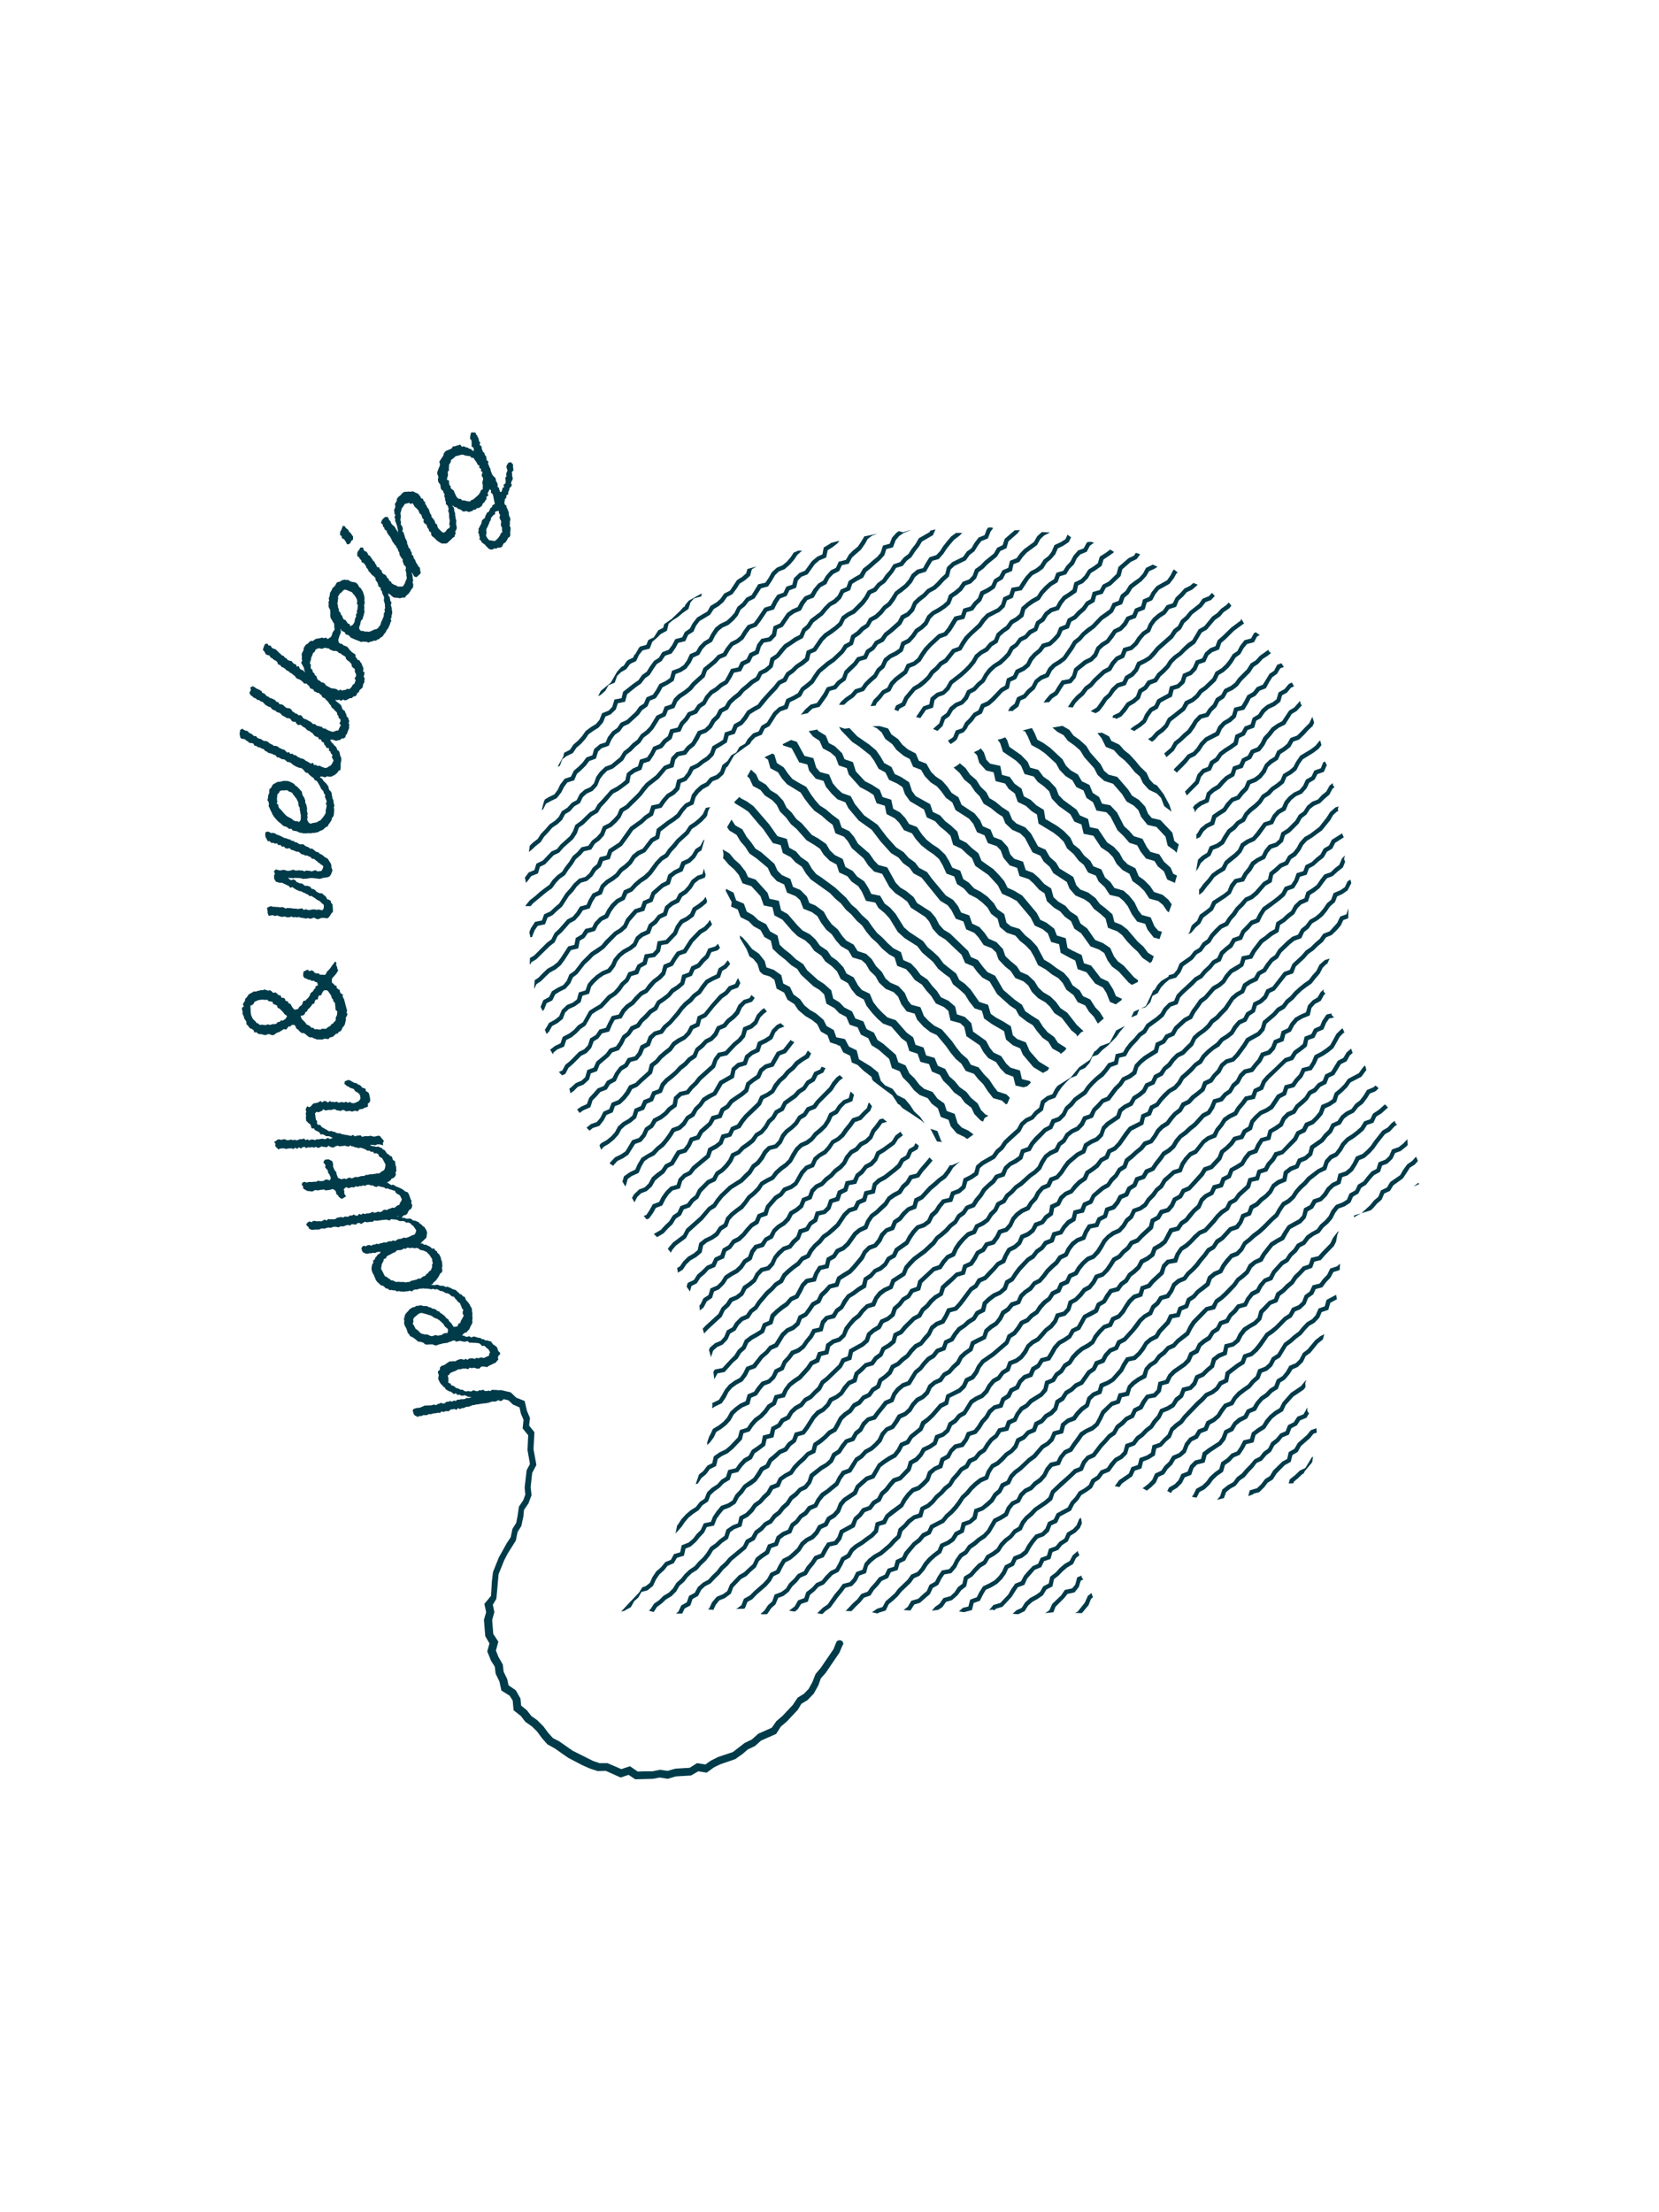 <svg enable-background="new 0 0 750 1000" viewBox="0 0 750 1000" xmlns="http://www.w3.org/2000/svg"><g fill="#003b4a"><path d="m374.7 335.9-1.4-3.4-3.3-2-.5-.7-3.9.7 1.9 2.4 3 2 1.5 3.4 3.4 1.8 2.3 2 1.5 3.9 3.6 1.2.9 2.9 5.1 5.7 3.6 1.9 2.5 1.6 1.4 3.8 3.7 1.1.8 3.8 3.7 1.9 2 2 2.2 3.4 3.6 1.4 1.7 2.6 2.5 2.8 2.9 2.3 2.7 1.8 2.4 2.1 1.6 2.7 1.8 3.9 3.5 1.3 1.2 3.4 3.1 2 2.3 2.6 3.5 1.8 2.6 2 2.3 2.2 1.7 2.9 2.9 2.2 1 3.7 3.1 2.6 3.9 1.3 2.1 2.4 2.6 2.1 2.2 2.3 1.6 2.8 1.8 3.8 3.4 1.9 2.9 2.3 2.9 1.7 1.9 2.1 1.7 3.1 3.2 2.4 1.9 3.2 3.4 1.5 1.7 2.8 2.2 2.3 1.8 3.1 2.7-2.3-1.8-2.9-2.1-2.2-2.2-3.5-3.3-1.5-1.5-2.6-3.2-2.3-1.7-3.1-2.3-2.6-3.3-2.1-2.9-2.2-2.7-1.6-3.2-6-2.8-3-2.5-2-2.6-2.9-3.9-1.2-2-1.6-1-3.9-3.1-2.2-1.6-2.7-2.9-3-3.1-2.2-2.9-1.5-2.4-2.6-2.5-1.6-1.4-3.8-3.6-1.4-1.4-2.9-1.8-3-3.1-2.9-2.8-1.8-2.5-2-2.1-2.4-2.3-3.4-3.5-1.3-1.8-2.8-2.4-2.5-3-1.6-.9-4.1-3.9-1.2-1.3-3.3-3.6-2.3-3-1.5-4.2-4.5-1.3-4.2-3.8-1.3-1.1-2.7-3.3-3.2z"/><path d="m327.3 388.3 2.2 2.6 2.4 2.1 2.1 2.5 1.7 3.8 4 1.3 4.1 4.5 1.5 4.2 3.9.8.9 3.7 3.6 1.9 4.4 5.1 2.5 2.4 3.4 1.9 2.1 1.9 2 2.8 3.2 2.2 1.8 2.6 3 2.2 2.3 2.3 1.7 3.5 3.2 1.8 1.7 2.9 2.2 2.7 3.3 1.8 1.2 2.8 2.5 3.2 2.4 2.6 2.6 2.3 3.8 1.4 4.5 5.2 2.3 1.7 1.3 4.1 3.7 1.2 1.3 3.7 3.9 1 1.3 3.4 3.6 1.5 1.5 2.6 2.7 2.6 2.2 2.7 3 2.1 1.9 2.6 2.9 2.2 1.4 2.9 2.8 2.9 1.1.5.7-1.6 1.7-1.1-1.3-.5-2-2-1.5-3-3.1-2.6-2-2.6-3.1-2.2-2.2-2.7-2.4-2.1-1.9-3.4-3.3-1.4-1.5-3.6-3.8-1.1-1.2-3.6-3.6-1.2-1.1-3.4-2.9-2.1-4.9-5.6-3.8-1.3-2.1-1.9-2.3-2.4-2-2.6-1.6-3.8-3.6-1.7-1.7-2.1-2-3.6-3.2-1.7-1.4-2.8-2.9-3.1-2.6-1.8-1.8-2.7-3.3-2.2-2-2.8-2.5-2.3-3.4-1.8-2.2-2.2-4.5-5.2-3-1.7-1-4.3-4.2-.9-.9-2.7-5.4-6-3.4-1.1-1.2-2.6-2.6-3.3-2.4-2.1-2.2-2.7-3.1-1.8.4 2-.2 2.1z"/><path d="m334.8 360.8-.5-.6-2.4 2.4.5.6 3.5 2.1 2.5 1.7 4.5 5.4 2.1 2.3 4.4 6.4 3.5.9 1 3.6 3.6 1.9 2.1 2.3 2.9 2 1.8 3 2.2 2.7 8.7 6.2 2.5 2.6 2.4 2 2.3 2.9 2.4 2.1 2.5 2.9 2.4 2.1 1.9 2.8 2.4 2.9 2.5 2.2 2.4 2.7 3 2.5 2.5 1.4 1.2 3.8 4 1.5 1.9 2.1 2.1 2.8 3.2 2.1 2 2.7 2.1 2.3 2.2 3.5 3.6 1.6 2 1.7 1 4.4 4.4 1.2 1.8 1.7 1 4.2 6 4.1 1.7 3.1 2.2 2.7 3.5 1.8 1.9 2.8 2.4 2.5 3.5 1.3 1 4 3.5.8 1.8-.5 1.6-1.6-.4-.7-3.6-.9-.9-3.9-4.3-1.3-1.9-1.8-2.3-3.4-3.4-1.6-1.7-2.1-1.7-3.2-5.9-4.2-.8-3.8-2.9-2.8-3.6-1.2-.8-3.5-3-2.6-3.4-1.6-1.8-2.8-2.2-2.4-2.1-2.8-3.1-2.1-2-2.7-2.4-2.5-3.4-1.5-1.1-3.6-3.5-1.8-2.4-2.2-2.5-2.6-2.4-2.1-2.1-2.7-2-2.9-2.7-2.4-2.4-2.8-2.4-2-2.3-3-5.2-4.8-5.7-4.2-2.7-1.8-1.9-2.3-1.8-3.1-3.3-2.3-2.1-2.5-3.1-1.7-1.1-4-4.2-1.2-3.8-5.4-7-8.1-3-2.2z"/><path d="m328.7 373.9 1 1.5 3.3 2 1.8 3 2.1 2.4 1.9 3 3.3 2.3 5 4.2 1.4 3.1 2.7 2.9 3.3 1.5 1.3 3.7 3.9 1.6 2 1.8 1.5 3.9 3.8 1.5 2.5 1.8 1.7 3 2.3 3.1 2.5 2.1 1.9 2.8 2.3 2.6 3.3 1.9 1.9 3.2 4.1 1.2 1.9 1.7 1.8 3.1 2.6 2.5 1.6 2.9 3 2.8 3.6 1.5 2 2 1.5 3.5 2.4 3.2 3.6 1 1.1 2.7 2.9 3.2 3 2.4 3 1.4 4.1 4.9 2.1 3 2.4 2.9 2.5 2.1 2 3.3 3.7 1.3 2 2.5 2.2 2.2 2 3.1 2.5 3.2 3.9 1.1 1.9 1.7.6-.3 1.1-2.7-1.5-1.5-4-1.3-1.7-2.2-2.1-3.2-2.3-2.3-2.5-3.2-3.5-1.2-1.5-2.6-2.8-2.4-2.1-2.6-2.1-3-4.6-5.3-3.5-1.8-2.5-2.1-2.1-2.2-1.6-4-4.1-1.1-1.5-1.9-1.5-3.5-2.8-3-3.7-1.6-2.2-1.9-1.6-2.9-2.6-2.6-2-3.2-2.5-2.4-3.9-1.3-1.8-2.9-3.3-1.8-1.9-2.2-2-2.9-2.7-2.3-1.9-2.6-1.7-3.1-3.8-2.8-2.7-1.1-1.1-2.9-3-3-3.3-1.4-1.2-3.6-3.8-1.7-2-2-1.4-3.1-5.9-5.2-2.7-1.7-1.9-2.8-2-2.4-2-3.5-3.2-1.8-1.7-2.6z"/><path d="m333.5 411.1 1.3 3.5 3.6 1.8 2.3 2.3 3.1 1.7 1.8 3.2 2.9 1.6.8 3.7 3 2.8 2.7 2.1 2.7 2.5 2.7 1.7 1.7 2.6 5.6 5.2 2.8 1.7 2.1 2 1 4.2 3.6 2 2.2 2.3 3.2 1.7 1.5 3.5 3.6 1.2 1.5 3.3 3.3 1.6 1.5 3.2 3.2 2 4.8 4.2 1.2 4.1 3.6 1.5 1.3 2.7 2.7 2.7 2.4 3.1 2.6 2.2 3.6 1.4 1.8 2.5 2.8 2.1 1.3 3.9 3.5 1.3 1 2.9 2.7 3.2 3.6 1.7 1 .8.4-.1 2.6-1.9-2.3-1.7-3-1.4-1.9-2-1.3-4.2-3.6-1.3-1.1-3.4-3.1-2.2-2.2-3-3.8-1.4-2.1-1.8-2.3-3-2.3-2.2-1.7-3.6-3.3-1.4-1.1-3.4-5.7-5-2.6-1.7-1.6-3.3-3.3-1.6-1.5-3.5-3.6-1.3-1.5-3.2-3.5-1.8-2.2-2.3-2.8-1.7-.9-3.7-3.2-2.9-2.8-1.8-4.9-4.4-1.8-2.8-3.3-2.2-2.6-2.5-2.6-2-2.1-2-1-4.2-3.4-1.9-1.7-3.2-3.5-1.8-2.3-2.2-3-1.7-1.3-3.6-3.5-1.5-1.2-3.5-3.4-1.7-.1.9 2.7 5.1-.3 2z"/><path d="m423.8 511.3-3.3-1.1.2.2 2.9 5.6 2.3.2-.5-.6z"/><path d="m360.2 335.3-2.6-.8-3.8 1.9.3.6 3.8 1.2 3.4 6.4 3.7 1 .8 2.8 3 3.6 3.5 1 1.1 2.7 2.7 3.2 2.5 2.4 3.6 1.4 1.3 2.6 4.7 5.6 5.9 4.2 4.1 5.4 4.7 5.2 3.2 1.9 2.3 2.7 2.7 1.9 1.9 2.6 3.6 1.9 8.5 10.5 3.3 2 1.7 2.2 2 3.9 3.4 1.2 1.3 3.6 3.7 1.6 1.9 2.1 2.3 3.4 3.6 1.4 2 1.9 1.1 3.2 3 3.2 2.5 2 2.1 3.2 3.7 1.5 2.2 1.9 1.6 2.9 2.8 2.8 3.3 1.9 2.1 2 2 2.9 3.3 2.1 4.3 5.6 2.3 1.9.4.9 1.9-2 .9-.3-.1-.2-2.9-2.7-4.3-5.5-3.1-2.1-2.1-2.9-2.5-2.4-3.2-1.9-2.2-2.1-1.7-2.8-3-2.8-3.4-1.5-1.6-2.5-3-2.5-2.2-2.1-1.1-3.2-2.9-3.1-3.6-1.6-1.8-2.6-2.3-2.6-3.3-1.6-1.3-3.7-3.7-1.3-1.4-2.9-2.2-2.8-3.3-2-6.4-7.7-2.1-2.9-3.6-1.9-1.8-2.4-2.9-2.1-2.3-2.6-3.3-2.1-4.3-4.8-4.2-5.5-6-4.2-4.2-5.1-1.9-3.6-3.9-1.4-2.2-2-2-2.4-1.7-4-4.1-1.1-1.7-2-1.3-4.3-4-1z"/><path d="m387.5 332.8-3.5-3.7-2.1.3-2.6-.8 1 1.6 5 5.2 2.9 1.9 5.2 4.1 1.8 2.5 2 3.6 3.1 1.7 1.6 3.3 3.7 1.7 2.4 1.6 1.1 3.2 2.3 3.2 6.3 3.7 1.3 3.6 3.7 1.7 2.3 2.5 2.6 2.1 2.1 2 1.2 4.1 3.8 1.8 2.4 2.3 2.3 1.9 1.5 3.5 5.9 4.1 4.3 4.7 1.9 3.8 3.8 1.7 2.9 1.6 6.2 7.4 1.9 3.7 3.5 1.6 2.4 1.9 1.5 3.9 3.6 1 .7 3.9 4 2.2 2.6 1.3 1.1 3.9 4 1.4 3.9 5.1 3.5 1.8 1.5 2.3 1.7 4.2 2.6 1.1 2.6-1.9.2-.6-2.7-1.2-1.3-3.1-2.2-3.5-3.4-1.6-4.3-5.6-3.3-1.1-1-3.7-4-1.9-2.4-1.3-.8-4.4-4-1.2-1.2-3.1-3.5-2.7-2.8-1.3-1.6-3.1-6.6-7.9-3.7-2.2-2.9-1.3-1.5-3-2.3-2.7-2.6-2.7-5.4-3.8-1.4-3.4-2.9-2.3-2.5-2.4-3.1-1.6-1-3.5-3-2.8-2.5-1.9-2.3-2.6-3.3-1.6-1.2-3.5-6.5-3.6-1.7-2.3-1.3-4-3.7-2.4-2.8-1.3-1.5-3.2-3.3-1.8-1.6-2.8-2-2.9-3.1-2.6z"/><path d="m350.1 341.2-.9-.6-3.6 1.7 1.6 1.1 1.1 3.9 3.4 1.8 1.8 2.8 2.3 2.6 6.2 3.8 1.7 2.7 2.2 2.9 2.3 2.6 3.1 2.1 2.7 2.4 2.4 1.8 1.3 3.9 3.8 1.5 1.8 2.1 1.8 3.1 5.3 4.6 2.1 3.2 2.7 2.8 3.6 1 3.3 6 2.7 2.8 2.9 1.9 2.5 1.9 1.6 2.7 6.5 4.2 1.8 2.1 1.6 3.3 2.6 2.9 3.1 1.9 7.3 6.9 1.6 3.7 3.6 1.5 1.9 2.6 2.3 2.5 3.3 1.8 3.4 5.7 5.8 5.2 2.6 1.7 1.5 2.8 3.5 2.7 2.7 1.6 1.9 2.7 2.5 3 2.6 1.8 1.9 3.1 3.3 1.8.4.6 1.7-1.3.9-1.1-.6-.6-3.2-2-1.7-2.6-3-2.2-2.1-2.5-1.9-3-3.5-2.2-2.6-1.8-1.5-2.9-3.4-2.4-5-4.3-3.7-6.4-3.5-1.7-1.9-2.2-2.4-3.2-3.2-1.4-1.2-2.7-8.2-7.9-2.8-1.7-2-2.2-1.8-3.4-2.2-2.6-6.1-3.9-1.6-2.7-3.3-2.7-2.7-1.6-2.1-2.2-3.8-6.9-4-1.1-1.9-2-2.2-3.2-5.1-4.4-1.8-3.1-2.2-2.6-3.4-1.6-1.2-3.5-3.1-2.3-2.8-2.4-2.8-1.8-2-2.3-2-2.7-2.1-3.4-3.5-1.9-2.8-1.7-1.9-2.3-2-2.9-3.1-2z"/><path d="m341.8 350-2.3-2.1-1.7 3 1 .9 1.6 3.5 3.4 1.8 2 2.5 3.3 2.1 2 2.1 1.5 3 2.7 2.7 2.3 3.1 2.5 2.1 4.5 5.1 3.5 2.1 2.6 1.8 1.7 2.7 2.7 2.7 3.1 1.7 1.2 3.6 3.7 1.7 1.9 2.4 3 2.1 1.6 2.4 1.9 4.2 4.2.8 1.4 2.4 2.9 2.4 2.1 2.3 3.8 6.2 3.1 2.8 5.7 3.6 2.2 2.9 4.9 4.2 2.3 3.1 2.8 2.3 2.5 1.8 1.4 2.9 3.1 2.5 2.3 2.1 1.9 3.1 2.5 3.2 3.3 1.1 1 3.5 3.5 2.5 5.5 3.2.9 3.8 3.1 2.6 3.3 1.4 1.2 2.8 4.8 5.7 4.3 2.6 2.2-1.2.6-1.1-4.6-2.8-4.2-4.8-1.7-3.9-3.9-1.5-2-1.7-.9-4.1-3.7-2.3-3-1.6-2.4-1.7-1.2-4.1-4-1.3-3.9-5.6-2.6-2.6-2.5-1.7-1.4-2.9-3.3-2.6-2.4-1.9-2.3-3.1-2.6-2.4-2.3-1.9-2.1-2.8-6.2-4.1-2.4-2.1-3.8-6.1-2.5-2.8-2.5-1.9-2-3.5-4-.8-1.3-2.7-1.9-3-3.2-2.2-2-2.5-3.3-1.8-1.2-3.6-3.6-1.8-2.2-2.1-1.7-2.9-3.6-2.5-2.9-1.6-4.5-5.2-2.4-1.9-2.3-3.1-2.2-2.1-1.5-3.1-2.7-2.9-3.1-1.9-2-2.5-3.2-1.9z"/><path d="m456.3 337.6-1-3.1-.9-1.2-1.8.7-1.6.4 1.1 1.4 1.3 4 6 4.1 2.2 2.2 1.6 3.8 4.1 1.1 1.8 2.4 3 2.2 2.2 2.1 1.2 3.3 3 3.2 5.4 3.9 1.8 3.3 3.2 1.3 1 4.2 4.4.9 3.5 5.3 3.3 2.2 2.1 2.2 1.6 3 2.7 2.8 3.1 1.7 1.4 3.3 3 2.2 2.3 2.2 2.3 3.5 4 1.1 2.1 1.7 2 2.9.7.5 1.3-3.6-1.5-2.1-2.6-2.2-3.9-1.3-1.8-2.7-2.6-2.6-2.5-1.8-1.5-3.6-3.5-1.8-2.1-2.1-1.6-3-2.6-2.8-3-2-4.1-6.1-3.7-.8-.8-3.7-3.7-1.6-1.5-2.6-6-4.4-2.1-2.2-1.2-3.2-3.1-3.3-2.6-1.8-2.3-3.1-3.7-1-1.1-2.6-3-3.1z"/><path d="m471.6 335.8-2.6-1.4-1.3-3.1-1.2-2.2-3.4.9-.9.3 1.2.3 1.2 2.2 1.7 4 3.5 1.9 2.7 1.9 4.9 4.5 1.6 2.9 2.7 2.8 3.1 1.9 1.8 3.1 3.2 1.5 1.4 3.4 2.9 1.9 1.6 3.8 4.5.8 1.8 1.9 3.2 6.2 2.8 2.7 2.6 3 3.5 1.1 1.5 2.8 2.5 3.2 3.8 1.1 1.5 2.4 2.8 2.3 1.5 3.7 3.5 1.5.3-1.4.6-1.9-1.7-.8-1.2-2.8-3-2.7-2.1-3.3-4-1.1-1.6-2.1-2-3.8-3.9-1.2-2.1-2.4-2.3-2.1-3.2-6.2-3.1-3.3-3.7-.7-1.3-3-2.9-1.9-1.5-3.6-3.4-1.6-1.8-3.1-3.3-1.9-2.1-2.1-1.6-2.9-5.6-5.2z"/><path d="m499.9 337.6 3.7 1.5 2.2 2.5 2.6 2.1 2.2 2.3 2.4 3 2.3 2 1.4 3 2.7 3 3.6 1.7 1.9 2 1.4 3.7 3.2 2.4h.1l-.9-2.9-2.7-5-3-3.9-1.4-.6-1.9-2.1-1.4-3-2.8-2.7-2.3-2.8-2.5-2.7-2.5-2-1.8-2.1-.6-.5-3.4-1.6-1-2-3.2-1.7-2.1.2 1.9 2.3z"/><path d="m491.1 337.2-3.1-2.8-2.7-1.9-1.9-2.6-3.1-1.8-4.5.8 2.2 1.9 2.8 1.5 1.9 2.5 3.2 2.3 2.4 2.1 1.9 3.1 4.4 4.9 1.6 3.1 3 2.7 4 1.3 4 4.6 2.1 3.4 3.3 1.9 2 2 1.3 3.1 2.9 3.6 4 .9 4.1 4.4 1 4.1 3.1 2.2.9 1 1-3.8-2-1.5-.9-3.8-5.4-5.7-3.9-.9-1.7-2-1.3-3.2-2.8-3-3.1-1.9-1.8-2.8-4.9-5.7-3.9-1-2.1-1.8-1.5-2.9-4.7-5.3z"/><path d="m445.9 343.4-1.1-3.3-1.4-1.8-.9.7-2.2 1 1.4 1.4 1 3.4 3.1 3.5 3.4.8.9 4 4.3 1.1 1.6 2.4 2.8 2.1 1.3 3.8 3.7 1.8 2.6 2.4 2.4 1.5.7 4.1 6.6 4 2.6 2 2.2 2.2 1.5 3 3 2.6 2.2 2.9 2.4 2 1.9 3.4 3.5 1.4 1.3 2.7 2.7 2.5 2.3 3.5 4.2 1 2.1 1.8 1.9 2.4 1.8 3.6 2.4 3.3 3.6 1 1.1 2.7 2.8 3.5 2.6.7.1-.3 1-3-1.7-.5-1.7-2-1.7-4-4-1.1-1.6-2.1-1.7-3.6-2.4-3-2.6-2.3-4.1-1.2-1.8-2.7-2.4-2-1.7-3.7-3.6-1.4-1.4-2.5-2.8-2.4-2-2.8-2.8-2.2-1.4-3-2.9-3-3-2.3-5.4-3.2-.7-4.1-3.4-2.1-2.5-2.4-3.1-1.6-1.1-3.5-3.1-2.2-2.2-3.1-3.5-.9-.8-4.1-4.6-1z"/><path d="m436.5 347.2-2.6-2.2-.7.7-2.1 1.3.5.4 2.3 2.1 2 2.9 2.8 2.3 2 3 2.2 2.3 1.8 3.3 3.3 2 2.8 2.3 2.5 1.6 1.2 3 3.1 2.9 3.6 1.6 2.1 2 3.5 6.6 3.5 1.5 1.5 2.6 2.8 2.5 1.6 2.8 6.1 4 1.2 3 2.7 3.1 4 1.7 2.4 1.7 1.9 2.6 3.1 2.4 2.2 2 1.1 4.2 4.2 1.6 2.2 1.7 2.2 2.8 2.5 2.6 2.3 2.1 2.2 2.8 3 2 .1.4 1.1-.7.9-2.4-2.6-1.6-2.1-2.8-2.5-2.2-4.7-5.5-2.7-2.1-3.2-1.3-.9-3.5-3.1-2.7-2.6-2-1.9-2.6-3.3-2.5-3.6-1.4-1.8-1.9-1.4-3.8-6.2-3.8-1.6-2.7-2.8-2.5-1.9-3.3-3.4-1.5-3.2-5.8-2.6-2.8-3.9-1.7-2-1.8-1.5-3.6-3.2-2.1-2.9-2.4-2.7-1.6-1.4-2.7-2.6-2.5-1.9-3-2.8-2.4z"/><path d="m428.3 355.6-2.3-2.6-3-2-2.1-2.1-2.1-3.7-3.4-1.3-1.4-3.3-3.5-1.8-2.5-2.1-2-2.6-3-2.1-1.5-2.7-3.9-1.1-3.2.1 2 .9 2.2 1.9 1.6 2.9 3.2 2.4 1.9 2.6 3.3 2.7 2.7 1.4 1.5 3.5 3.6 1.4 1.7 2.9 2.7 2.8 2.8 1.8 2 2.3 2 2.8 2.9 2.1 1.5 3.5 6.1 3.9 1.9 2.3 1.7 3.8 3.4 1.4 1.5 3.5 4 1.4 1.8 1.9 1.2 3.3 2.9 3.5 3.3 1.1 1.1 3.7 4.2 1.4 2.1 1.9 2.6 2.9 2.4 1.6 1.1 3.6 3.2 2.9 2.8 1.7 2.1 2.4 2.8 2 1.5 3.4 3.1 2.1 4.2 5.9 3.8 1.4 2.4 1.6 1.5 3.3 2 2.8 3 2.2 4.6 5.1 1.4 1 2.7-1.3.1-.8-1.8-1.3-4.7-5.3-2.6-1.9-1.8-2.3-1.7-3.8-3.3-2.2-3.5-1.4-3.6-5.2-3-2.2-1.5-3.4-3.2-2.1-2.1-2.5-3.2-1.9-2.2-2-1.1-4-3.1-2-2.4-2.7-2.6-2.3-3.4-1.3-1.2-3.8-4-1.3-1.8-2-1.1-3.3-2.8-3.1-3.6-1.4-1.4-3.4-3.5-1.5-1.2-2.7-2.5-3.1-5.9-3.9-1.4-3.4-3.1-2z"/><path d="m337.5 429 1.3 3.3 1.8 1.2 1.8 2.2 1.1 3.5 1.5 1.3 3 .9 2.1 1.5 1 4 3.4 1.8 1.5 3.2 3.1 2 1.8 2.7 3.2 2.7 2.9 1.7 2.4 1.9 1.7 3.4 3 1.7 1.2 3.2 3.4 1.1.1.3.9.1 1.5 3 3.1 1.5.8 3.1 2.6 1.1 2.9 2.8 1.1.8 2.3 1.8.4 1.4.6.6 4.2 3.2 4.2 3.1 2.6 4 .7.3 1.3 1.5 3.6 2.3 4.9 3.3 1.8 1.6-.3-.3-2-2.9-2.7-2.5-1.9-2.9-2.3-2.7-3.5-1.8-2.1-2.8-3.4-1.6-1.9-2-1.2-3.8-3.3-2.7-5.4-3.3-1-4-3.5-1.7-1.8-3.4-3.9-.8-1.2-3.3-3.2-1.8-1.4-2.8-3.4-2.9-2.8-1.6-2.5-2.1-1.9-2.7-3-2.2-1.6-3.4-3-1.5-.9-3.8-3.4-2.4-3.3-1.1-.8-2.9-2.6-3.3-3.1-2.1-2-2.6-2.3-2.6-1.3-.9.2 1.3z"/><path d="m323.3 713.6 2.1-2.1 1.6-2 2.2-2 1.6-2 6.5-5.4 1.4-2.6 2.5-1.4 1.4-2.7 2.2-1.6 1.7-2 2.4-1.2 1.9-2.5 2.1-1.6 1.8-2.3 2-1.8 1.6-2.5 2.2-1.7 1.7-2 2.5-1.2 2-2.5 1.1-2.9 4-3.2 2.6-1.6 2.1-1.8 1.3-2.7 2.2-1.4 1.7-2.6 1.5-2 3-1 1.5-2.7 2-1.6 1.5-2.7 1.7-1.8 3-.9 1.8-2.5 1.8-2.2 1.6-2 2.8-1.2 1.2-3 1.5-1.9 2-1.7 3-1.1 3-5 2.2-1.8 1.7-2.2 1.8-1.9 2.3-1.4 1.8-2.3 3-1.1 1-2.9 2.6-1.2 1.6-2.6 1.6-2 2.3-1.6 2-1.7 2.4-1.5 1.6-2.5 2.8-1.4.8-3.3 1.7-1.6 2.1-1.6 2.6-1.2 2.6-2.2 1-2.7 2.1-1.3 1.8-2.7 1.6-2.1 3.7-4 2.3-1.4 1.8-2.4 2.2-1.5 1.7-2.2 3-1.2 1-2.8 2.9-.8 1.6-2.6 1.8-1.9 2.6-1.6.7-3 3.1-.7 1.1-2.9 2.7-1.2 1.3-2.8 3.9-3.3 2.5-1.4 1.8-2.5 2-2 1.4-2.4 2.5-1.6 1.1-2.9 2-1.6 2-1.9 2.3-1.8 1.6-2 2.8-1.1 1.9-2.6 1.4-2.3 1.7-1.7 2.4-1.5 1.9-2.5 1.6-1.9 2.2-1.6 1.6-2.6 2.3-1.1 2-2.2 2.2-1.7 2.3-1.9 1.1-2.7 2.5-1.2 1.6-2.4 2-1.9 1.4-2.7 1.8-1.5 3-.9 2.2-2.3 3.3-4.5 1.4-2.2 4.8-2.7 2-2.3 1-3.1 4.1-3.5 1.7-1.9 2.4-1.4 1.8-2.4 2.2-1.8 1.7-2 2-1.9 2.1-1.6 2.3-1.6 1.9-2.4 1.8-2.1 1.4-2.7 1.6-1.6.4-.1 1.1-2.4-2.2.7-2.4 2.1-1.4 2.8-1.8 2-1.6 2.1-2.3 1.6-2.2 1.8-2.1 1.9-1.7 2-2.1 1.7-1.7 2.3-2.3 1.3-1.9 2.2-4.5 3.8-.9 3.1-1.5 1.8-5.1 2.8-1.6 2.6-3.2 4.4-1.7 1.8-2.8.8-2.4 2-1.5 2.7-1.9 2-1.5 2-2.8 1.3-1.1 3-1.9 1.6-2.4 1.8-1.7 1.9-2.7 1.3-1.4 2.6-2.2 1.7-1.9 2.1-1.5 2.1-2.4 1.5-2 2-1.5 2.6-1.5 2-2.8 1-1.8 2.3-2.2 1.8-2 1.8-2.4 1.9-1 2.8-2.1 1.3-1.7 2.8-2 1.9-1.4 2.2-2.5 1.4-4.2 3.6-1.3 2.6-2.8 1.2-1.1 2.7-3.2.8-.8 3.3-2.1 1.2-2.1 2.4-1.3 2.1-3.2.9-1.1 2.9-2.6 1-1.7 2.4-2.2 1.5-1.8 2.3-2.2 1.4-4.1 4.3-1.7 2.3-1.4 2.2-2.5 1.5-1.1 3-1.8 1.6-2.7 1.2-2.4 1.8-2.2 2.1-.7 2.9-2.5 1.3-1.5 2.5-2.3 1.4-1.9 1.8-2.4 1.5-2 2.5-1.4 2.2-2.7 1.3-1 2.8-2.7 1-1.8 2.3-2.3 1.4-2.1 2.3-1.5 2-2.2 1.8-3 4.8-2.5.9-2.6 2.1-1.7 2.2-1.1 2.6-2.6 1.1-1.8 2.4-1.8 2.2-1.5 2-2.7.9-2.3 2.2-1.4 2.6-2 1.6-1.4 2.5-2.8 1-2 2.5-1.4 2.2-2.4 1.5-1.3 2.8-1.7 1.6-2.6 1.5-4.6 3.6-1 3.1-1.5 1.9-2.4 1.2-2 2.1-2.2 1.7-1.7 2.6-2.1 1.9-1.6 2.1-2.1 1.6-1.7 2.3-2.3 1.3-2 2.1-2.3 1.7-1.5 2.7-2.5 1.4-1.3 2.7-4.1 3.4-2.3 1.9-1.7 2-2.2 2-1.6 2.1-2.1 2-1.7 1.9-2.4 1.3-2.3 2-1.4 2.6-2.6 1.4-1 2.9-2.5 1.4-1.3 2.8-1.1.9h2.8l1.1-2.3 2.6-1.4 1-2.9 2.5-1.4 1.4-2.7 1.8-1.7 2.4-1.2z"/><path d="m248.5 427.7 2.2-1.7 1.4-2.9 2-1.8 3.5-4 2.4-1.3 2.2-2.5 1.3-2 3.1-.9 1.3-3 1.4-2.2 2.8-1.2 1.1-3 1.8-1.7 2.4-1.5 2.2-1.7 1.8-2.3 2.2-1.6 2-1.9 1.6-2.5 1.9-1.5 2.6-1.3 3.6-4.6 2.7-1.5.7-3.3 4-3.1 2.4-1.6 2.2-1.7 1.7-2.5 1.7-2 2.8-1.3 1-3.3 1.4-1.9 2-1.8 2.4-1.3 1.9-2.2 2.6-1 2.3-2.1 1.2-3 .8-.7 2.8-4.9 4.6-3.4 2.6-1.8.6-1.1 1.7-1.8 3-1.2 1.3-2.7 2.2-1.2 3.2-5 1.8-1.7 3.2-1.1 1-3 2.3-1.1 2.7-1.5 1.4-2.6 2.2-1.6 2.1-1.8 1.6-2.5 1.5-2.2 4.1-3.4 2.4-1.7 4-3.8 1.6-2.3 2.6-1.5.9-3 2.2-1.5 1.8-1.9 2.3-1.6 1.5-2.6 2.3-1.2 2.3-2.1 1.6-2.1 2.2-1.6 1.9-2.6 1.3-2.3 2.1-1.5 2.3-1.9 2-2.2 1.3-2.4 1.8-1.5 3.2-1 1.6-2.8 1.3-2.1 2.9-.8 2.1-2.4 1.5-2.3 1.7-2.1 1.6-1.9 2.4-1.8 1.3-1.3h-2.8l-2.2 1.6-1.8 2.1-1.8 2.3-1.4 2.2-1.7 1.8-3.1 1-1.7 2.7-1.2 2.2-2.7.7-2.4 2-1.5 2.6-1.7 2-2.2 1.7-2.2 1.7-1.7 2.7-1.5 2.1-2.1 1.6-1.8 2.2-1.9 1.8-2.7 1.5-1.4 2.6-2.3 1.5-1.8 1.9-2.6 1.8-.8 2.9-2.4 1.3-1.6 2.5-3.8 3.6-2.4 1.6-4.2 3.6-1.8 2.5-1.4 2.2-2 1.7-2.2 1.7-1.5 2.5-2.2 1.3-3 1.4-1 2.8-2.4.9-2.5 2.3-2.9 4.6-2.5 1.5-1.2 2.5-2.5.9-2.4 2.5-1.3 2.2-2.5 1.4-1.4 2.5-2.3 1.3-1.7 2.6-2.3 1.8-1 2.9-1.7 1.6-2.9 1.2-1.8 2.2-2.4 1.2-2.3 2.1-1.7 2.2-.9 3-2.2 1.1-2.2 2.4-1.5 2.2-2 1.6-2.4 1.6-4.7 3.6-.6 3.1-2.2 1.2-3.5 4.6-2.6 1.2-2.2 1.8-1.6 2.5-1.8 1.7-2.3 1.7-1.8 2.4-2 1.5-2.4 1.5-2.2 2.1-1.2 2.7-2.6 1.2-1.7 2.8-1 2.3-3 .8-1.6 2.6-1.7 2-2.4 1.2-3.8 4.3-2 1.9-1.4 2.8-2.1 1.6-5.8 5.8-1.8 1-.1 2.5.2.6.6-1.2 2.2-1.3z"/><path d="m246.7 441.4 1.9-1.8 2.6-1.4 2.3-1.9 1.7-2.3 2.9-4.5 3.3-.8.7-3.5 2.1-1.2 1.6-2.3 3.2-.9 1.4-2.7 1.8-1.9 2.7-1.3 1.4-2.8 1.5-2.1 1.9-1.9 2.7-1.4 1.2-2.7 2.3-1.1 2-2.2 2.1-1.8 2.5-1.6 2.1-2.1 3.2-4.4 1.8-1.9 2.3-1.4 1.7-2.5 2-2.1 1.6-2.1 4.1-3.7 1.5-2.4 2.3-1.5 2.2-1.8 1.9-2 .5-.8.4-1.9.9-1.9-1.9.4-1.4 2.9-1.7 1.8-2 1.7-2.4 1.6-1.7 2.6-4.1 3.7-1.7 2.1-2 2.2-1.4 2.1-2.2 1.4-2.2 2.3-3.2 4.3-1.9 1.8-2.4 1.7-2.2 1.9-1.7 1.9-2.9 1.3-1.1 2.8-2.3 1.2-2.3 2.2-1.7 2.4-1.2 2.3-2.3 1.2-2.3 2.4-1.1 2.2-3.1.7-1.6 2.5-2.7 1.6-.6 3.1-2.8.7-3.3 5.1-1.5 2-2 1.6-2.6 1.4-2.2 2.1-1.8 1.9-1.8 1.2-.2 3.5.1.3.9-2 2.1-1.4z"/><path d="m491.8 721.4-1.4 3.1-3.2 4-1.2.6 3.1.1 3-3.6 1.1-2.8.9-.8-.7-1.9z"/><path d="m240.9 408.4 6.4-5.3 2.3-1.6 1.7-2.4 1.8-1.9 2.3-1.6 1.7-2.6 1.8-2.3 1.4-2.3 2.1-1.8 1.6-1.8 3.3-.8 1.6-2.6 2.2-1.6 1.9-2.1 1.1-2.8 2.3-1.1 2.3-2.1 1.8-2.1 1.3-2.7 2.3-1.4 4-3.9 2-2.1 1.6-2.1 1.7-2 4.5-3.5 3.4-4.1 3.2-1 .8-3.4 1.5-1.6 3.3-.7 1.8-2.3 2.1-1.7 1.8-2.8 1.1-2.2 2.5-1 2.4-2.1 1.5-2.6 1.9-1.8 1.4-2.6 2.5-1.3 1.5-2.6 1.8-1.7 2.4-1.8 1.6-2 2.3-1.8 1.9-1.7 2.6-1.6 1.3-2.6 2.3-1.1 2.5-2.2.8-3 2-1.4 1.9-2.3 1.7-2 2.3-1.5 2.2-1.5 2.8-1.5 1.2-2.9 1.9-1.6 1.6-2.5 4.4-3.4 1.7-2.1 1.8-1.9 2.4-1.3 2.2-2.1 1.3-2.6 2.8-1.2 1-2.9 2.1-1.3 2.8-1.5 1.4-2.6 2.1-1.7 2-1.8 2.2-1.9 1.9-2.1.9-2.8 3-.8 1.2-3.2 1.6-1.9 2-1.4 3.1-1.2v-.1l-3.4 1-1.9-.5-1 .7-2 2.2-1.1 2.8-3 .8-1.1 3.3-1.5 1.8-2.2 1.8-2 1.8-2.2 1.7-1.5 2.6-2.3 1.3-2.7 1.7-1 2.8-2.6 1.1-1.4 2.8-1.8 1.7-2.3 1.4-2.2 2.2-1.6 2-4.4 3.3-1.7 2.6-2 1.7-1.2 2.8-2.4 1.2-2.2 1.6-2.4 1.5-2 2.3-1.6 2.1-2.6 1.7-.7 3.2-1.8 1.5-2.7 1.4-1.4 2.6-2.3 1.4-2 1.8-2.3 1.9-1.7 1.9-2.3 1.8-2 1.9-1.4 2.4-2.6 1.4-1.4 2.7-1.9 1.8-1.5 2.6-1.7 1.7-3.1 1.1-1.5 2.8-1.3 2.3-2.2 1.8-1.5 1.9-3.2.7-2.3 2.4-.7 2.8-2.6 1-3.7 4.3-4.5 3.5-1.8 2.1-1.6 2.2-1.9 1.9-2 1.9-1.8 1.9-2.7 1.6-1.2 2.8-1.7 1.9-1.9 1.8-2.8 1.4-1.2 3-1.6 1.8-2.2 1.7-1.6 2.3-3.1.7-1.9 2.2-2.1 1.8-1.6 2.6-1.8 2.3-1.4 2.2-2.2 1.6-2.1 2.1-1.5 2.2-2.2 1.6-2.2 1.7-2 1.8-2.4 1.9-1.8 2.2-.2.4h2.4z"/><path d="m238.7 398 1.5-2 3-1.2.9-3 2.3-1.1 3.9-4.1 2.5-1.2 2-2.3 4.3-3.8 1.7-2.6.9-2.6 2.2-1.5 3.7-3.7 2.7-1.6 1.5-2.5 1.9-2 3.5-4.1 2.5-1.3 2.3-1.7 2.5-1.9.6-3.2 1.9-1.4 3-1.3.9-2.9 2.8-.9 1.8-2.7 1.2-2.3 2.7-1 1.8-2.3 2.4-1.8.9-2.7 3.1-.6 1.4-3 1.9-2 1.4-2.1 2.8-1.1 1.6-2.5 2.2-1.5 1.5-2.7 1.7-2 2.4-1.5 1.9-1.7 2.5-1.5 1.8-2.8 1.1-2.2 3.2-.7 1.4-2.7 2.6-1.3 1.3-2.6 2.7-1.3 1-3.2 1.3-1.8 3.2-.6 2.3-2.4.6-3.1 2.5-1.1 3.2-4.7 2-1.4 3-1.3 1.4-2.7 1.5-2 2.9-1.1 1.5-2.7 1.6-2 2.6-1.4 1.3-2.6 1.8-1.9 2.7-1.4 1.2-2.6 3.1-.7 1.5-2.8 1.9-1.7 2.1-1.8 1.8-2.6 1.3-2.3 2-1.5 2.4-.9-5.5 1.2h-.4l-1.5 2.5-1.5 2.2-2.1 1.7-1.9 1.9-1.4 2.4-3.2.8-1.3 2.8-2.3 1.1-2.2 2.5-1.3 2.2-2.2 1.3-2.1 2.5-1.3 2.2-2.7 1.1-2 2.5-1.2 2.3-2.5 1.1-2.3 1.6-3.2 4.7-2.9 1.3-.7 3.4-1.5 1.6-3.3.7-1.9 2.5-.9 2.8-2.6 1.2-1.3 2.7-2.6 1.2-1.2 2.5-3.2.7-1.5 2.9-1.3 2.3-2.4 1.4-1.9 1.7-2.4 1.5-2.2 2.5-1.2 2.3-2.2 1.5-1.6 2.4-2.8 1.1-1.6 2.5-1.9 2-1.2 2.4-3.3.8-1.1 3.1-2 1.5-1.7 2.1-2.9 1.2-1.4 2.8-1.4 2-3.2 1-.9 3-2.3 1-2.7 2.1-.7 3.2-1.8 1.5-2.2 1.5-2.6 1.4-3.8 4.3-2.1 2.2-1.3 2.3-2.4 1.4-3.9 3.8-2.5 1.8-1.1 2.9-1.4 2.2-4.2 3.8-1.6 2-2.5 1.1-3.9 4.1-2.9 1.4-.9 2.9-2.6 1.1-1.7 2.3.5 2.4z"/><path d="m262.8 477.2 2.4-1.2 2.1-2.3 1.1-3 2.1-1.3 1.7-2.3 3.2-.8 1.3-3.1 1.2-2.2 3.1-.7 1.6-2.8 1.7-1.8 2.3-1.6 1.9-2.2 1.8-1.9 2.4-1.3 2-2.4 1.6-1.9 2.5-1.8 1.9-2 .9-3 2.6-1.1 1.6-2.7 1.5-2 2.9-1 3.1-4.9 3.8-3.9 2.3-1.4 2.2-2.3.3-.5-1-2-.8 1.3-1.8 1.9-2.4 1.4-4.1 4.3-2.9 4.5-2.9 1-1.8 2.6-1.3 2.1-2.9 1.2-.9 3.3-1.6 1.7-2.4 1.8-2 2.1-1.5 2.1-2.3 1.2-2.3 2.3-1.7 2-2.3 1.6-1.9 2-1.4 2.4-3.1.7-1.6 3-1.1 2.3-2.9.8-1.7 2.5-2.5 1.5-1 3.1-1.7 1.8-2.4 1.2-4 4.1-2.1 1.7-1.4 2.6-1.5.6v.1l1.4 1.5 1.5-.7 1.4-2.7 2-1.7z"/><path d="m242.2 382.4 2.2-1.7 1.6-2.5 2-2.1 1.7-2 2.4-1.6 2-1.9 1.4-2.6 2.2-1.3 1.9-2.2 2.6-1.5 1.3-2.7 1.8-1.6 2.6-1.2 2.1-2.3 1.2-3 1.5-2 1.8-1.8 2.6-1 4.6-3.7 1.5-2.6 2.2-1.6 1.8-1.9 2.2-1.8 1.6-2.4 2.3-1.7 2-2.1 2.9-4.6 2.7-1.3 1.1-2.7 2.9-1 1.3-2.9 1.7-1.7 2.4-1.6 2.4-1.9 1.6-2 4.3-3.9 1-2.8 4.2-3.5 1.7-1.9 2.8-1.2 1.5-2.6 1.6-2.1 2.5-1.3 2.2-1.7 1.6-2.6 1.5-2 2.8-1.1 1.9-2.5 2.9-4.3 3.1-.9 1.4-2.9 1.4-2.1 2.9-1.1 1.3-2.6 3-1.1.8-3.3 1.6-1.7 2.8-1.1 3.3-4.6 2-1.7 3.1-1.3.7-3.3 2.1-1.3 2.2-1.7 1-1.3-3.8 1-.5.4-2.8 1.7-.6 3.1-2.3 1-2.5 2.1-3.1 4.3-2.5 1-2.5 2.4-.7 2.9-2.7.9-1.3 2.7-2.8 1-1.8 2.7-1.1 2.2-2.9.9-3.3 4.9-1.5 2-2.8 1-1.9 2.6-1.4 2.3-1.8 1.5-2.6 1.3-2.1 2.6-1.3 2.2-2.4 1-2 2.2-4.5 3.7-1.1 2.9-4 3.6-1.6 2-2.1 1.7-2.6 1.7-1.9 1.9-1.2 2.6-3 1-1.1 2.9-2.6 1.2-3 4.9-1.8 1.9-2.2 1.6-1.7 2.5-2.2 1.7-1.8 1.9-2.2 1.7-1.6 2.6-4 3.3-2.7 1-2.4 2.3-1.6 2.2-1.1 3-1.6 1.7-2.5 1.1-2.3 2-1.4 2.8-2.2 1.2-2 2.2-2.5 1.6-1.4 2.6-1.7 1.7-2.4 1.6-1.9 2.2-2.1 2.2-1.4 2.2-2.2 1.7-1.4 1.4-.3 2.2-.1.6 1.2-.9z"/><path d="m249.7 452.2 1.3-2.7 2.1-1.3 2.6-1.3 2.1-2.4 1.2-2.7 2-1.5 3.5-4.5 2.1-1.9 1.8-1.9 2.4-1.5 2.4-1.8 1.8-2 3.8-3.9 2.4-1.5 2.1-1.9 1.4-2.9 3.3-3.8 3.3-1 1-3 2.7-1.1 1.1-3.1 3.8-3.4 2.9-1.4 1-3.1 1.8-1.4 3-1.4 1.1-2.8 2.3-1.1 2.2-2.1 1.5-2.5 1.5-1v-.3l1.3-4.5-.5.3-1.4 2.6-2.2 1.4-1.6 2.7-1.8 1.7-2.9 1.3-1.1 2.8-2.4 1.2-2.5 1.9-.9 2.9-2.2 1.1-4.4 3.8-1.1 2.9-2.8 1.2-1 2.8-2.8.9-3.8 4.3-1.3 2.8-1.7 1.6-2.4 1.5-4.2 4.1-1.6 2-4.8 3.2-4 4-3.3 4.3-2.4 1.7-1.2 2.9-1.6 1.9-2.5 1.2-2.6 1.6-1.3 2.6-2.6 1.4-1.2 3 .9 1.9.7-.7 1.1-2.8z"/><path d="m256 470.1 2.4-1.2 2.3-1.9 1.8-1.9 2.2-1.5 3-5.2 2.1-1.4 2.5-1.4 3.8-4.1 2.5-1.7 2-2.1 1.5-2.2 2-1.8 1.3-2.5 3.1-.9 1.2-2.9 2.6-1.4.8-2.9 3-.5 2.3-2.5.6-2.9 2.9-.5 4.1-4.3 1.2-2.9 1.5-2.1 2.4-1.3 2.5-1.8 1.2-2.7 2.2-1.4 2.3-1.9.3-.5v-.7l-.6-1.7-1.1 1.5-2.1 1.7-2.6 1.7-1.2 2.7-1.9 1.5-2.6 1.3-2 2.8-1.1 2.7-3.4 3.6-3.7.6-.7 3.7-1.5 1.6-3.6.6-.9 3.3-2.4 1.4-1.2 2.5-2.9.9-1.4 2.9-2.1 1.9-1.5 2.1-1.7 1.9-2.6 1.7-3.6 4-2.4 1.4-2.4 1.5-2.9 5.2-2.2 1.4-1.9 2.1-2.1 1.6-2.9 1.5-1 2.9-2.5 1.2-2.2 1.7 1.3 2.1.2-.8 1.7-1.4 3.1-1.3z"/><path d="m252 462.5 2.4-1.9 1.1-2.9 1.7-1.6 2.8-1.3 2.5-1.8.8-2.9 3-.9 1-3.3 1.6-1.8 1.9-1.8 2.2-1.5 3-1.2 2-2.6 1.1-2.5 1.6-2 2-1.6 2.7-1.5 2.2-1.7 1.4-2.9 1.7-1.4 3.1-1.4 1.1-3 2-1.5 1.7-2.3 2.8-1.3 1-3.1 1.8-1.5 2.8-1.4 1.4-2.6 2.1-1.4 2.2-2.4 1.4-2.3 1.9-1.5 2.7-1 .3-1.2-.8-2.9-.6 2.5-2.4.8-2.5 1.9-1.6 2.6-1.7 1.9-2.5 1.6-1.3 2.5-2.4 1.2-2.5 2.1-.9 2.8-2.3 1.1-1.9 2.4-2.3 1.8-1.1 2.8-2.5 1.1-2.2 1.8-1.3 2.8-1.8 1.5-2.8 1.5-2.3 1.9-1.9 2.3-1.1 2.5-1.6 2-2.6 1.1-2.5 1.7-2.1 1.9-1.8 2.1-1 2.9-3 .9-.9 3.2-1.8 1.4-2.7 1.1-2.3 2.2-1.2 2.9-1.9 1.5-2.7 1.5-1.5 2.6-.4.4.8 2 1.1-1.1 1.4-2.5z"/><path d="m459.6 252.3-3 1.2-.8 3.2-2.6 1.1-1.4 2.6-2.4 1.5-1.2 2.7-2 1.3-3 1.5-1.1 3-1.9 1.8-1.5 2-3.2.9-1 2.9-3 .7-3.1 5.1-1.6 2-2.6.9-4.4 4.1-2 2.1-1.6 2.3-1.4 2.3-1.9 1.6-3 1.1-1.3 2.9-4.3 3.3-1.9 2-1.3 2.5-2.3 1.2-2 2.4-1.9 1.9-1.3 2.7-.1.1 2.3-.2.6-1.3 1.9-2 1.5-2 2.7-1.3 1.4-2.7 1.7-1.8 4.4-3.4 1.3-2.7 2.5-1 2.4-1.9 1.6-2.6 1.6-2.2 1.8-2 3.9-3.6 2.9-1.1 2-2.4 2.8-4.5 3.2-.8 1-3 2.9-.8 1.7-2.4 2-1.9 1.2-2.8 2.4-1.2 2.5-1.7 1.2-2.7 2.4-1.4 1.3-2.5 2.9-1.2.7-3.1 2.6-1 1.7-2.4 1.8-1.9 4.5-3.3 1.5-2.7 1.8-1.7 2.4-1.2.1-.1-3.6-.2-2.1 1.9-1.5 2.6-4.4 3.2-2 2.1z"/><path d="m471.8 253-1.6 2.5-1.9 1.5-2.5 1.3-2.2 2.4-1.6 2.3-1.3 2.1-3.4.6-1 3.1-2.7 1.2-1 3.2-1.6 1.7-5 2.5-2.3 2.4-1.5 2.2-4 3.7-2.1 2.1-1.6 2.4-1.2 2.2-2.8 1-3.5 4.4-2.3 1.4-1.9 2.2-2.1 1.8-1.6 2.4-1.9 1.8-2.1 1.7-2.4 1.4-3.8 4.5-1.2 2.6-2.6 1.3-.8 1.9.3.1 1.5.6.5-1.1 2.6-1.4 1.3-2.9 3.3-4 2.5-1.4 2.2-1.8 2.1-2.1 1.5-2.2 2.1-1.8 1.7-2 2.3-1.4 3.5-4.4 2.9-1.1 1.6-2.7 1.5-2.2 1.8-1.9 4.1-3.7 1.7-2.4 1.7-1.9 5-2.6 2.2-2.1 1-3 2.7-1.2.9-2.8 3.1-.6 3.2-4.9 1.7-1.9 2.6-1.4 2.2-1.6 1.6-2.6 2.1-1.8 1.8-2.1 1.1-2.6 2.5-1.2 2.5-1.7 1-2.1-1.6-1.2-.9 2-2 1.3-3 1.4-1.3 3-1.4 1.9z"/><path d="m443.3 255.5-2.5 1.8-1.1 2.9-1.6 1.7-2.9 1.1-1.7 2.5-1.9 1.6-2.6 1.8-1 2.9-1.8 1.6-2.3 1.5-2.5 1.4-2.2 2-1.4 2.8-1.7 1.7-2.4 1.6-1.7 2.5-1.7 1.9-2.8 1.4-1 3-1.9 1.3-2.6 1.3-2.4 1.9-1.3 2.9-1.9 1.7-1.5 2.6-2 1.7-2.1 2.1-1.4 2-2.9.9-1.8 2.1-2.5 1.7-2 1.8-.9 1.4h1.9l.5-.1 1.7-1.6 2.5-1.7 1.7-1.9 3-1 1.7-2.4 1.9-1.8 2.1-1.8 1.5-2.7 2-1.7 1.3-2.8 1.8-1.6 2.7-1.3 2.5-1.8 1-2.8 2.2-1.1 2.2-2.4 1.5-2.2 2.3-1.6 2-1.9 1.4-2.8 1.7-1.7 2.5-1.3 2.5-1.7 2.1-1.8 1.2-3 2.1-1.4 2.1-1.8 1.6-2.3 2.5-.9 2.3-2.3 1.1-2.8 2.2-1.6 1.8-1.9 4.3-3.5 1.5-2.5 2.8-1.3.9-3.1 4.1-3.6 1.1-1.5-1.8.1h-.6l-.1.1-4.4 3.8-.9 2.8-2.5 1.2-1.5 2.6-4.2 3.4z"/><path d="m263.8 490.3 2.5-2.3.8-2.8 2.8-1 1.2-3 4.2-3.6 1.5-1.9 3-1 1.8-2.7 1.2-2.5 2-1.6 1.6-2.3 2.7-1.2 1.6-2.4 2.2-1.9 1.7-2 2.5-1.6 1.3-2.6 2.2-1.5 2.3-1.8 1.7-2 2.4-1.6 2.3-2 .8-2.9 2.7-1 1.2-2.7 2.4-1.1 2-2.4 2-1.9 1.2-2.6 2.8-.8 1.1-1.1-.9-1.9-1.2 1.2-3.2 1-1.3 2.9-2 1.9-1.6 2-2.8 1.3-1.1 2.7-3 1.1-.8 3.3-1.8 1.5-2.4 1.5-1.8 2.2-2.2 1.7-2.3 1.5-1.5 2.7-2.2 1.4-2 2.2-2.1 2-1.5 2.1-2.7 1.2-1.6 2.5-2.1 1.6-1.5 2.9-1.4 2-2.9 1-1.7 2.3-4.3 3.6-1.2 2.7-2.9 1.1-.9 3.2-1.7 1.6-2.6 1.1-2.2 2-.7.5.5 2.1 1.5-1.1 1.8-1.8z"/><path d="m482 255.9-1.3 2.1-3.1.9-1.1 2.9-2.3 1.5-2.1 1.9-1.9 2.1-1.4 2.2-2.4 1.3-2.3 1.7-2.3 2-.9 3-1.7 1.5-2.5 1.4-1.8 2.5-2.2 1.6-2.1 1.8-1.2 2.9-2.1 1.3-1.9 2.3-2.4 1.4-2.2 1.8-1.5 2.6-1.7 2.1-1.9 1.9-2 1.8-4.4 3.4-1.6 2.8-1.6 1.7-2.7.9-2.7 2.2-.6 3-2.7.9-3.2 4.7-.1.1 1.9.5v.1l2.6-3.8 3.2-1 .7-3.4 1.7-1.5 2.7-1 2.3-2.2 1.4-2.6 4.3-3.3 2.1-1.9 2-2 1.9-2.3 1.3-2.3 1.8-1.6 2.6-1.4 1.9-2.3 2.5-1.6 1.1-2.9 1.8-1.6 2.3-1.6 1.7-2.4 2.4-1.4 2.4-1.9.8-3.1 1.8-1.6 2.2-1.5 2.5-1.4 1.7-2.6 1.8-1.9 1.9-1.8 2.7-1.6 1-2.7 2.9-.9 1.5-2.5 2-2 1.3-2.7 1.6-1.8 2.9-1.2 1.4-2.7 1.9-1.4-1.5-.4-1.3.1-.5.3-1.4 2.6-2.5.9-2.1 2.4-1.4 2.7z"/><path d="m246.8 363.3 2.2-1.2 2.7-1.3 2.1-2.7 1.2-2.4 1.5-2 3.1-1 1.2-2.9 2-1.7 2.1-2.1 1.5-2 3-1.1 1-3.2 1.6-1.5 3.2-1.1 1.3-2.9 1.5-2.1 2.2-1.5 1.7-2.3 2.4-1.1 4.5-4.1 1.5-2.1 2.4-1.7 1.1-2.6 2.7-1.1 1.8-2.7 1.2-2.2 2.5-1.3 2.6-1.7.8-3 2.6-1 2.3-1.5 2-2.7 1.1-2.3 2.7-1.2 1.5-2.6 1.7-1.8 2.6-1.5 1.4-2.8 1.5-2.1 1.8-1.5 2.7-1.2 2.4-2.1 1.8-2.1 1.3-2.7 2-1.6 1.7-2.2 2.6-1.3 3-4.6 3.1-.8 1.8-2.7 1.4-2.4 1.7-1.7 2.6-1 2.4-2.1 1.9-2.2 1.4-2.1 2.2-2h-1.7l-2.1.9-1.3 2-1.7 2-2 1.7-2.6 1.1-2.3 2.1-1.5 2.7-1.4 2-3.2.7-3 4.9-2.4 1.2-1.9 2.4-2.1 1.7-1.4 2.8-1.7 1.9-1.9 1.7-2.8 1.3-2.2 1.7-1.8 2.7-1.2 2.3-2.2 1.3-2.1 2.1-1.4 2.4-2.8 1.2-1.3 2.8-1.5 2.1-2 1.4-3.3 1.2-.9 3.3-1.9 1.3-2.9 1.4-1.5 2.7-1.4 2.1-2.9 1.2-1.2 2.8-2.1 1.4-1.7 2.4-4 3.7-2.7 1.2-1.6 2.4-2.2 1.5-2 2.6-1 2.4-2.6.8-2.6 2.2-.8 2.8-2.7 1-1.7 2.3-1.9 1.9-2.1 1.8-1.3 2.7-2.8.9-2 2.6-1.2 2.5-1.5 2-2.5 1.2-1.8 1.1-.5 1.3-.9 3.5.6-.3z"/><path d="m492 257.5-1.7 2.7-1.7 1.7-2.9 1.4-.8 3.2-1.9 1.4-2.4 1.5-2 2.5-1.2 2.2-2.6.8-2.5 1.9-1.6 2.5-2.3 1.7-1 2.8-2.3 1.1-1.9 2.2-2.5 1.2-1.8 2.5-2.2 1.5-1.5 2.8-1.8 1.9-1.9 1.7-2.5 1.6-2.2 1.9-1.8 2.4-1.3 2.4-2 1.7-1.8 2-2.7 1.4-1.3 2.8-1.5 1.8-2.6 1.1-2.4 1.9-1.5 2.6-2.3 1.7-1 3-1.8 1.6-1 .9 2 .9.3-.3 2-1.9 1.1-3 2-1.4 1.6-2.7 1.9-1.6 2.6-1.1 2.2-2.3 1.2-2.6 2.3-1.2 2-2.2 2.1-1.8 1.5-2.7 1.6-2 1.9-1.8 2.6-1.5 2.1-2 1.9-2 1.4-2.6 2-1.5 1.7-2.3 2.4-1.2 2-2.1 2.7-1.5 1.1-2.9 2.1-1.4 1.6-2.6 1.9-1.5 3.1-1 1.5-2.7 1.6-2 2.3-1.5 2.6-1.8.7-3.1 2.2-1 2.2-2.2 1.4-2.4 2.3-1.4 2.5-1.8.9-2.9 2.1-1.4 2.4-1.7.2-.3-1.7-1.1-2 1.5-2.7 1.7-.9 3-1.9 1.4z"/><path d="m254.2 343.2 1.9-1.4 2.9-1.4 1.6-2.4 2.1-1.8 1.9-2.1 1.5-2.2 2.1-1.5 2.4-1.5 2-2.3 1.1-2.7 2.4-1 2.3-2.2.9-2.8 3.3-.7.9-3.4 4-3.2 2.3-1.6 1.8-2.4 2.1-1.5 1.7-2.7 1.5-2.2 2.2-1.4 1.6-2.4 2.9-1 1.9-2.7 1.1-2.1 3.2-.8 1.3-2.8 2.4-1.5 1.2-2.7 1.6-2.1 4.7-2.8 1.7-2.6 2.3-1.4 2.1-1.8 1.6-2.3 2.4-1.2 2-2.7 1.3-2.1 2.4-1.5 2.3-2 .8-3 2.1-1.2h-.1l-4 1.1-.6 2-1.7 1.5-2.4 1.5-1.8 2.7-1.4 2.1-2.6 1.3-1.7 2.4-1.8 1.6-2.7 1.6-1.4 2.5-4.6 2.7-2.1 2.7-1.2 2.3-2.3 1.6-1.2 2.4-3.1.8-1.5 2.8-1.5 2-2.9 1.1-1.5 2.5-2.2 1.4-1.9 2.6-1.4 2.3-2.1 1.5-1.7 2.4-2.2 1.5-4.7 3.7-.7 2.9-3.2.6-1 3.3-1.6 1.7-3 1.2-1.2 3-1.6 1.9-2.3 1.4-2.3 1.7-1.7 2.4-1.8 2-2.1 1.8-1.5 2.3-2.5 1.3-.2.1-.3 1.6-2.6 4.7 1-.4z"/><path d="m428.1 256.4-.8 3.1-1.9 1.7-1.8 2-1.8 1.7-2.6 1.4-2 2.1-2.3 1.7-2 1.9-1.3 3-1.6 1.8-2.7 1.4-1.4 2.7-3.9 3.5-2.2 1.7-1.7 2.4-2.5 1.3-1.6 2.4-2.4 1.6-1.2 2.5-2.9.8-1.7 2.4-2.1 1.9-1.9 1.9-1.1 3-2.2 1.6-1.6 1.9-3.1.9-1.5 2.8-3 4.3-2.8.7-2.5 2.2-1.6 2-.5.4 3.2-.7.2-.1.2-.3 1.8-1.7 3.2-.8 3.5-4.9 1.1-2.3 2.9-.8 1.8-2.2 2.5-1.8 1-2.9 3.9-3.8 1.5-2 3.1-.9 1.3-2.8 2.1-1.4 1.7-2.4 2.6-1.3 1.6-2.4 2.2-1.7 4.1-3.6 1.4-2.6 2.2-1.2 2.2-2.3 1.2-2.9 1.8-1.7 2.3-1.8 1.8-1.9 2.6-1.4 2.1-1.9 1.8-2 2.2-2 .8-3.2 1.7-1.6 5.1-2.5 1.8-2.5 2.1-1.6 1.6-2.6 1.5-2 3-1.2 1.2-3.1 1.2-1.6-1-.3-1.3.1-.6.8-1 2.6-2.7 1.1-1.9 2.5-1.3 2.3-2.1 1.5-1.7 2.4-4.9 2.4z"/><path d="m273.7 312.2 1.4-2.5 2.8-1.1 1.1-3.1 1.8-1.7 2.3-1.3 1.8-2.4 2.7-1.3 1.3-2.8 1.6-2 3.2-.8 1.2-3.1 2-1.7 1.8-1.8 2.8-1.5.8-3.2 1.8-1.5 2.5-1.6 2-1.7 2.6-1.8 1-3.1 1.5-1.7 3.3-.9.3-1.3-.9.4-5 2.8-1.6 1.9-.2.7-.8.5-1.2 1.4-4.1 3.9-3.2 2.2-.5 1.7-2.2 1.1-2 3.2-2.5 1.2-.9 2.2-2.9.8-.4.5-1.7 2.9-.4.3-.6 1.3-2.2 1-.7.6-1.3 2-1.1.6-1.9 2.1-2.9 5-4.5 3.7-1.2 2.4 1.2-.6z"/><path d="m314.8 568.2 2.4-2 .7-3.2 1.7-1.4 2.8-1.4 2.3-1.6 1.6-2.5 2.5-1.6 1.1-3 1.6-1.8 2.1-1.7 2.3-1.6 1.9-2.4 1.5-2.1 2.2-1.8 2.1-2.1 1.4-2.2 2.2-1.3 2.6-1.3 1.9-2.4 2-1.8 2.3-1.7 2-2 1.5-2.7 1.4-2.3 1.8-1.8 2.7-1.2 2.2-1.7 1.8-2.2 2.2-1.8 2.1-2.1 1.6-2.5 1.1-2.4 2.3-1.2 1.7-2.6 1.8-1.8 3.1-1.2.8-2.9-1.6-1.5-.8 3-2.4.9-2.4 2.3-1.4 2.2-2.6 1.4-1.3 2.9-1.4 2.2-1.9 1.8-2.3 1.9-1.6 2.1-2 1.5-2.7 1.2-2.2 2.1-1.7 2.7-1.3 2.5-1.7 1.7-2.4 1.7-2.2 2-1.5 2.1-2.4 1.2-2.5 1.5-1.7 2.5-1.9 1.9-2.3 1.9-1.6 2.3-1.7 2-2.2 1.6-2.2 1.8-1.9 2-1.1 2.9-2.1 1.3-1.7 2.6-2 1.5-2.8 1.3-2.5 2-.7 3.2-1.8 1.5-2.6 1.5-2.1 2.1-1.5 2.2-1.3.8.4 2.1 2.2-1.4 1.6-2.4 1.9-1.8z"/><path d="m323.4 635.7 2.9-1.4 1.8-2.6 1.2-2.4 1.7-2 2.1-1.5 2.6-1.4 2-2.7 1.1-2.3 2.8-1 3.3-4.4 2.3-2 1.6-1.9 2.8-1.2 3-4.9 1.9-1.8 2.5-1.1 2.4-2.1 1.1-2.8 2.3-1.2 2-2.6 1.4-2.1 2.6-1.4 1.3-2.8 1.9-1.8 1.6-1.9 3.4-.8 1.1-3.1 4.7-2.9 2-2.1 3.7-4.4 1.2-2.5 1.7-1.7 2.9-1.1 2.1-2.5 1.2-2.5 1.6-1.8 3-1.1 1.2-2.9 2.1-1.4 1.8-2.3 1.8-1.8 3.1-1.2.9-3.1 2.2-1.2 3.9-4.2 2.2-1.8 1.9-1.8 2.3-1.6 1.9-2.5 1.4-2.3 1.8-1.7 1.4-1-3.7 1.6h-1l-1.5 2.3-1.6 2.1-2.2 1.6-2 1.8-2.3 1.9-3.6 4-2.8 1.4-.8 3-2.4 1-2.4 2.2-1.6 2.1-2.4 1.6-1.1 2.7-2.4.9-2.3 2.3-1.3 2.6-1.6 2-2.6.9-2.3 2.3-1.4 2.6-3.5 4.2-1.7 1.8-2.5 1.5-2.6 1.7-1 2.7-2.9.8-2 2.2-2 1.9-1.3 2.7-2.4 1.3-1.7 2.5-1.5 2.1-2.7 1.4-1.1 2.9-1.8 1.6-2.6 1.2-2.4 2.2-2.9 4.6-2.4 1.1-1.9 2.3-2.3 1.9-3.3 4.2-2.9 1.1-1.4 2.8-1.5 2.1-2.4 1.3-2.5 1.8-1.9 2.3-1.3 2.4-1.4 2.2-2.5 1.2-.6.3.2.6-.2 1.7z"/><path d="m413.8 516.8-.6 1.3-2.4 1.4-1.2 2.8-2.4 1.4-1.5 2.6-1.9 1.7-4.2 3.3-2.8 1.5-2.2 2.1-.7 2.9-3.1.7-.9 3.1-2.7 1.2-1.2 2.6-2.5.8-2.5 2.4-3 4.5-4 3.6-2.3 1.6-1.8 2.2-2.2 2-1.9 2.3-1.2 2.2-2.4 1.1-2 2.4-2.2 1.6-2.2 1.8-2 1.9-1.4 2.6-2.3 1.5-1.8 2-2.2 1.9-3.7 4.4-1.4 2.2-2.1 1.6-1.6 2.3-2.5 1.1-2.4 2.4-1.3 2.2-2.5 1.4-1.2 2.9-1.6 1.8-2.6 1.1-2.3 2-.4 1.1.5 1.6.4 1.6 1-3 1.8-1.6 2.5-1.1 2.2-2.3 1.2-2.7 2.4-1.4 1.5-2.5 1.8-1.8 2.8-1.2 1.6-2.5 2.1-1.6 1.7-2.5 3.5-4.1 2.1-1.9 1.7-1.9 2.6-1.6 1.4-2.7 1.8-1.7 2.1-1.8 2.3-1.6 1.7-2.2 2.8-1.3 1.4-2.6 1.7-2.1 2.2-1.9 1.6-2.1 2.3-1.6 2.1-1.8 2.2-2.1 3-4.5 1.8-1.8 3.1-1 1.3-2.7 2.8-1.2.8-2.9 3.2-.8.8-3.5 1.7-1.5 2.6-1.4 4.5-3.5 2.1-1.8 1.4-2.6 2.5-1.5 1.2-2.7 2.5-1.4.6-1.5-.7-.7z"/><path d="m312.6 581.3 2.4-1.2 1.6-2.5 2.1-1.8 1.7-1.9 2.9-1.2 1.2-2.7 2.8-1.2 1-3.1 2.1-1.2 1.8-2.4 2.4-1.2 2.3-2.2 1.7-2.1 1.7-1.9 2.6-1.6 1.1-2.7 2.9-1 1-3.3 3.4-3.9 2.3-1.5 1.7-2.2 2.8-1.1 2.3-1.7 3-5.1 1.7-1.9 2.9-1.2 1.3-2.9 1.7-1.6 2.5-1.4 2.1-2.4 1.4-2.2 2.5-1.4 2.1-1.8 1.7-2.4 1.8-2.2 1.4-2 2.9-1 2-2.2 2-1.9.8-2-1-1.4-.5-.3-.8 2.5-1.9 1.8-1.7 1.8-3 1-1.8 2.5-1.8 2.2-1.5 2.2-1.8 1.7-2.5 1.4-1.8 2.6-1.7 1.9-2.5 1.5-2.1 1.8-1.2 2.7-2.5 1-2.3 2.5-2.7 4.8-1.9 1.4-3.1 1.2-1.7 2.3-2.3 1.4-3.8 4.4-1 2.8-2.8 1.1-1.2 2.9-2.1 1.3-2.1 2.3-1.6 2-2 1.8-2.4 1.2-1.8 2.5-2.6 1.5-1 2.9-2.6 1.2-1.3 2.7-2.3 1-2.2 2.2-2.1 1.8-1.5 2.4-2.8 1.3-.5 1.7 1.5 2.2z"/><path d="m318.1 591 1.4-2.7 2.4-1.6.9-2.9 2.3-1 2.4-2.4 1.4-2.2 2.1-1.4 2.7-1.5 2-1.9 1.6-2.4 2.5-1.6 1.1-3.1 1.4-1.8 3-.9 1.5-2.5 2.6-1.4 1.3-2.7 1.8-1.7 2.4-1.5 2.1-2.1 1.4-2.6 2.3-1.4 2.3-1.9 1.1-2.7 2.8-1.1 1.1-3.1 1.6-1.7 2.5-1.2 2.1-2.2 2.3-1.8 1.7-1.9 2.4-1.8 1.8-2 1.4-2.7 1.6-2 2.4-1.3 1.9-2.2 2.4-1.3 2.2-2.1 1.3-2.9 1.8-2.1 1.4-2 2.2-.6-.4-.3-1.5-1.2-1.5.4-1.8 2.5-1.8 2.2-1.2 2.8-1.8 1.7-2.4 1.2-2 2.3-2.3 1.3-2.2 2.6-1.2 2.5-1.6 1.7-2.4 1.8-1.7 2-2.4 1.8-1.7 1.9-2.5 1.2-2.2 2.2-1 2.8-2.8 1.1-1.2 3-1.8 1.5-2.7 1.6-1.4 2.7-1.7 1.8-2.5 1.6-2 1.9-1.4 2.6-2.2 1.2-1.7 2.4-2.9.9-1.9 2.5-1 2.8-2.1 1.3-1.8 2.6-1.8 1.7-2.5 1.4-2.4 1.6-1.6 2.6-1.8 1.8-3 1.3-.9 3-2.3 1.5-1.3 2.7-.5.5.2 2.3z"/><path d="m318.3 602.8 1.9-2 6.1-5.6 1.3-2.8 2.1-1.9 1.4-2.1 2.5-1.1 2.4-1.8 1.4-2.7 2.2-1.6 2.1-1.8 1.5-2.8 1.6-1.7 3.1-.8 2-2.2 1.3-2.9 1.7-1.9 1.8-1.7 3-1.1 1.8-2.3 2-1.8 1.1-2.8 2.9-1 1.5-2.6 2.4-1.6.9-2.8 2.9-.7 2.2-2.1 1-2.9 3-.9 1-3 2.6-1.3.9-2.8 3.2-.6 1.3-3.1 1.9-1.5 1.7-2.3 2.4-1.2 2.1-2.3 1.2-2.7 2.3-1.4 4.5-3.3 1.6-2.5 2.1-1.6-1.2-1.7-.2.3-2 1.5-1.6 2.6-4.3 3.1-2.7 1.6-1.2 2.9-1.7 1.8-2.4 1.3-1.9 2.4-2.1 1.7-1.2 2.6-3.4.7-.9 3.1-2.6 1.2-1 2.9-2.9 1-1.1 3.2-1.6 1.6-3.4.7-1 3.2-2.1 1.5-1.5 2.4-3.1 1-1.1 3.1-2 1.8-1.5 2-2.6.9-2.5 2.2-1.7 2.1-1.3 2.8-1.6 1.7-3 .8-2.1 2.2-1.4 2.7-1.9 1.6-2.5 1.7-1.3 2.7-1.9 1.5-2.9 1.2-1.6 2.4-2 1.9-1.4 2.8-6 5.5-1.1 1.2.1.5z"/><path d="m419.4 524.2-3.7 4.3-1.4 2-3.2.8-1.6 2.7-1.9 1.7-1.6 2.4-2.5 1.3-2.2 1.6-1.7 2.6-2 1.8-1.8 1.8-2.3 1.7-1.9 2.7-1 2.4-2.5 1.2-2.2 1.8-3.3 4.6-1.9 1.8-2.8 1.3-1.5 2.4-2.7 1.5-.7 3-3 .7-1.8 2.9-.9 2.3-3 .6-2.1 2.2-1.5 2.8-1.2 2.2-2.4 1.1-2 2.3-2.3 1.6-2.2 1.8-2.2 2.1-.8 2.9-2.7 1.1-1.1 2.9-2.1 1.3-2.6 1.5-2.4 1.8-1.2 2.8-1.9 1.7-1.6 2.5-1.9 1.9-3.5 3.8-3.5.7-.6 1.1.4 3.1-.1.2.2-.2 1.4-2.5 3.2-.6 3.8-4.3 2.1-1.8 1.5-2.5 2-1.8 1.3-2.8 1.9-1.5 2.5-1.4 2.7-1.7 1-2.7 2.8-1.2 1-3.2 1.7-1.7 2.1-1.7 2.3-1.6 1.8-2.2 2.8-1.3 1.6-2.8 1.2-2.5 1.6-1.6 3.5-.7 1.1-3.2 1.3-2 3.4-.8.8-3.3 2.2-1.2 1.7-2.5 2.4-1.1 2.4-2.2 3.2-4.5 1.8-1.5 3-1.4 1.2-3 1.5-2.2 2.2-1.6 4-3.7 1.6-2.5 2-1.4 2.8-1.5 1.6-2.5 1.9-1.7 1.5-2.4 3.1-.8 1.7-2.5 1.9-2.1 2.5-3-1.4-1.4z"/><path d="m296.6 713.9 1.5-2.2 2.1-1.9 1.6-2 2.8-1.2 1.4-2.4 3.2-1 .7-3.2 2.3-.9 2.5-2.2 1.7-2.1 1.9-2 1.2-2.5 3.3-.7 1.2-3.1 1.6-2.2 1.6-1.9 2.7-1 2.7-1.8 1.4-2.7 1.9-2 1.5-2.2 2.3-1.4 2.2-1.7 1.9-2.6 1.3-2.2 2.6-1.4 1.3-2.7 2.1-1.7 1.9-1.8 2.8-1.2 1.7-2.4 2.3-1.8 1-2.6 2.9-.8 1.9-2.5 2.9-4.6 1.8-1.9 2.4-1.4 2.3-2.3 1.3-2.2 2.5-1.3 2.2-1.7 1.7-2.5 1.6-2 2.9-1.3.9-3.2 2-1.7 1.7-1.8 3.1-.9 1.7-2.4 2.3-1.7 1.2-2.7 2.3-1.3 2.4-2 .8-2.9 2.3-1.1 2-2.4 3.8-3.8 2.7-1.4 1.4-2.6 2.1-1.8 1.7-2.1 1.8-1.7 2.8-1.7 1-3.1 3.9-3.5 1.8-1.8 3.3-1 .9-3 2.6-1.1 1.8-2.7 1.2-2.3 2.5-1.3 1.5-2.4 2.9-.8 2-2.7 1.1-2.2 2.8-.9 2-2.3 1.3-2.8 1.6-1.8 2.1-1.6 2.9-1.3 1.5-2.5 1.9-2 1.4-2.7 1.6-1.9 2.9-1.2 1.2-2.6 2.5-1 2.2-2.5 1.5-2.3 1.6-2.1 4-3.4 2.9-1.5 1.1-2.9 2-1.3 2.7-1.2 2.2-2.2 1.1-3.1 1.7-1.7 4.9-3.3 1-3 1.8-1.4 2.9-1.4 1.4-2.6 2.2-1.4 2.2-1.8 1.4-2.6 2.7-1.2 1.3-2.7 2.5-1.3 1.5-2.4 2.1-1.6 1.7-2.4 1.8-1.8 2.5-1.2 2.1-2.2 2-1.9 1.3-2.8 1.8-1.6 2.4-1.7 2.2-2 1.5-2.1 2.3-1.7 1.8-2 2.1-2.1 3-4.6 1.9-1.6 2.7-1.6 1.2-2.8 1.9-1.3 3-1.4 1.3-2.6 2.5-1.4 1.6-2.5 1.6-2.1 2.2-1.5 1.6-2.7 3.8-3.6 2.1-1.7 3.1-1.1 1.3-2.8 2-1.6 1.6-2.3 2.4-1.4 2.4-1.9 1.8-2.2 1.5-2.2 2.2-1.9 1-2.6 2.4-1.1 2.3-1.6 1.7-3.3-.4-1.6-1.3.8-1.2 2.6-2 1.4-3.1 1.3-1.1 3-1.9 1.6-1.7 2.5-1.6 1.9-2 1.7-2.5 1.4-1.9 2.5-2 1.6-1.4 2.6-2.5.9-2.5 2-3.9 3.8-1.5 2.5-2.1 1.5-2 2.5-1.4 2.2-2.5 1.4-1.4 2.5-2.4 1.2-2.6 1.7-1.1 2.8-2.3 1.3-2.1 1.8-3.2 4.7-2 2-1.7 1.9-2.3 1.7-1.7 2.3-1.9 1.8-2.4 1.7-2 1.8-1.4 2.8-1.9 1.8-1.8 1.9-2.4 1.2-2.3 2.3-1.6 2.1-2 1.7-1.6 2.3-2.6 1.4-1.2 2.6-2.7 1.2-1.4 2.7-1.9 1.6-2.4 1.5-1.5 2.6-2.6 1.3-2.4 1.9-.9 2.8-4.6 3.1-1.9 2-1.1 3.1-1.7 1.7-2.6 1.2-2.7 1.7-1 2.8-2.5 1.3-4.4 3.7-1.7 2.3-1.4 2.2-1.7 2-2.9 1.1-1.3 2.7-2.4 1-2.3 2.6-1.2 2.4-1.9 2.1-1.3 2.1-2.6 1.2-2.4 1.8-1.8 2.1-1.3 2.8-1.6 1.8-3.1 1-1.4 2.8-1.5 2-3 .9-1.6 2.5-2.5 1.4-1.5 2.7-1.4 2.1-2.9 1.3-.9 2.9-2.5.7-2.3 2.2-2.1 1.8-2.3 2.1-.8 2.9-2.3 1.3-2.2 2-1.6 2-2.1 1.8-1.5 2.6-2.3 1.2-4.2 4.1-1.6 2-2.8 1.4-.9 3.2-1.8 1.5-2.7 1.6-1.2 2.7-2.1 1.5-1.6 2.2-2.7.8-2.3 2.2-2.3 2-.9 2.9-2.2 1-2.2 2.5-1.4 2.3-1.9 1.5-2.9 1.4-1.4 2.5-1.9 1.9-2.4 1.3-2.2 2.4-3 4.7-1.4 1.9-3.3.9-1.1 3-2 1.5-1.7 2.3-2.5 1.1-2.2 2-2.2 1.8-1.4 2.7-2.5 1.3-1.6 2.6-1.5 2.2-2.1 1.5-2.3 1.6-1.8 2.4-1.9 2-1.4 2.7-2 1.3-3.1 1.1-2 2.4-1.7 2.5-.9 2.3-3.2.7-1.4 3-1.9 1.9-1.6 2.1-2 1.7-3.1 1.2-.7 3.2-2.8.8-1.4 2.6-2.5 1-2 2.4-2.1 1.8-1.8 2.7-1.1 2.5-1.9 1.5-1.5.5-1.5 2.4-4.1 4.3-4 4.3 1.7-.4.1-.2 2.6-1.4 1.5-2.7 1.9-1.7 1.4-2.5 2.7-.7 2.5-2z"/><path d="m267.9 497.4 1.9-1.9 1.6-1.9 2.9-1.1 1.5-2.4 2.6-1.4 1.3-2.8 1.5-2.1 2.5-1.5 1.4-2.3 3-.8 2-2.4 1.1-2.7 2.6-1.4 1.1-3 1.6-1.6 3.1-.9 1.7-2.4 2.2-1.9 3.7-4.2 1.6-2.2 1.8-1.9 2.3-1.8 1.6-2 2.3-1.6 1.8-2.6 1.5-2 2.3-1.3 3.1-1.4 1-3 2.1-1.3 1.5-1.9-.9-1.4-.2-.2-1.6 2-2.5 1.6-1 2.8-2.4 1.1-2.5 1.4-2 2.5-1.5 2.2-2.3 1.7-1.7 1.9-2.3 1.9-1.9 2.1-1.6 2.2-3.5 4.1-2.3 1.9-1.5 2-2.7.8-2.4 2.1-1.1 2.9-2.6 1.3-1.2 3.1-1.4 1.8-3.2.8-1.5 2.6-2.2 1.3-2 2.7-1.2 2.4-2.5 1.3-1.4 2.3-2.8 1.1-1.9 2.2-1.9 2-1.1 2.9-2.5 1.1-1.9 1.3 1.1 1.6 1.7-1.2 3.2-1.4z"/><path d="m322.7 649.7 1.1-2.4 2.3-1.4 2.3-1.8 1.9-2.1 1.4-2.6 1.8-1.7 2.1-1.5 3.2-1.4.8-3 2.6-1.1 1.7-2.5 1.6-1.9 2.6-1 2.3-2.2 1.3-2.6 2.6-1.3 1.2-2.9 1.9-2 1.5-2 2.5-1 2.4-1.9 1.7-2.5 1.9-2.2 1.2-2.2 3.3-.8.9-3.4 1.5-1.7 3.2-.8 1.5-2.6 2.1-1.6 1.6-2.7 1.5-2.2 2.3-1.4 2.1-1.6 2.9-1.7.7-3.2 2-1.3 1.9-2.2 2.5-1.1 2.3-2 1.5-2.5 2.5-1.4 1.3-2.7 4.4-3.1 1.6-2.8 1.5-2.2 1.7-1.9 2.7-.9 2.5-1.8 1.4-2.8 1.9-1.8 1.6-2.5 1.6-1.9 3.4-.7 1-3 2.5-.9 2.5-2.2.8-3 2.3-1.2 2.6-1.8.8-3.1 1.8-1.5 5-2.8 1.8-2.5 2-1.7 1.6-2.4 6.1-5.6 1.4-2.7 1.8-1.6 2.6-1.2 1.9-2.2 2.5-1.9.8-3.2 1.8-1.4 3-1.1 1.5-2.8 1.6-2.2 1.8-2 1.8-1.8 2.9-1.2 1.5-2.4 2.4-1.1 2.1-2.4 1.1-2.7 2.5-.8 2.1-2.2 2.3-1.8 4-4.1 1.5-2.2 2.3-2.7-3.9 2-2.9 5.5-4.3 1.6-.3.3-1.7 1.8-.6.2-2 3.8-4.9 3.4-3.8 4.6-5 3.2-1.1.7-1.1 1.5-1.1 2.2-2.5.9-2.7 2.1-.8 3.1-2.1 1.7-1.6 2-2.5 1.1-2.3 2-1.5 2.7-4 3.6-2.1 2-1.5 2.3-2 1.7-1.6 2.3-4.9 2.8-2.4 2-.8 3-1.9 1.3-3 1.5-.8 3.3-1.7 1.5-3.1 1.2-1 2.8-3 .7-2.1 2.5-1.4 2.2-2 1.8-1.3 2.8-1.9 1.4-3 1.1-2.1 2.3-1.7 2.4-1.2 2.3-4.7 3.3-1.2 2.6-2.4 1.4-1.5 2.6-1.9 1.6-2.5 1.2-2 2.2-2.6 1.7-.8 3.1-2.1 1.3-2.2 1.7-2.4 1.5-2 2.6-1.2 2.4-2.1 1.5-1.5 2.4-3 .8-2 2.2-.9 3-3 .7-1.5 2.8-1.8 2.2-1.5 2.2-2 1.5-2.9 1.2-1.7 2.4-1.9 2-1.2 2.7-2.6 1.3-1.3 2.8-1.7 1.7-2.9 1-2 2.4-1.4 2.1-2.9 1.2-.9 3.1-2.5 1.1-2.3 1.7-2.1 1.9-1.5 2.7-1.6 1.8-2.1 1.7-2.7 1.6-1.3 2.8-.3.4-1 2.9v1.2l1.2-1.1z"/><path d="m602.1 379.6-1.3 2.6-2.4 1.4-1.4 2.6-2.1 1.7-1.9 1.8-2.8 1.4-1 2.7-3 .9-1.1 3.1-1.4 2.1-2.9 1-1.4 2.7-1.9 1.7-2.2 1.7-4.5 3.2-1.8 2.8-1.2 2.3-2.4.9-2.1 2.3-2 2-1.2 2.6-2.9 1-1.5 2.6-2.1 1.7-2 1.8-1.3 2.8-2.2 1.2-1.9 2.3-2.2 2-1.6 2-2.3 1.3-2.1 2.1-4.1 3.8-1.9 1.9-1.2 2.8-2.4.9-2.4 2.4-1.3 2.3-1.9 1.7-4.5 3.2-1.6 2.6-2.1 1.5-1.9 2.3-2 2-1.8 2.3-1.2 2.1-3.3.8-.7 3.2-2.7.9-1.8 2.5-1.7 1.9-2.2 1.8-2.1 2-1.9 2.1-1.5 2.2-4.4 3.2-1.8 2.2-2.1 1.9-1.4 2.8-1.7 1.7-3 1.1-1.2 2.8-2.3 1.2-2.1 2.1-2.1 2-1.9 2.3-1.2 2.1-3 1.1-1 3-2 1.4-2.5 1.4-2.2 2-1.2 2.7-2.8 1-1.6 2.3-2.2 1.9-2 1.9-1.5 2.5-1.9 2.2-1.3 2.1-2.8 1.1-1.7 2.4-2.1 1.5-1.6 2.7-2.2 1.7-1.8 2-2 1.8-2.2 1.7-1.7 2.3-4 3.7-4.6 3.4-2 2-1.8 2.1-1.1 2.8-4.8 3.1-1 2.8-2.5 1.1-2.3 1.6-1.9 2.4-1.2 2.6-2.5.8-2.4 2.3-1.6 2.1-2.3 1.8-1.8 2.1-1.7 2.2-1.1 2.9-1.7 1.6-2.7.9-2.8 2-.6 3-3.1.7-1.1 3-2.5 1.2-1.7 2.5-3.6 4-2.3 1.5-2.3 1.9-1.8 2.4-1.1 2.2-3.2.8-1.1 3-2.1 1.3-1.8 2.5-1.8 1.9-2.4 1.7-1.9 2.2-1.4 2.1-3.2 1-.9 3.3-3.6 3.8-2 1.7-2.7 1.3-2.6 1.8-.7 3.1-2.2 1.1-1.9 2.5-1.9 1.5-.7 2.1-.8 2.3 1-.3 1.6-2.5 2.1-1.7 1.7-2.3 2.8-1.4.8-3.2 1.8-1.3 2.7-1.3 2.4-2 4-4.2.7-2.8 2.8-.9 1.7-2.5 1.7-1.9 2.4-1.8 2-2.1 1.5-2.1 2.5-1.6 1-2.7 3.1-.7 1.3-2.9 1.5-2 2.2-1.7 2.3-1.5 4-4.4 1.4-2.1 2.8-1.3 1-2.8 3.2-.8.8-3.4 1.8-1.4 2.8-.9 2.3-2.2 1.3-3 1.5-2.1 1.7-1.9 2.2-1.7 1.7-2.3 1.8-1.8 3.2-1 1.3-3.1 1.6-1.9 2-1.5 3-1.4 1.1-2.9 4.7-3.1 1.2-2.9 1.7-1.9 1.8-1.9 4.6-3.4 4.2-3.9 1.5-2.2 2.1-1.6 2.2-1.9 1.7-2 2.2-1.7 1.6-2.6 2.1-1.5 1.6-2.3 2.9-1.1 1.6-2.5 1.9-2.3 1.4-2.3 1.8-1.8 2.3-1.9 1.5-2.1 3-1 1.2-3 1.7-1.7 2.6-1.3 2.5-1.8.9-2.8 2.8-.9 1.5-2.7 1.8-2 2-2 1.8-1.9 2.7-1.4 1.2-2.6 2.4-.9 2.3-2.3 1.3-2.7 2.1-1.8 1.6-2.1 4.5-3.2 1.7-2.5 1.8-2 1.9-1.8 2.4-1.8 1.8-2.2 1.5-2 3.1-1.1.7-3.1 3-.7 1.5-2.7 1.7-2.1 2-2.1 1.6-2 2.2-1.5 1.6-2.6 4.4-3.2 2.1-1.8 1.5-2.6 1.7-1.8 3.1-1.1 1.1-3 1.7-1.8 4.2-3.8 1.8-1.9 2.3-1.3 1.9-2.3 2.2-2 1.6-2 2.7-1.4 1.2-2.9 1.8-1.7 2.2-1.6 1.4-2.5 3-1 1.3-3 1.9-1.8 1.6-1.9 3-1.2 1.4-2.9 1.4-2.2 2.1-1.5 4.5-3.4 2.1-1.8 1.4-2.5 2.8-1 1.8-2.9.9-2.3 3-.9 1.1-2.9 2.2-1.2 2.2-2 2.2-1.7 1.5-2.6 2.4-1.4 1.3-2.6 3.9-2.5-.7-1.5.1-.4z"/><path d="m606.7 388-1.2 2.9-2.1 1.6-1.8 1.8-2.9 1-1.9 2.5-1.5 2.2-2 1.5-2.7 1.7-.9 2.9-2.3.9-2.3 2.2-1.4 2.6-2.1 1.6-1.9 1.8-2.7 1.7-.7 3.1-2.3 1.3-2.1 1.8-2.3 1.6-3.6 4.7-1.2 2.2-3.4.7-.9 3.2-4.5 2.7-2.2 2.5-1.4 2.3-1.8 1.5-2.5 1.4-3.7 4.3-2.2 1.6-1.8 2.6-1.7 2.3-1.2 2.3-2.3 1.2-4.3 3.9-1.4 2.5-2.6 1.1-1.6 2.4-2.8 1.3-.8 3.1-4.6 2.9-2.2 1.9-1.9 2-1 3-1.8 1.4-2.9 1.4-1.6 2.4-2.1 2-3.2 4.3-2.4 1-2.1 2.3-2 2-1.3 2.6-2.9 1-1.4 2.8-1.6 1.8-2.5 1.2-2.4 1.8-1.5 2.6-2.1 1.6-1.4 2.7-2.5 1.2-2.2 1.7-1.8 2.7-1.2 2.5-1.7 1.7-2.4 1.7-4 3.6-2.3 1.6-1.9 2.1-2.2 1.8-1.5 2.4-2.6 1.4-1.3 2.8-1.9 1.8-1.5 2.5-1.9 1.4-3 1.5-1.2 2.5-2.5 1-2.3 2.2-2 2.2-1.6 2.4-1.1 2.4-2.3 1.1-2.2 2.5-1.3 2-2.7.9-6.6 6.1-.7 2.8-2.8 1-1.5 2.5-2.3 1.4-1.8 2.3-2.3 2-1 2.9-1.8 1.5-2.9 1.3-1.4 2.6-2.3 1.4-2.3 2-1 2.9-1.7 1.5-5.4 3-.7 3.1-2.7 1-1.4 2.8-5.8 5.6-2.2 1.7-1.5 2.8-1.9 1.8-1.8 1.9-2.4 1.3-1.9 2.3-2.5 1.4-2 1.9-1.5 2.4-2.6 1.3-1.5 2.3-2.8 1.5-.7 3-3.1.8-.7 3.5-1.9 1.4-2.4 1.6-1.5 2.7-2.2 1.2-2.2 2.4-1.4 2-3.4.8-1 3.1-2.1 1.3-1.9 2.1-2.5 1.6-2 1.9-1.2 3-2.1 1.4-1.8 2.3-2.4 1.5-2.2 1.9-2 2.2-1.4 2.2-.5.6-.7 3.6 2.7-3 1.5-2.2 1.7-2 2.1-1.7 2.4-1.6 1.8-2.3 2.5-1.7 1.1-2.9 1.7-1.6 2.5-1.8 1.8-1.9 2.7-1.6.9-2.8 2.9-.7 1.8-2.5 1.8-1.9 2.6-1.5 1.3-2.6 2.2-1.5 2.5-1.9.7-3 3.1-.8.7-3.3 2.4-1.3 1.6-2.3 2.6-1.3 1.5-2.6 1.8-1.6 2.5-1.4 1.8-2.3 2.4-1.3 2-2.1 2.1-1.9 1.4-2.7 2.1-1.7 5.9-5.7 1.4-2.5 3-1.1.7-3.3 4.8-2.7 2.3-2 1-2.9 1.7-1.5 2.7-1.6 1.3-2.5 2.4-1.1 2.6-2.1 1-2.9 2-1.8 1.6-2.1 2.3-1.4 1.6-2.4 3.1-1.1.9-3.3 5.6-5.3 3.1-1 1.7-2.6 1.6-1.9 2.8-1.3 1.3-2.9 1.5-2.2 1.8-2.1 1.8-1.7 3-1.2 1.3-2.7 2.5-1.2 2.2-1.7 1.7-2.6 1.9-1.9 1.3-2.6 2.5-1.3 1.5-2.5 2.1-1.8 1.8-2 2.3-1.5 4-3.7 2.4-1.7 2-1.9 1.4-2.8 1.4-2.3 1.9-1.4 3-1.4 1.3-2.8 2-1.5 1.6-2.7 1.9-1.5 2.6-1.2 2.2-2.2 1.2-2.5 3-1.1 1.3-2.9 1.9-1.8 1.6-2 2.8-1.1 3.4-4.6 2.1-2.1 1.4-2.1 2.6-1.2 2.5-1.9.9-3 1.6-1.8 2.1-1.7 5.1-3.2.8-3 2.4-1.2 1.6-2.3 2.7-1.2 1.5-2.7 3.8-3.5 2.7-1.4 1.4-2.7 1.7-2.3 1.5-2.2 2.2-1.7 3.5-4 2.5-1.5 2.1-1.8 1.6-2.5 1.7-2 2.4-1.3 2.6-1.8.9-2.8 3.1-.6 1.5-2.8 3.3-4.3 2.2-1.6 2-1.6 2.9-1.7.7-3.2 2.2-1.4 2-1.8 2.2-1.7 1.5-2.7 1.7-1.7 3-1.3 1-3 2.2-1.4 2.1-1.7 1.8-2.5 1.5-1.9 2.6-1 2.2-2 2.4-1.9 1-2.5-.5-1.4.5-1.5z"/><path d="m342.6 471-.9 3-2.4 1.2-2.4 1.9-.9 2.7-2.6.7-2.6 2.3-.7 3.1-4.9 2.8-2.8 4.9-2.4 1.2-2.4 1.5-1.7 2.5-2 1.9-1.5 2.5-2.2 1.4-1.7 2.6-1.8 1.7-3 1.1-1.6 2.6-1.6 2.2-1.7 2-2.2 1.8-1.8 1.9-2.4 1.4-2.4 1.5-1.8 3-1 2.3-2.5 1.2-2.6 1.8-.7 2.4 1.2 2.1.3-.2.9-3.1 1.8-1.3 3.1-1.4 1.3-3 1.3-2.3 2-1.4 2.6-1.3 2-2.2 2.3-1.8 1.8-2.2 1.7-2.3 1.3-2.1 2.6-.9 2.3-2.1 1.5-2.5 2.5-1.5 1.4-2.6 2-2 1.5-2.1 2.2-1.4 2.8-1.5 2.9-4.9 5.1-2.9.7-3.3 1.7-1.5 3.3-1 1.1-3.1 1.7-1.5 3-1.4 1-3 2.3-1.1 2.6-1.7 1.3-2.9 1.6-1.7 2.5-1-1.7-1.5-1.7.8-2.2 2.2-1.3 2.7-2 1.3z"/><path d="m284.1 521.9 3-4.8 2.8-1 2-2.4 1.2-2.6 2.1-1.4 1.6-2.6 2.4-1.2 2.4-1.9 1.7-1.9 2.6-1.9.6-3.3 1.6-1.5 3.3-.8 1.8-2.3 2.1-2 1.7-2.1 6.3-5.7 1-3 1.4-1.8 3.1-.7 3.9-4.2 2.3-1.9 1.8-2.1.9-3 2.3-.9 2.3-2 1.4-3 1.7-1.7 1.3-1-.1-.1-1.2-1.4-1.3 1-1.9 2-1.3 2.8-1.8 1.6-3.1 1.3-.9 3.3-1.5 1.9-2.2 1.8-3.6 3.8-3.2.7-1.9 2.6-1.1 2.9-6.1 5.5-1.6 2.1-2.1 2-1.5 1.9-3.1.7-2.5 2.3-.6 3.2-2.2 1.6-1.6 1.9-2.1 1.6-2.9 1.5-1.4 2.5-2.3 1.6-1.3 2.8-1.5 1.8-3 1-3 5-2 1.4-2.7 1.3-2.2 2.3-.3.5 1.6 1.1.2-.3 1.7-1.9 2.7-1.3z"/><path d="m279.6 512.9 1.3-2.4 1.7-1.6 2.6-1.5 2.4-2 .9-2.8 2.7-1 1.2-2.7 2.8-1.2 1.1-2.7 2.9-1.1 1.2-3 1.6-1.8 2.3-1.8 2.1-1.9 1.8-1.9 2.3-1.8 1.8-2 2.5-1.7 1.1-2.8 2.1-1.7 1.7-1.9 2.4-1.2 2.2-2.3 1.2-2.6 2.6-1.1 1.8-2.2 2.3-1.8 1.9-2 1.3-2.9 1.6-1.7 3-1 1.2-1.7-1.5-1.3-.9 1.4-2.6.8-2.4 2.3-1.3 2.8-1.6 1.8-2.4 1.9-1.6 2-2.8 1.2-1.4 2.9-1.6 1.8-2.4 1.2-2.1 2.2-2.1 1.7-1.3 2.9-2.1 1.4-1.9 2.1-2.3 1.8-1.8 2-2.1 1.8-2.3 1.8-1.9 2.1-1.1 2.7-2.8 1-1.2 2.8-2.8 1.1-1.2 2.7-2.8 1.2-1 3.1-1.8 1.5-2.6 1.5-2.1 1.9-1.4 2.6-1.7 1.9-2.1 1.7-2.5 1.4-.7.9.6 1.6.2.4 1.1-1.3 2.4-1.4 2.3-1.9z"/><path d="m274.2 504 2.8-1.2 1-2.8 2.4-.9 2.4-2.3 1.8-2.3 1.2-2.2 2.4-1.1 2.2-2.1 4.4-3.9.8-3.1 2-1.6 1.7-2 2.1-1.8 2.2-1.7 1.7-2.4 2.1-1.4 2.5-1.4 2.2-2.2 1.3-2.4 2.8-1.3.8-3.1 2.3-1.1 3.7-4.6 3.6-3.9 2.3-1.6 1.8-2.1 3-1.1 1-2-1-2.2-.3.3-1.1 2.3-2.8 1-1.8 2.3-2.4 1.6-3.7 4.2-3.4 4.2-2.8 1.3-.8 3.1-2.6 1.2-1.4 2.7-1.7 1.8-2.6 1.3-2.3 1.6-1.7 2.4-2.2 1.7-2.2 1.9-1.6 2-2.5 1.9-.8 3.2-3.9 3.5-1.8 1.8-2.9 1.2-1.5 2.7-1.6 2.1-1.8 1.8-3 1.2-1.1 2.9-2.6 1.1-1.4 2.8-1.6 1.9-2.6.9-2 1.6.1.2 1.2 1.2 1.5-1.2 3-1 2-2.6z"/><path d="m293.4 550.8 1.9-2.6 1.2-2.2 2.9-1.1 1.4-2.8 1.5-2.2 1.8-1.8 3.3-.9 1-3.3 1.6-1.7 2.5-1.2 1.8-2.3 6.6-5.5 1-2.9 2.3-1.2 2.4-1.9 1-2.6 3-.9 1.3-2.7 2.8-1.1 1.6-2.5 1.7-2.1 4-3.8 2-2 1.2-2.7 2.4-1.2 2.3-1.6 1.6-2.7 1.6-2.1 2.2-1.9 1.6-2 2.3-1.9 1.7-2 2.1-1.6 2.7-1.6 1-2-1.5-1.3-1.1 1.9-2.2 1.4-2.3 1.6-1.8 2.2-2.3 1.9-1.6 2-2.2 2-1.9 2.3-1.2 2.4-2 1.4-2.9 1.4-1.3 2.9-5.9 5.7-1.8 2.2-1.4 2.1-2.8 1.2-1.2 2.6-3.1.8-1.2 3.1-1.8 1.4-3 1.6-.9 3-6.4 5.3-1.5 2.1-2.4 1.2-2.2 2.2-.9 2.8-2.8.8-2.3 2.3-1.7 2.4-1.1 2.2-2.9 1.1-1.5 2.7-1.4 2.1-1.2.4 1.3 1.6z"/><path d="m303.2 566.3.8-1.4 1.6-1.9 4.5-3.3 1.5-2.8 6.2-5.6 3.4-4.1 2.3-1.4 1.8-2.6 1.6-2 3.9-3.7 5-3.1 3.9-3.9 1.5-2.5 2.1-1.6 2-2.5 1.3-2.4 1.6-1.7 3.1-.8 2.1-2.2 1.4-2.9 1.5-1.8 2.3-1.8 2-1.9 1.5-2.4 2.2-1.3 1.7-2.5 2.8-1.1 1.7-2.4 5.8-5.8 1.6-2.5 1.7-2 1.5-1.1-1.5-1.3-1.4 1-1.9 2.2-1.4 2.3-5.9 6-1.5 2-2.8 1.1-1.6 2.5-2.2 1.3-1.7 2.7-1.8 1.8-2.4 1.8-1.8 2.1-1.3 2.8-1.6 1.7-3.1.8-2.1 2.1-1.5 2.6-1.6 2.1-2.1 1.6-1.7 2.7-1.9 1.8-1.8 1.9-4.9 3.1-4.1 3.9-1.8 2.2-1.4 2.1-2.2 1.5-3.7 4.3-6.2 5.5-1.4 2.7-4.5 3.4-1.9 2.2-.5.8.9 1z"/><path d="m297.6 558.9 2.4-1.4 2-2.2 2-1.9 1.5-2.5 2.4-1.6 1.2-2.6 2.8-1 1.7-2.4 2.1-1.6 1.4-2.8 3.6-3.7 2.8-1.3 1.4-2.7 2.2-1.5 2.1-2.1 1.8-2.4 1.1-2.4 2.3-1.1 2-2.1 2.4-1.6 2.2-1.8 1.6-2.4 2.2-1.3 2.1-2.5 1.4-2.4 1.9-1.7 1.5-2.5 2.6-1.4 1.3-2.7 4.5-3.2 1.7-1.9 2.3-1.5 1.7-2.5 2.5-1.5 1.3-2.6 2.6-1.3 1-2-1.8-.6-.6 1.2-2.7 1.2-1.3 2.7-2.2 1.3-1.7 2.6-2.4 1.5-1.7 1.9-4.6 3.3-1.4 2.7-2.5 1.4-1.5 2.6-1.9 1.7-1.5 2.6-1.7 2-2.3 1.4-1.8 2.5-2 1.6-2.5 1.8-1.7 1.9-2.8 1.3-1.3 2.8-1.6 2.1-1.8 1.9-2.3 1.5-1.5 2.7-2.4 1.1-4.1 4.1-1.3 2.7-2 1.6-1.7 2.2-3 1.1-1.3 2.8-2.1 1.4-1.7 2.7-1.9 1.8-1.8 2-2.2 1.3-1 .6 1.4 1.4z"/><path d="m286.8 543.5 1.3-2.4 1.7-1.7 2.6-1 2.3-2.1 1.5-2.7 1.9-1.6 2.2-1.7 1.6-2.4 2.6-1.3 1.6-2.7 1.3-2.1 2.9-.9 1.9-2.7 1.1-2.3 2.9-.9 1.5-2.8 2-1.7 2-1.9 1.4-2.4 3.1-.9 1.2-3 2.1-1.3 1.8-2.4 2.1-1.5 2.4-1.6 2.4-2 .9-3 1.9-1.5 2.6-1.7 1.2-2.8 1.8-1.5 3.1-.9 2.9-5.1 2.7-1 3.8-4.9-1.4-.7-.2-.4-3.4 4.3-2.9 1.2-2.8 4.9-2.6.8-2.5 2-1.3 2.8-2.2 1.5-2.4 1.9-.9 3-1.8 1.5-2.4 1.6-2.3 1.6-1.7 2.3-2.5 1.6-1.1 2.7-3 .8-1.4 2.8-4 3.5-1.4 2.5-3 1-1.3 2.9-1.5 2-3 .9-1.7 2.8-1.3 2.2-2.5 1.3-1.6 2.4-2.2 1.6-2.1 1.8-1.5 2.8-1.7 1.7-2.6 1-2.3 2.2-.9 1.6.9 1.6z"/><path d="m498.5 264.3-1.3 2.4-3.2.9-.9 3.2-2.1 1.2-1.8 2.5-2.1 1.8-1.7 1.9-2.7 1.5-1 2.7-2.8 1.1-1.2 3-1.7 1.9-1.8 1.7-3.1.9-1.7 2.4-2.2 1.8-1.9 2.1-1.3 2.6-1.8 1.5-3 1.4-1.2 2.6-2.8 1.3-.8 3.2-2.1 1.2-4 4.2-1.9 1.7-2.9 1.3-1.2 2.8-2.2 1.2-1.9 2.4-1.9 1.9-1.3 2.6-2.9 1-1.2 3-1.9 1.3-.5.3 1.2 1.5.3-.1 1.9-1.3.7-.7 1-2.4 2.1-.8 1.4-1.7.7-1.4 1.9-1.9 1.5-2.1 2.7-1.4 1.1-2.7 2.3-1 2.4-2.1 3.7-4 2.7-1.5.7-3.1 2.6-1.2 1.3-2.6 2.5-1.2 2.2-1.8 1.5-2.8 1.6-1.9 2.3-1.9 1.5-2 2.7-.8 2.4-2.2 1.8-2 1.2-2.7 2.8-1 1.1-3 2.2-1.2 2-2.1 2.1-1.8 1.6-2.3 2.6-1.5.8-2.9 2.9-.8 1.4-2.7 2.3-1.1 4.4-4.2.8-3.1 3.8-3.3 2.7-1.3 1.5-2.1-.1-.1-1.8-.6-.9 1.3-2.4 1.1-4.6 4-.8 3.1-3.6 3.5z"/><path d="m240.5 423.6 1.2-3.1 1.4-2 3.3-.7 1.1-3 2.3-1.1 2.2-2.1 2.1-1.8 3.1-4.8 2-2.1 1.5-2.1 1.9-1.8 2.8-.8 2.4-2.1 1.6-2.5 2.2-1.8 1-2.6 3.1-.9 1-3 4.5-3 3.5-4.8 1.5-2.2 4.4-3.2 1.9-1.8 2.7-1.7.9-2.8 3-.7 1.7-2.5 1.7-2 2.5-1.5 2.1-2.2.7-3 2.5-1 2-2.6 1.2-2.3 2.5-1.2 2.1-1.7 2.5-1.6 2-2 1.1-2.9 2.2-1.3 2.7-1.7.8-3 2.8-.9 1.2-2.9 2.2-1.2 2.1-2.5 1.4-2.3 2.1-1.3 2.5-1.4 2-2.4 1.7-2.1 3.9-4.1 1.5-2.1 2.7-1.3 1.3-2.6 2.2-1.6 1.8-1.8 2.5-1.6 2.4-2 .7-3 2.5-1.1 3.2-4.7 1.8-1.8 2.4-1.6 2.2-1.7 2.1-1.8 1.4-2.8 1.9-1.4 2.6-1.3 4.2-4.2 1.7-2.3 1.3-2.3 2.4-1.1 1.9-2.4 2.2-1.6 1.8-2.4 1.8-2.2 1.3-2.1 3-.9 1.8-2.3 2.1-1.6 1.7-2.6 1.8-2.3 1.3-2.2 5-2.9 1.1-2.6-2.4.6-.2.6-4.9 2.8-1.5 2.6-1.8 2.3-1.4 2.2-2.1 1.6-1.7 2.1-3 1-1.6 2.6-1.9 2.1-1.5 2.2-2.2 1.6-1.7 2.1-2.7 1.3-1.5 2.7-1.6 2.1-3.8 3.8-2.5 1.4-2.3 1.6-1.4 2.8-1.9 1.7-2.2 1.6-2.5 1.7-2 2.1-3 4.4-2.9 1.3-.8 3.2-1.8 1.5-2.5 1.7-1.8 1.8-2.3 1.6-1.5 2.6-2.3 1.2-1.9 2.4-1.9 2-3.8 4.2-1.5 2.1-2.4 1.3-2.4 1.5-1.7 2.6-1.6 2-2.7 1.5-1.1 2.7-3 1-.8 3.3-2 1.3-2.8 1.6-1.1 3-1.6 1.7-2.4 1.6-2 1.6-3 1.4-1.3 2.7-1.6 2-3 1.2-.8 3.4-1.5 1.6-2.4 1.5-2.1 2.4-1.4 2-3.4.7-1 3.2-2.2 1.5-1.9 1.8-4.5 3.2-5 7-4.8 3.2-.9 2.7-3.1.8-1.2 3.1-1.9 1.6-1.6 2.6-1.8 1.6-2.8.8-2.5 2.3-1.6 2.1-2 2.2-2.9 4.6-2.1 1.8-1.9 1.8-2.8 1.3-1 2.8-3.1.6-1.9 2.9-.7 1.8.5 2.3z"/><path d="m641 524.8-.7-1.7-.2-.2-1.7 1.9-2.2 1.5-1.9 2.6-1.3 2.3-4.5 3.1-1.5 2.5-2.7 1.3-1.2 2.9-2 1.7-1.7 2.1-3.9 3.6-3.3 1-.2.9 3.2-1.8 4.5-1.4 1.1-1 1.7-2 2.1-1.8 1.2-2.8 2.6-1.2 1.5-2.5 4.3-3.1 1.8-2.7 1.4-2.2 2.2-1.4z"/><path d="m615.4 536.9 2.2-1.4 1.9-2.4 1.7-1.9 2.7-1.5.9-2.8 2.4-.9 2.3-2.2 1.2-2.6 2.5-.9 2.5-2 .7-.7-.2-2.7-.1.2-1.7 1.8-2 1.6-3.1 1.1-1.3 3-1.7 1.6-3.1 1.2-.9 3-2.2 1.1-2.1 2.4-1.6 2.1-2.5 1.5-1.2 2.6-2.6 1.4-1.2 2.8-1.9 1.2-3.1 1.2-2 2.5-1.2 2.5-1.6 1.9-2.3 2-1.5 2.1-2.4 1.3-2.3 1.6-1.7 2.3-2.6 1.4-1.5 2.3-2.2 2.1-1.4 2.2-2.2 1.3-3.9 4.3-1.3 2.5-2.4 1-2.3 2.6-1.2 2.2-2.4 1.2-2.1 2.7-1.1 2.2-3 .8-1.8 2.3-2 1.9-1.4 2.4-2.9 1-1.4 2.7-2.2 1.5-1.6 2.5-2.3 1.5-2.1 1.8-1.3 2.7-2.6 1.4-1.2 2.9-1.6 1.7-4.8 3.3-1.9 2-1.3 2.5-3.2.9-.7 3.5-1.5 1.6-3.3.7-2 2.7-1.2 2.2-2.6 1.3-1.3 2.7-2.3 1.1-2.1 2.1-2.2 1.7-1.5 2.7-2.1 1.5-1.9 2.2-2 2.1-3.2 4.2-2.5 1.1-2.1 2.4-1.2 2.7-2.4.9-2.2 2.2-4.2 3.7-4 3.8-1.2 3-1.8 1.6-4.8 3.3-1.8 1.9-2.2 1.9-1.8 2.2-1.2 2.5-2.2 1.3-1.9 2.4-2.3 1.7-2 2.1-1.4 2.3-2 1.5-2.7 1.6-1.4 2.4-2.3 1.4-2.1 2.2-1.7 2-2.6 1.6-.7 3.2-2 1.5-1.6 2.4-1.8 1.7-3.2.9-1.7 2.5-2.1 1.5-1.4 1.7 2.9-.4 1.9-1.3 1.6-2.3 2.7-.8 2.6-2.3 1.5-2.1 2.3-1.8.7-3.2 2.1-1.3 1.9-2.2 1.9-1.9 2.3-1.4 1.6-2.6 2.4-1.4 2.2-1.7 1.6-2.5 1.8-1.9 2.2-1.7 1.8-2.2 2.6-1.5 1.3-2.8 1.5-1.9 2.3-1.9 1.7-1.9 4.7-3.2 2.3-1.9 1-3 8-7.3 1.9-1.8 2.9-1.2 1.3-3.1 1.5-1.8 2.7-1.2 3.5-4.6 1.9-2 1.7-2 2.2-1.5 1.6-2.8 2.1-1.6 1.8-1.9 2.8-1.4 1.2-2.6 2.7-1.3 1.4-2.7 1.4-2 3.2-.6 2.3-2.5.6-2.9 2.9-.8 1.4-2.9 1.7-1.7 4.7-3.3 2-2 1.2-2.7 2.5-1.3 1.3-2.9 1.8-1.5 2.4-1.5 1.6-2.7 2.2-1.4 1.4-2.6 2.9-1 1.5-2.7 2.1-1.9 1.4-1.9 3.2-.9 1.4-2.8 1.6-2 2.7-1.4 1.4-2.6 1.6-2 2.9-1.1 1.4-2.9 3.5-3.9 2.3-1.4 1.7-2.5 2.2-2 1.4-2.1 2.3-1.2 1.9-2.5 2-1.5 2.6-1.3 1.8-2.4 2.2-1.9 1.8-2.1 1.3-2.6 1.5-2 2.8-1 2.6-1.7 1.2-2.7 2.4-1.4z"/><path d="m641.2 534.7-.2.1-2 1.6 2.6-1.2z"/><path d="m601.4 573.4-1.4 2.8-1.9 2-1.5 2-3.2.8-1.3 2.8-2.3 1.7-1.1 2.9-1.7 1.6-2.9 1.2-1.4 2.7-2.3 1.5-3.8 3.9-2.1 1.7-2.3 1.6-3.4 4.8-1.7 2.1-1.8 1.7-3.2 1.1-1.1 2.9-2.2 1.4-4.7 3.6-.6 3.2-2.4 1.1-1.6 2.5-1.9 1.5-2.7 1.2-2.1 2.2-2.1 1.9-5.8 6.1-1.6 2.1-2.2 1.6-2 1.9-1.3 3-1.9 1.8-1.7 1.9-3.2 1.1-.7 3.4-1.8 1.2-3.3 1.2-.8 3.1-2.9 1-1.2 2.9-4.4 3-1.7 2.4-.3.3 2.2.4 1.1-1.6 4.7-3.3 1.1-2.5 3-1 .8-3.2 2.6-1 2.7-1.7.6-3.1 2.4-.9 2.1-2.3 2.1-1.8 1.2-3 1.8-1.6 2.3-1.7 1.8-2.4 5.7-5.9 2.1-1.9 1.7-1.9 2.7-1.3 2.2-1.7 1.6-2.3 2.8-1.4.7-3.4 4-3.1 2.7-1.7 1-2.7 2.5-.8 2.5-2.2 1.8-2.2 3.1-4.5 2.2-1.5 2.2-1.9 3.7-3.8 2.4-1.5 1.5-2.6 2.4-1 2.3-2.2 1.2-2.9 2.3-1.6 1.1-2.4 3-.8 1.8-2.4 1.9-2 1.3-2.5 2.6-.8.3-.3v-.4l.1-2.3-1.3 1.2z"/><path d="m372.5 716.2 2.1-2.4 1.8-1.9 2.7-1.4 1.6-2.8 1.1-2.3 2.5-1.4 1.5-2.6 1.8-1.6 2.6-1.6 2.1-1.6 2.5-1.8 2.1-2.2.6-2.9 2.9-.8 1.4-2.8 6.4-4.9 1.6-2.8 1.6-2.1 1.7-1.8 2.7-1 2.4-2.1 1.9-2 1.1-3 1.8-1.6 3-1.3.9-3.1 2.4-1.3 1.4-2.7 1.7-1.6 3.2-.8 1.9-2.7 1.1-2.3 2.8-.9 2-2.5 1.4-2.3 2-2.2 1.3-2.3 1.8-1.7 3.3-.9 1.1-3 2.4-1.5 1.2-2.5 2.7-1.3 1.3-2.8 1.7-1.7 3.1-1.1 1.2-2.8 2.1-1.3 1.6-2.5 3.1-.8 1.7-2.8 1.3-2.3 1.7-2 2.5-1.4 2.3-1.6 1.5-2.6 2.6-1.2 2.8-5.1 2.4-1.1 2.8-1.6 1.1-2.8 2.4-1.4 1.6-2.6 1.4-2 3.1-.8 1.7-2.4 2.2-1.6 1.6-2.6 2.1-1.6 2-1.9 1.4-2.5 2.4-1.3 2.5-1.9 1-2.7 2.3-1.3 2.2-1.8 2.8-5 3-.8 1.7-2.5 2.1-1.4 2-2.4 1.6-2 2.2-1.8 1.3-3 1.6-1.6 2.9-1.5 1.2-2.5 3.1-.9 1.1-2.9 2.5-1.3 1.1-2.9 2.3-1.2 2.4-1.5 1.6-2.7 1.6-1.9 3-1.1 1.3-2.9 1.3-2.1 3.3-.9.8-3.2 2.2-1.2 2.6-1.8 1.2-2.7 1.7-1.7 2.8-1.3 1.5-2.5 2.1-1.7 2-1.9 1.5-2.4 2.3-1.2 1.9-2.3 2.7-1.4 1.1-2.8 2.5-1.2 3-4.9 2.6-1.3 1.4-2.6 1.3-1.1-.7-2-2 1.7-1.5 2.5-2.5 1.3-3 4.9-2.7 1.3-1.1 2.8-2.2 1.2-1.9 2.2-2.4 1.3-1.7 2.7-1.9 1.7-2.1 1.8-1.6 2.4-2.4 1-2.2 2.2-1.3 2.7-2 1.4-2.8 1.7-.8 2.9-2.9.8-1.8 2.7-1 2.3-2.8 1-2 2.5-1.3 2.3-2.1 1.3-2.8 1.6-1.1 2.8-2.6 1.3-1 2.7-3 .8-1.3 2.8-2.5 1.3-2 1.9-1.3 2.9-2 1.8-1.9 2.1-1.6 2.1-2.2 1.5-1.6 2.3-3.2.8-2.8 5.3-1.9 1.5-2.8 1.6-1.1 2.9-1.8 1.4-2.9 1.5-1.4 2.7-1.8 1.7-2.2 1.7-1.6 2.6-2.1 1.5-1.6 2.2-3.1.8-1.9 2.6-1.3 2.3-2.5 1.4-1.2 2.8-5 2.7-2.8 5-2.6 1.3-1.4 2.6-2.1 1.4-2.5 1.4-2.2 2.4-1.4 2.5-1.3 2.1-3 .8-1.6 2.6-2.5 1.5-1.1 2.6-2.5.9-2.3 2.3-1.3 2.5-2.6 1.3-1.4 2.6-2.4 1.6-1 2.7-2.5.7-2.5 2.1-1.5 2.6-2 2.2-1.4 2.3-1.5 1.9-3.2 1-1.2 2.9-1.5 1.9-3 .8-2.1 2.2-1.4 2.4-2.7 1.5-.9 3-2.2 1-2.6 2.1-1 3-1.7 1.8-1.9 1.7-2.7 1-2.3 2.3-1.8 2.4-1.2 2.3-4.4 3.2-2.1 1.8-1.4 2.5-3.1 1-.8 3.5-1.6 1.7-2.3 1.6-2.1 1.6-2.6 1.6-2.1 1.8-1.5 2.5-2.6 1.5-1.3 2.8-1.3 2.3-2.3 1.1-2.3 2.3-1.6 2-2.5 1.1-2 2.2-2.5 1.9-.9 2.7-2.8 1-1.5 2.7-2.6 2 2.6.4 1.3-1 1.6-2.5 3-1 1-3.1 2.1-1.7 1.7-1.9z"/><path d="m424.2 716.4 1.4-2.8 1.3-1.9 3.2-.6 2.2-2.6 1.2-2.5 1.5-2.1 2.2-1.4 1.8-2.5 2.2-1.5 2-1.8 2.3-1.5 2.2-2.4 2.8-4.7 2.4-1.2 2.7-1.7 1.2-2.9 1.5-1.9 2.7-1.3 1.4-2.7 1.7-1.7 2.5-1.2 2-2.1 2.3-1.6 2-2.3 1.4-2.7 1.5-1.8 3.3-.8 1.3-2.9 1.6-2 2.7-1.2 1.7-2.6 1.7-2.2 1.5-2.2 2-1.4 2.7-1.2 2.3-2 1.6-2.9 1.2-2.5 3.6-3.6 3.2-1.1 1-2.8 3.2-.7 1-3.3 1.7-1.7 2.2-1.6 2.9-1.5.9-3.3 1.5-1.7 2.3-1.5 1.8-2.4 2.3-1.8 1.6-1.9 2.5-1.1 2-2.2 4.4-3.4 1.5-2.9 1.4-2.2 5.6-5.8 3.3-.8 1.3-2.8 2.2-1.6 2.1-1.9 3.9-4.1 1.5-2.2 2.1-1.6 2.1-1.9 1.5-2.7 1.8-1.6 2.9-1.2 1.5-2.7 3.3-4.2 2.2-1.4 2.8-1.5 1.5-2.7 1.4-2.2 4.8-2.6 2.1-2.3.9-3 2.4-1.4 1.4-2.4 2.5-.9 2.4-2.4 1.4-2.3 1.8-1.7 2.9-1.4.8-3 2.4-.8 2.4-2 1.7-2.7 1.2-2.2 2.4-1 2.4-2.1 1.9-2.1 1.6-2.3 3.3-4.2 2.3-1.3 2-2.2 1.2-.9-.7-.5-.4-1.1-1.3.9-1.9 2.1-2.4 1.4-3.7 4.7-1.5 2.2-1.8 1.9-1.9 1.7-3 1.2-1.4 2.9-1.4 2.2-1.9 1.6-3.2 1.1-.8 3.2-2.2 1-2.3 2.1-1.5 2.4-1.7 1.9-3 1-1.5 2.6-2.6 1.4-.8 3.3-1.6 1.7-4.9 2.7-1.9 2.8-1.3 2.2-2.3 1.3-2.4 1.5-3.7 4.7-1.3 2.2-2.4 1.1-2.4 1.9-1.4 2.8-1.9 1.7-2.2 1.7-1.7 2.4-3.8 3.9-1.9 1.8-2.3 1.6-1.4 2.6-2.9.8-6.1 6.2-1.6 2.5-1.2 2.5-4.3 3.4-1.7 1.9-2.5 1.1-2 2.2-2.2 1.7-1.7 2.4-2.4 1.6-1.8 2-1 3-2.3 1.3-2.4 1.7-1.9 2-1 2.8-3.2.7-1 3-2.5.8-4.3 4.1-1.4 3-1.3 2.4-1.8 1.5-2.7 1.3-2.4 1.5-1.8 2.6-1.7 2.3-1.4 2.1-2.4 1.1-2.2 2.7-1.1 2.2-3 .7-2 2.4-1.3 2.7-1.7 1.9-2.4 1.7-1.7 1.9-2.5 1.2-2.2 2.1-1.3 2.6-2.4 1.1-2 2.4-1.2 2.7-2.1 1.3-2.8 1.4-2.9 5.1-1.8 1.9-2.4 1.6-2 1.7-2.3 1.6-1.7 2.5-2.2 1.3-1.9 2.7-1.2 2.4-1.6 1.9-3.3.6-1.9 2.8-1.2 2.3-2.5 1.4-1.2 2.8-2 1.7-1.9 1.8-3.1.9-1.6 2.7-1.9 1.5 2.9.2.4-.3 1.5-2.4 2.6-.8 2.4-2.1 2.1-1.8 1.3-2.8z"/><path d="m397.1 716.6 1.5-2 2.9-1.3 1.2-2.6 3.1-1 .9-3.1 2.5-1.2 1.4-2.7 3.4-4.1 2.2-1.6 1.8-2.2 2.7-1.3 1.3-2.7 4.8-2.5 1.9-2.3 2.2-1.9 1.9-2.1 1.7-2.3 1.4-2.2 2.2-2 1.6-2 2-1.9 2-1.6 3-1.3 1.1-3 1.4-2.2 2.3-1.2 2.3-2.1 1.8-2 2.2-1.5 2.1-2.2 1.1-2.7 2.3-1.2 2-2.2 2.9-1.2 1.1-2.9 2.2-1.1 2-2.3 2.3-1.3 2.1-2.2 1-3.1 2.1-1.3 1.6-2.6 2.4-1.5 1.9-1.8 2.7-1.3 3.3-4.7 2.3-1.6 1.3-2.5 2.8-1.1 1.4-2.7 1.7-1.9 2.9-1.2 1.3-2.6 2.3-1.2 4-4.4 1.8-2.2 1.4-2.1 1.9-1.8 2.8-1.5 1.2-2.8 2-1.7 1.5-2.3 3-.8 1.9-2.8 1.1-2.5 1.8-1.5 2.8-1.2 1.7-2.3 2.1-1.9 2-2.1 1.6-2.2 1.9-2.2 1.5-2.1 2.3-1.4 1.7-2.5 2.3-1.6 3.6-3.9 3-1 1.8-2.5 1.1-2.6 2.8-1.1 1.1-2.9 2.2-1.2 2-2.1 2.3-1.8 1.9-2 1.4-2.6 2-1.4 3.1-1.3.7-3.4 1.8-1.4 3-1.2 1.2-2.6 2.4-1 2.6-2.2.8-3 4.3-3 1.8-2.3 2-1.9 1.3-2.6 2.7-1.2 1.5-2.5 1.9-1.5 2.6-1.3 1.9-2.4 2.1-1.6 1.9-2.5 1.3-2.1 2.5-1 1.3-1.2-.1-.5-1.2-.9-.9.8-2.9 1.2-1.6 2.6-1.6 2.1-2.1 1.6-1.7 2.3-2.6 1.3-2.1 1.7-1.6 2.4-2.7 1.2-1.4 2.8-2 1.9-1.6 2.1-4.7 3.3-.8 3.1-1.7 1.5-3 1.2-1.2 2.7-2.5.9-2.7 2.1-.6 3.1-2.3.9-2.4 1.8-1.6 2.8-1.7 1.8-2.3 1.7-1.8 1.9-2.7 1.5-1 2.8-2.8 1.1-1.2 3.1-1.4 1.8-2.9 1-3.7 4.1-2.4 1.5-1.6 2.6-2.3 1.3-1.8 2.5-1.9 2.2-1.6 2.1-1.8 2-2.2 2-1.5 2-2.5 1-2.4 2-1.3 2.9-1.4 2-3.1.9-1.6 2.5-2 1.7-1.3 2.8-2.4 1.4-2.2 2-3.3 4.4-3.5 3.9-2.8 1.4-1.2 2.6-2.5 1-2.3 2.5-1.2 2.2-2.9 1.1-1.3 2.8-2.1 1.4-3.3 4.7-2.4 1.1-2.1 2-2.4 1.4-1.7 2.6-2.5 1.6-.9 3.2-1.6 1.7-2.4 1.4-1.9 2.2-2.7 1.4-1 2.8-2.4 1-2 2.2-2.8 1.4-1.2 3-1.6 1.9-2.3 1.5-2 2.1-1.9 1.8-2.4 1.3-2 2.9-.9 2.4-2.4 1-2.4 1.9-2.1 2-1.7 2.1-2.1 2-1.6 2.4-1.6 2.1-1.8 2-2.2 2-1.6 2-5.2 2.7-1.2 2.6-2.4 1.1-2 2.4-2.2 1.7-3.8 4.4-1.1 2.3-2.8 1.3-.8 3-2.9.9-1.3 2.7-2.6 1.2-1.8 2.3-2 2.2-1.4 2-2.8 1-1.8 2.4-2.1 1.9-3.2 3.4 2.6.1 2-2.1 2.1-2 1.6-2 2.9-1 1.6-2.5z"/><path d="m387.2 714.7 1.3-2.5 3-1.1.9-3.3 1.7-1.8 2-1.6 2.7-1.5 4.3-3.7 1.8-2 2.2-2.1.9-3 1.9-1.8 1.7-1.9 2-1.6 3.3-1 .9-3.2 2.4-1.2 2.2-2 1.6-2 2.2-1.9 1.8-2 2.1-1.7 1.6-2.6 1.9-2.1 1.6-2.1 2.5-1.4 1.4-2.4 2.4-1.2 1.9-2.3 2.2-1.5 1.7-2.7 1.5-2 2.2-1.7 1.5-2.4 3.3-.7 1.1-3 2.6-1.2 1.3-2.8 1.6-2.1 2.3-1.4 2-2.1 4.6-2.9 2.1-2.4.8-3.1 2.6-1.1 1.5-2.5 2.1-1.5 1.6-2.5 2.2-1.4 1.7-2.6 1.8-1.9 2-1.7 2.7-1.4 2.2-1.7 1.5-2.7 1.7-2.1 1.8-1.9 3-1 1.3-2.7 2.4-1.1 2.2-2.5 1.4-2.4 1.5-2.1 1.8-1.8 3.2-1.1.9-3 2.7-.9 1.8-2.2 4.3-4 .9-3 1.5-1.6 3.6-.6 1.1-3.2 1.4-2.2 2.4-1.5 2-1.9 1.9-2 1.9-1.8 2.6-1.1 4.1-4.4 1.6-2.1 1.9-1.8 2.5-1.7 1.3-2.6 2.2-1.2 1.9-2.5 4.2-3.8.8-2.7 3.2-.7.9-3.1 2.9-.9 1.4-2.6 2-2.2 1.2-2.1 2.6-.9 6.2-6.2 1.2-2.5 2.7-1.3 1.3-2.5 2.4-1.1 2.2-2.2 1.8-2.1 1.1-2.8 2.4-1.1 2.7-1.8.9-2.9 2-1.7 2.1-2.1 1.4-2.1 5-2.6 1.8-2.5.4-.4-.4-1.8-.4-.3-1.1 1.3-1.5 2.1-4.9 2.6-1.8 2.5-1.9 1.9-2.3 1.9-1 2.9-1.9 1.3-3.1 1.3-1.1 3.1-1.6 2-1.8 1.8-2.9 1.2-1.3 2.6-2.6 1.3-1.4 2.8-5.4 5.7-3.1.9-1.5 2.6-2 2.2-1.2 2.2-3 1-.9 2.9-3.2.8-1 3.2-3.9 3.5-1.6 2.3-2.6 1.4-1.3 2.7-2.3 1.5-2 2-1.7 2.1-3.6 4-2.5 1.1-2.4 2.1-1.8 2-1.9 1.7-2.4 1.6-1.9 2.8-.9 2.3-3.1.6-2.1 2.2-1.1 3.2-3.9 3.6-1.6 1.9-3.1 1.1-.9 3-2.5.8-2.4 2.3-1.6 2.4-1.4 2.3-1.6 1.9-2.9 1.3-1.2 2.6-2.5.9-2.3 2.3-1.9 2.3-1.2 2.4-2 1.4-2.7 1.5-2.2 1.8-2.1 2.2-1.3 2.2-2.2 1.4-1.7 2.6-2.1 1.5-1.6 2.5-2.9 1.2-.8 3.4-1.5 1.9-4.7 2.9-1.9 2.1-2.4 1.4-2 2.7-1.1 2.3-2.8 1.2-1 2.8-3 .7-1.6 2.7-2.2 1.7-1.8 2.3-1.4 2.3-2.1 1.4-1.8 2.3-2.7 1.2-1.4 2.5-2.3 1.4-1.9 2.4-2 2.2-1.3 2.3-2.2 1.7-1.7 2-2.2 1.9-1.7 2.1-1.9 1.7-2.9 1.5-.9 2.9-2.4.8-2.7 2-1.7 2-2.3 2-.8 3.1-1.9 1.7-1.7 2-4.1 3.5-2.7 1.5-2.3 1.8-1.8 2-1 3-2.8 1-1.4 2.9-1.6 1.7-3.1.8-1.8 2.5-1.9 2.2-3.1 4.5-2.3 1.6-2.1 2.1-.3.4 2.3.3 1.3-1.3 2.3-1.6 3.5-4.8 1.8-2.2 1.5-2 3-.8z"/><path d="m599.7 587.6-.8 2.9-2.8 1-1.3 3-1.6 1.8-2.4 1.4-2.1 2.2-1.6 2-2.3 1.7-2 1.8-2.3 1.7-3 4.9-2.5 1.6-1.3 2.6-1.8 1.6-3.1 1.2-1.1 3.1-2 1.8-1.6 2-2.2 1.5-2.4 1.8-2 2.2-1.3 2.1-2.8 1.1-1.9 2.5-1.4 2.3-1.9 1.6-2.8 1.5-1.1 2.7-2.7 1-1.5 2.5-2.4 1.2-2 2.5-1.1 2.9-1.7 1.6-2.9 1.2-1.6 2.7-2 1.9-1.4 2.1-2.8 1.3-1.3 2.9-1.7 1.7-2 1.6-.7.4 2 1.1 2-1.6 2-2 1.2-2.6 2.6-1.2 1.6-2.4 2-1.9 1.4-2.4 2.5-1.1 2.3-2 1.2-3.1 1.5-2 2.7-1.3 1.4-2.4 2.9-1.1 1.2-2.8 2.2-1.2 2.3-2 1.6-2.5 1.5-2 2.9-1.1 1.5-2.6 1.8-1.8 2.2-1.7 2.3-1.6 1.8-2.2 2.3-2 1-2.7 2.4-.9 2.3-2 1.4-2.7 2.2-1.3 3.1-5.1 2.2-1.6 2-1.8 2.4-1.8 1.7-2.1 1.8-1.9 2.4-1.4 2.1-2.2 1.1-2.6 3-1 .9-3.2 3-1.6-.4-2z"/><path d="m413.2 713.4 2.5-1.1 2.2-2.5 1.4-2.2 1.7-2 2-1.8 2.5-1.8 1.1-2.7 2.5-1.1 2.3-1.6 1.6-2.5 2.7-1.4.8-3 2.4-.9 2.6-2.2.7-3 2.3-.9 2.5-1.9 2.1-1.9 1.5-2.5 2-1.7 1.4-2.6 2.6-1.3 1.3-2.8 1.7-1.8 2.3-1.7 3.9-3.7 2.5-1.8 3.5-4.2 2.4-1.5 2-1.9 1.2-2.7 3.2-.8.9-3.4 1.7-1.4 3-1.1 1.7-2.4 1.8-1.9 2.5-1.8 1-3.1 1.6-1.6 3.1-1.2.9-3 2.5-1.1 2.4-1.5 4-4.5 1.3-2.5 1.3-2 3.1-.7 2.3-2.2 1.8-2.3 1.3-2.3 1.9-1.6 2.8-1.4 1.5-2.5 3.8-4 1.2-2.5 3.3-.6 1-3 2.8-1.1 1.1-3 2.1-1.4 1.8-2.1 2.3-1.7 2.4-1.9 1-2.9 1.8-1.5 2.9-1.3 1.4-2.7 1.7-2.2 1.6-1.9 2.6-1 2.2-2.3 1.4-2.6 2.1-1.6 2-1.8 2.3-1.7 2.1-1.9 3.8-3.9 2.1-1.8 1.5-2.7 1.5-2.2 2.4-1.4 2.2-2.1 1.4-2.2 1.8-2 2.1-1.9 1.7-2 4.2-3.3 3-1.4 1-3.1 1.6-1.8 2.4-1.2 2.1-2.6 1.3-2.3 1.8-1.9 2.4-1.5 2.2-1.7 2.1-1.8 1.5-2.4 2.9-1 1.3-2.8 2.3-1.4 3-2.7-1.4-1.4-2.8 2.5-2.6 1.7-1.2 2.5-2.8 1-1.6 2.6-1.9 1.7-2.1 1.6-2.4 1.5-2.3 2.4-1.3 2.3-1.5 2-2.5 1.2-2.1 2.3-1 2.9-2.4 1.2-4.6 3.5-1.7 2-2.1 1.9-1.9 2.2-1.4 2.2-1.9 1.7-2.4 1.4-1.9 2.8-1.3 2.3-2 1.8-3.9 3.9-1.9 1.7-2.4 1.8-1.9 1.8-2.2 1.7-1.6 2.8-1.6 1.7-2.6 1-2.3 2.5-1.7 2.3-1.2 2.3-2.4 1-2.6 2.1-1 2.9-4.3 3.4-1.7 2-2.5 1.6-1 2.8-2.8 1.1-1 2.8-3.2.6-1.4 3-3.8 4-1.3 2.2-2.5 1.3-2.1 1.8-1.6 2.6-1.6 2.1-1.9 1.7-3.3.7-1.8 2.8-1.2 2.4-3.6 4.1-2.1 1.3-3.2 1.3-.9 3-2.4 1-2.3 2.1-1 3.1-2.2 1.5-2 2.1-1.5 2-2.5 1-2.7 2.2-.7 2.8-3 .8-1.3 3-1.6 1.7-2.5 1.5-3.6 4.2-2.4 1.8-3.9 3.7-2.4 1.8-1.9 2-1.3 2.6-2.6 1.2-1.3 2.7-2 1.7-1.6 2.6-1.9 1.7-2 1.7-3.2 1.2-.8 3.3-1.6 1.6-3.3 1.1-.8 3.2-2.4 1.2-1.5 2.5-1.9 1.4-3.1 1.4-1.2 2.8-2.1 1.6-2.2 1.9-1.9 2.2-1.4 2.3-1.6 1.9-2.8 1.2-1.7 2.4-4.1 3.9-1.6 2.1-2 1.8-2.1 1.8-1.4 2.6-2.5.8-2.3 1.6 2.3.5h.3l.4-.3 3.2-1 1.4-2.9 2-1.6 2.1-2 1.7-2.1 4.1-3.9z"/><path d="m507.4 659.4 2.1-2.1.9-3 2.7-1 1.8-2.4 2.2-1.7 1.8-1.9 2.2-1.7 1.7-2.5 1.8-2 1.3-2.6 2.5-1 2.5-1.5 1.7-2.6 2.2-1.8 1-2.6 2.9-.8 2.1-2.2 1.1-2.7 2.4-1.1 2.1-2.1 2.4-2 .9-3 1.8-1.4 3.1-1.3.6-3.1 2.6-.7 2.5-2 1.4-2.7 1.6-2.1 2.1-1.5 2.5-1.4 2.3-2.3.9-3.1 1.8-1.8 1.6-1.9 3-1.2 1.2-2.9 2.1-1.6 1.9-1.9 2.1-1.8 1.6-2.4 2-2 1.7-1.8 3.1-1.1 1-2.8 2.9-.7 2-2.3 3.9-4 1-2 .6-3.3.7-1.5-.7.5-2 2.6-1.2 2.5-3.8 3.9-1.6 1.8-3.3.8-1 3-2.7.9-2 2.2-2.1 2-1.5 2.3-2.1 1.7-1.8 1.9-2.5 1.8-1 2.7-2.4 1-2.2 2.3-2.1 2.1-.8 3.1-1.7 1.7-2.4 1.4-2.4 1.5-2 2.6-1.2 2.5-1.7 1.5-3.5.9-.7 3.3-2.3.9-2.7 2.1-.8 3-2 1.7-1.8 1.8-2.9 1.3-1.2 3-1.5 1.7-3.3.8-1.2 3.1-2 1.5-1.5 2.5-2.1 1.3-3.1 1.3-1.4 2.9-1.9 2.1-1.4 2.2-2.2 1.7-1.8 1.9-2.2 1.6-1.7 2.3-3.1 1.1-.9 3.3-1.6 1.7-2.4 1.3-2.1 2.4-1.4 2.1-2.8 1.1-1.7 2.4-2.5 1.6-1.2 2.6-2 1.5-2.5 1.4-1.7 2.6-1.9 2-1.4 2.6-5 2.7-1.3 2.7-2.6 1.2-1.2 3-1.6 1.7-2.9 1-2 2.4-1.7 2.4-1.3 2.4-1.9 1.5-3 1.2-1.3 2.7-2.6 1.3-1.3 2.8-1.5 2.1-1.9 1.9-2.3 1.3-2.9 1.4-1.7 2.7-1.1 2.2-3 1.1-.8 3.1-2.5.6-1.8 1.6 2.4.4.1-.1 3.4-.9.8-3.2 2.8-1 1.4-2.8 1.3-2.2 2.5-1.1 2.5-1.5 2.3-2.2 1.7-2.4 1.1-2.4 2.6-1.3 1.2-2.6 2.5-.9 2.4-1.9 1.6-2.8 1.5-2.2 1.6-1.9 2.7-1 2.3-2.1 1.1-2.8 2.6-1.2 1.3-2.8 5-2.7 1.4-2.8 1.9-2 1.4-2.2 2.3-1.4 2.5-1.8 1.3-2.6 2.1-1.4 1.7-2.3 2.8-1.1 1.8-2.5 1.6-2z"/><path d="m475.8 717.1.7-3.3 2.1-1.6 1.8-1.9 2-1.7 2.7-1.6 1.3-2.7 1.6-1.3-.7-1.4v-.5l-.2.1-2.1 1.8-1.4 2.6-2.4 1.4-2.2 1.9-1.7 1.9-2.5 1.9-.7 3.1-2.5 1.3-1.4 2.5-2 1.4-2.6 1.4-2.2 2-1.5 2.4-2.4 1.1-1.7 1.6 2.5.2.1-.1h.1l2.7-1.3 1.6-2.5 1.9-1.7 2.5-1.4 2.3-1.6 1.6-2.6z"/><path d="m463.1 716.4 1.3-2.9 1.8-2 1.6-1.9 2.9-1.2 1.3-2.7 2.9-1 .9-3.1 2.6-1 1.8-2.2 2.5-1.6 1.2-2.6 2.4-1.5 1.9-2 .9-2.1-.4-2.5-.8.5-1.2 2.9-1.6 1.7-2.7 1.6-1.2 2.7-2.2 1.4-1.8 2.1-3 1.1-.9 3.1-2.8 1-1.2 2.7-2.4 1-2.2 2.3-1.8 2.1-1.3 2.5-2.7 1.1-1.8 2.6-1.3 2.3-3.6 3.8-3.1.9-1.9 2.3 1.4-.2 1 .3.6-.7 3-.9 4.1-4.4 2.8-4.4z"/><path d="m594.6 605.8-3.5 4.2-2.1 1.6-1.5 2.9-1.7 1.7-2.9 1.2-1.5 2.6-1.6 2-2.6 1.6-1.1 2.9-2.1 1.3-1.9 2-2.3 1.6-2.1 2.4-1.3 2.2-2.7 1.2-1.4 2.6-2.5 1.2-2.1 1.8-1.6 2.5-2.6 1.3-1.2 3.1-1.4 2-4.7 3-2.5 1.9-.7 2.9-2.8.7-2.2 2.2-1.1 2.8-2.8 1.1-1.3 2.8-1.7 1.8-2.6 1.5-.8 1.6 1.7.9.6-1.1 2.2-1.3 2.1-2.1 1.3-2.6 2.9-1.1 1.1-3.1 1.6-1.6 3.4-.9.9-3.3 1.9-1.5 4.7-3.1 1.9-2.4 1-2.8 2.5-1.2 1.5-2.6 1.9-1.5 2.9-1.5 1.3-2.5 2.7-1.1 1.5-2.7 1.7-2 2.4-1.6 1.8-1.9 2.5-1.6 1.1-2.9 2.1-1.3 2.1-2.5 1.3-2.1 2.4-1.1 2.3-2.2 1.3-2.7 2.1-1.5 3.5-4.3 2-1.6h.1l.7-2.5-1.8.9z"/><path d="m488.6 714.5 1.1-.5-.8-1.2.1-.6-2 .8-.9 3.3-1.4 1.7-3.3.7-1.7 2.5-4 3.8-1.3 2.9-1.9 1.3 3.7-.4 1-2.5 3.9-3.9 1.5-1.9 3.2-.7 1.9-2.4z"/><path d="m552.9 665.3.9-3.1 2.2-1.5 1.7-1.9 2.8-1.2 1.8-2.7 1.1-2.1 3.3-.8.9-3.3 1.9-1.4 2.4-1.5 1.7-2.6 1.6-2 2.1-1.7 2.7-1.6 1.3-2.8 3.5-3.9 2.3-1.5 2.3-1.6.8-1.1-.1-2 .5-1-.5.2-2 2.4-4.5 3-3.8 4.3-1.3 2.6-2.3 1.4-2.3 1.9-1.9 2.2-1.3 2.2-2.3 1.5-2.5 1.9-.8 2.8-3 .7-1.5 2.9-1.4 2.1-2.5 1-2 2.1-2.6 1.8-.9 3.1-2.1 1.5-2.2 2-1.5 2.1-1.9 1.8-2.7 1.5-1.3 2.7-.7.9 2.1.4.2-.3 1.2-2.3 2.3-1.2 2.3-2.2 1.5-2.1 1.9-1.8z"/><path d="m590.1 663.6-2.4 1.1-2.2 2.1-2.4 1.9-.5 1.9 2.1-.1.2-.7 1.9-1.6 1.9-1.8.6-.3.5-1 3.4-4.1.4-2.5-.5.2z"/><path d="m566.6 663.3 1.5-2 2.4-1.1 2-2.4 2.1-1.6 1.5-2.8 2.1-1.7 1.6-2 2.9-1.2 1.1-2.9 2.5-1.3 1.5-2.3 2.8-1.1 1.2-2-.7-.9-.2-1.8-.4 1-1.2 2.1-2.8 1.1-1.6 2.5-2.6 1.3-1.1 2.8-2.4 1-1.9 2.3-2.2 1.7-1.4 2.8-2.1 1.5-1.7 2.2-2.4 1.2-2 2.4-2 2-1.7 2-2.2 1.6-1.7 2.3-2.5 1.4-2.4 1.9-1 3-1.4 1.7 3.1-.8 1-2.7 1.8-1.5 2.5-1.4 1.9-2.4 2.2-1.5 1.9-2.3z"/><path d="m592.6 646.5-1.8 2.2-4.1 3.6-1.5 2.6-2.6 1.5-.7 3.1-2.2 1.2-4.1 4-1.5 2.5-2.2 1.4-1.8 2.4-1.8 1.7-3.3 1-.7 2.6 1.9-.7h.3l.1-.4 2.7-.7 2.3-2.3 1.5-2 2.3-1.4 1.7-2.7 3.7-3.8 2.7-1.5.8-3.1 2.4-1.4 1.4-2.6 4.1-3.6 1.6-2 1.5-.5-.2-2z"/><path d="m544.5 283-2.6 1.5-2.9 4.9-2.2 1.5-2 1.9-1.8 1.9-2.4 1.7-2.1 2.1-1.4 2.2-1.9 1.9-2 1.8-1.5 2.3-2.9 1-1.6 2.4-2.5 1.6-1.1 3-1.7 1.5-2.5 1.4-1.8 2.5-1.6 2-2.8 1.3-.3 1 1.3.2.5.4.1-.1 2.2-1.1 2.2-2.5 1.4-2.1 2.4-1.4 2.3-2 1-2.8 2.1-1.3 1.7-2.3 2.9-1.1 1.6-2.5 2-1.8 2-2.1 1.4-2.2 1.8-1.8 2.4-1.8 1.9-1.9 2-1.7 2.2-1.6 3-5 2.3-1.3 3.7-4.4 2.3-1.6 1.6-1.9 2.5-1.7 1-1.2-1.2-1.4h-.1l-1 1.1-2.4 1.7-1.7 1.9-2.3 1.6z"/><path d="m565.4 299.9-1.7 2.7-3.9 3.9-1.5 2.1-1.9 1.5-2.9 1.4-1.4 2.6-2.4 1.5-1.3 2.7-2 2-1.3 2-3 .8-2.2 2.3-1.5 2.4-1.5 2.2-2 1.7-1.9 1.9-2.2 1.7-1.5 2.7-3 2.6.9 1.4.1.3 3.4-3 1.5-2.6 2.1-1.7 1.9-1.8 2.1-1.8 1.8-2.5 1.3-2.3 1.8-1.8 3.1-.8 1.6-2.5 2-1.9 1.3-2.6 2.2-1.4 1.5-2.6 2.5-1.2 2.2-1.7 1.7-2.3 3.9-3.9 1.5-2.4 2.1-1.4 2-2.2 2.3-1.5 1.5-1.2-1-.8-.2-.7-1.5 1.1-2.3 1.6-1.9 2.1z"/><path d="m559.4 294.3-2.1 1.4-1.7 2.7-1.6 2-1.8 1.7-2.7 1.6-1.3 2.8-3.7 3.6-2.3 1.6-1.7 2.3-1.9 1.6-2.9 1.4-1.4 2.7-4.1 3.3-2.2 1.6-1.5 2.9-1.7 1.7-2.2 1.6-1.9 2.2-1.7 1.1 1.8 1.2 1.1-.8 1.9-2.1 2.3-1.7 1.9-2 1.3-2.6 6.4-5 1.5-2.6 2.5-1.3 2.2-1.9 1.6-2.1 2.2-1.6 4-3.8 1.3-2.7 2.3-1.4 2.2-2 1.7-2.2 1.4-2.3 2.1-1.5 1.5-2.7 1.6-1.9 3.1-.8 1.4-2.6 1.2-.6-1.8-1.3-.8.4-1.3 2.4-3 .8-2 2.6z"/><path d="m552.7 287.5-2.2 1.9-1 2.7-2.4.9-2.3 2-1.3 2.6-2.9 1-1.3 3-1.5 1.7-3 1.3-1 3.1-1.6 1.6-3.3 1-.8 3.2-2.2 1.2-2.7 1.5-1.3 2.7-2.2 1.2-2 2.7-1.1 2.5-1.8 1.6-2.5 1.6-1.3 1.1 1.9.9.5-.5 2.5-1.6 2.1-1.8 1.4-2.8 1.5-2.1 2.5-1.4 1.3-2.7 2.1-1.2 3-1.5.8-3.1 2.4-.7 2.5-2.3.9-2.8 2.3-.9 2.2-2.3 1.1-2.6 2.9-1 1.3-2.9 1.8-1.5 3.1-1.2 1-3 2-1.7 3.8-3.8 4.5-3.3-1.3-2.1-.2.8-4.3 3.2z"/><path d="m572.2 307.4-1.3 2.1-2.7 1.1-1.7 2.2-2.6 1.5-1.4 2.7-1.3 2.1-3.2.8-1 3.3-1.7 1.5-2.4 1.4-2.1 2.2-1.2 2.6-4.8 2.5-2.3 2.4-1.4 2.2-1.7 1.9-2.5 1.2-2 2.4-4 4-.3.5 1.5 1.3.3-.5 2.1-2 1.9-2 1.6-2 2.4-1.2 2.2-2.4 1.4-2.2 1.8-1.9 5.3-2.7 1.3-2.9 1.6-1.8 2.5-1.4 2.2-2 .8-2.8 3-.7 1.7-2.8 1.2-2.3 2.2-1.2 1.9-2.3 2.8-1.1 1.5-2.8 1.4-2.2 2.1-1.5 1.5-2.5 1.6-.6-1.1-1.7-1.9.7-1.4 2.7-2.1 1.4z"/><path d="m360.3 715.1 1.6-2 2.8-1.2 1.6-2.6 1.8-2.2 1.4-2.1 2.9-1.1 1.5-2.8 1.3-2.1 3.2-.7 1.9-2.4 1-2.9 5.1-2.7 1.1-3 2-1.8 1.5-2 2.9-1.1 1.7-2.3 2.5-1.5 1.3-2.7 2.1-1.9 1.6-2.1 1.7-1.9 2.6-.9 4.2-4.3 1-3 2.2-1.2 2.2-2.4 1.3-2.2 2.5-1.2 2.6-1.8 1-2.7 2.4-1 2.3-2 1.3-2.9 2-1.3 1.9-2.3 2.3-1.3 3.2-5.1 2-1.3 2.7-1.3 2.2-2.2 1.4-2.6 1.7-2 2.3-1.3 1.8-2.5 2.5-1.5 1-2.8 2.4-.9 2.5-1.8 2-2.6 1.2-2.4 1.8-1.6 2.5-1.4 2.1-2.3 1.6-1.9 2.3-1.7 2-2.5 1-2.3 2.9-.8 2.1-2.3 1-3 2.1-1.2 2.3-2.2 1.6-2.1 2.3-1.2 2.1-2.6 1.2-2.2 2.5-.9 2.4-2.4 1.6-2.3 1.4-2.2 2.3-1.3 1.9-2.2 2.2-1.8 1.5-2.2 2.5-1 2.2-2.3 4.3-3.9.7-3 2.4-1.3 1.4-2.4 2.9-.9 2-2.3 1.2-2.6 2.5-1.4 1.4-2.5 2.4-1 6-6.5 1.3-2.1 2.8-1 3.9-4.2 1.2-3 2-1.6 2.1-2 1.4-2 3.2-.8 1.4-2.7 2.6-1.5.9-3.1 1.6-1.8 1.9-1.8 2.7-1.2 2.4-1.5 3.2-4.8 2.7-1.4.9-2.8 2.9-.8 1.7-2.5 1.9-2 1.2-2.5 3-.7 1.8-2.9 1.1-2.4 2.3-1.2 2.4-1.6 2.2-1.8 2.9-5.2 1.7-1.7.4-.1-.8-1.9-.5.2-2.3 2.2-2.8 5.1-2 1.6-2.2 1.5-2.9 1.5-1.2 2.9-1.3 2.1-3.2.8-1.3 2.9-1.9 2-1.4 2-3.2.9-1 3-2.5 1.3-3.1 4.7-2 1.4-2.7 1.2-2.3 2.1-1.9 2.1-1 2.9-2.4 1.4-1.2 2.4-3.1.8-1.7 2.4-1.9 1.9-2.4 1.9-1.1 2.9-3.4 3.7-3 1-1.6 2.6-5.4 6-2.8 1.2-1.4 2.6-2.6 1.4-1.3 2.8-1.5 1.8-3.1.9-1.5 2.6-2.7 1.5-.8 3.2-3.9 3.6-1.7 1.9-2.9 1.2-1.6 2.4-2.1 1.8-1.7 2-2.6 1.4-1.6 2.6-1.5 2.2-1.7 1.8-3.1 1.1-1.4 2.7-1.6 2-2.4 1.3-1.9 2.4-1.8 1.9-2.8 1.5-.9 3.2-1.5 1.6-3.3.9-1.2 2.9-1.7 2.1-2.3 1.8-3.5 4-2.5 1.4-2.1 1.9-1.5 2.7-1.6 2.1-2 1.5-3.1 1.2-1.1 3-2.1 1.3-1.8 2.4-2.3 1.3-2.1 2.5-1.3 2.4-1.7 1.8-2.7 1.3-2.3 1.5-3.1 5-2.3 1.3-1.9 2.3-2.4 1.6-1.1 2.9-1.8 1.6-3.1 1.2-1 3-1.9 1.3-3 1.4-1.4 2.5-1.8 1.9-2.8 1.6-.9 3.1-3.5 3.7-2.9 1-2 2.3-1.6 2.1-2 1.8-1.4 2.7-2.2 1.3-1.7 2.3-2.9 1-1.7 2.3-2.1 1.9-1.2 2.9-5.1 2.8-1.1 3.1-1.4 1.8-3.2.7-1.8 2.8-1.1 2.2-2.9 1.1-1.6 2.5-1.9 2.2-1.3 2.2-2.7 1.2-1.8 2.2-2.2 2.1-1.4 2.3-2 1.5-3.1 1.2-1.1 3.1-1.9 1.7-1.6 2.4-1.7 1.5.4.2h2.3l.4-.3 1.6-2.4 2-1.8 1.2-2.9 2.4-.9 2.4-1.9 1.6-2.4z"/><path d="m577.1 316.1-1.7 1.3-2.7 1.3-2.3 1.9-1.6 2.4-2.5 1.5-.9 2.9-2.7 1-1.4 2.5-2.8 1.3-.8 3.3-1.9 1.4-2.4 1.5-2.2 1.7-1.7 2.4-2.4 1.6-1.1 2.6-2.4.9-2.2 2.4-1.1 3.1-4.6 4.7.8 1.8 5.4-5.4 1.1-3.1 1.5-1.7 2.9-1.2 1.3-2.8 2.1-1.4 1.7-2.5 2-1.5 2.4-1.5 2.6-1.9.7-3 2.5-1.2 1.3-2.4 3-1.1.9-3.1 2.1-1.2 1.8-2.6 1.8-1.6 2.8-1.3 2.4-1.9.8-2.9 2.2-1.2 1.8-2.2 1.4-.7-1-1.7-1.4.7-1.9 2.3-2.7 1.5z"/><path d="m520.7 267.6-1.2 2.2-2.8 1.2-.8 3-2.8 1.1-1.1 2.7-2.7 1-1.5 2.6-1.7 1.9-2.7 1.3-3.3 4.6-2.3 1.4-2.1 1.9-1.3 3-1.6 1.7-2.7 1.3-4.5 3.7-.9 3.1-1.4 1.7-3.3.6-1.9 2.8-1.3 2.2-2.2 1.4-2 2.4-.8 1.2 2.4-.2h.1l1.5-1.8 2.3-1.5 1.7-2.7 1.3-2 3.2-.6 2-2.4 1-3.1 3.9-3.1 2.6-1.3 2.2-2.2 1.2-2.9 1.7-1.6 2.4-1.5 2-2.5 1.4-2.1 2.4-1.1 2.3-2.4 1.2-2.2 2.9-1.1 1.1-2.7 2.9-1.1.9-3.1 2.5-1.1 1.4-2.7 1.6-2 4.8-2.7 2-2.6 1.2-2.2.6-.2-1.5-1.3-.5-.1-1.4 2.7-1.5 2.1-4.8 2.7z"/><path d="m512.7 262.8-2.2 1.7-1.6 2.6-2.2 1.8-1 2.7-2.7 1-1.3 2.8-2 1.5-2.4 1.7-3.7 3.9-2.3 1.6-2.2 1.9-1.7 2-2.2 1.7-1.6 2.7-3.1 4.5-2 1.5-2.6 1.6-1.9 1.9-1.4 2.6-2.4 1-2.4 1.9-1.4 2.7-2.1 1.8-1.6 2-2.9 1.3-1.1 2.9-2 1.6-1 1.7h2.2l.2-.3 2.3-1.7 1-2.8 2.3-1 2-2.3 2.1-1.8 1.4-2.8 1.9-1.5 3-1.2 1.4-2.8 1.6-1.7 2.5-1.5 2.2-1.7 3.5-4.9 1.3-2.3 2.1-1.7 1.7-2 2.1-1.7 2.4-1.8 3.6-3.8 2.4-1.6 2.2-1.7 1.3-2.6 2.9-1.1 1.1-3 1.9-1.6 1.6-2.6 4.3-3.3 2-2.2 1.3-2.2 2.4-1.1 1.4-.9-2.2-1-.1.1-2.9 1.4-1.4 2.6-1.7 1.9z"/><path d="m530.2 272.7-2.8.9-1.7 2.4-2.3 1.5-2.2 1.9-1.8 2.5-1 2.4-2.1 1.4-2.1 2.4-1.4 2.2-1.8 1.7-3.2.9-1.1 2.9-2.3 1.1-2.2 2.5-1.3 2.2-2.3 1.2-4.3 4-1.7 2-2.2 1.6-1.8 2.4-2.1 1.8-1.9 2.2-1.5 2.3-.3.5 2.2.2 1.1-1.9 1.8-1.9 2.1-1.8 1.7-2.3 2.1-1.5 1.9-2.3 3.9-3.6 2.7-1.4 1.5-2.6 1.6-1.9 2.8-1.3 1.1-2.8 2.5-.7 2.5-2.3 1.5-2.3 1.7-2 2.4-1.6 1.2-2.8 1.5-2 2-1.7 2.3-1.5 1.7-2.3 3.1-1 1.2-2.9 2-1.8 1.6-1.9 2.5-1.2 2.3-2 .1-.2-.9-.4-1-.4-1.5 1.3-2.5 1.2-2 2.2-2 1.9z"/><path d="m536 278.5-2.1 1.8-1.4 2.7-2 1.5-1.6 2.5-6.2 5.5-1.7 2.1-1.8 2-2.1 1.3-3 1.4-1.3 3-1.6 1.8-2.5 1.5-1.2 2.5-2.6.8-2.5 2.3-1.4 2.3-2 1.7-1.7 2.5-1.5 2.1-2.3 1.4-.4.3 2.2.9 1.7-1 2-2.6 1.4-2.2 1.9-1.8 1.6-2.3 1.8-1.8 3.2-1 1.3-2.7 2.2-1.3 2-2.3 1.2-2.6 2.4-1.2 2.4-1.5 2.1-2.2 1.6-2 6.2-5.5 1.6-2.4 2-1.6 1.5-2.8 2-1.8 1.6-2.1 4.3-3.3 1.7-2.2 2.5-1 1.7-1.8-1.3-1.4-1.4 1.5-2.8 1.1-1.7 2.4-4.2 3.3z"/><path d="m579.6 326-2.4 1.3-2.3 1.6-1.8 2.3-1.9 2-1.3 2.7-1.5 1.9-2.9 1.2-1.4 2.6-2.6 1.3-1.2 2.6-2.9 1-1 3-2.4 1.4-2 1.9-1.7 2-2.5 1.5-2.2 2-.8 2.9-2.5 1.1-2.2 1.6-.8 1.1.8 1.4-.1.9 1.4-1.9 1.9-1.4 3.1-1.4.9-3.2 1.7-1.5 2.5-1.5 1.9-2.2 1.8-1.8 2.8-1.6.9-2.8 2.9-.9 1.2-2.8 2.6-1.3 1.3-2.5 2.7-1 2-2.6 1.2-2.4 1.8-2 1.6-2.1 2-1.5 2.8-1.4 3-4.8 2.2-1.3 2.1-2.3.3-.3-.5-.4-.4-1.6-.9 1.1-1.7 1.9-2.3 1.4z"/><path d="m307.2 716.8 2.1-1.8 1.6-2.1 1.9-1.8 2.4-1.5 1.9-2.2 2.1-2 1.8-2.3 1.4-2.3 2.2-1.6 1.9-1.8 2.6-1.8 1-3 1.9-1.4 3.2-1.2.8-3.2 2.2-1.2 2.3-2.2 1.5-2.2 2.3-1.7 1.8-2 2-1.9 1.4-2.4 2.9-1.1 1.2-2.9 2-1.4 2.6-1.3 1.8-2.6 1.8-1.9 2.2-1.9 1.7-2 2.9-1.4.8-3.1 2.1-1.4 2.2-1.9 1.8-1.8 2.6-1.5 1.6-2.8 1.2-2.4 1.8-1.7 2.3-1.6 1.7-2.4 2.3-1.2 1.9-2.3 2.7-1.3 1.6-2.3 2.6-1.6 1-2.9 2.1-1.5 2.1-1.8 1.3-2.7 2.3-1.2 2.1-2 2.2-1.7 1.8-2.3 1.8-1.9 2.4-1.3 2-2.4 1.8-2.1 1.3-2.7 1.9-1.5 3-1.2 1.6-2.8 1.1-2.2 3-.8 2.1-2.3 1.7-2.2 3.2-4.4 2.2-1.4 1.6-2.5 2.5-1.1 2.1-2.2 2-2.1 1.7-2 2.7-1.4 1.2-2.9 1.3-2.2 2.4-1.2 2.3-2 1.2-2.7 2.4-1 2.4-1.9 1.4-2.5 2.8-1.1 1.7-2.3 2.5-1.8.6-3.1 2.5-1.2 1.4-2.8 1.7-1.6 2.6-1.1 2-2.4 1.8-1.8 2.6-1.8 1.2-2.7 2.1-1.4 2.2-1.7 1.7-2.4 2.7-1.4 1.1-2.7 2.3-1.1 2.3-2.4 3.2-4.5 1.5-2 5.4-2.8.7-3.1 2.7-1.1 1.1-2.8 2.3-1.2 1.9-2.5 1.8-1.9 1.8-1.8 2.5-1.4 2.2-2.4 1.3-2.3 2.1-1.8 2-1.9 1.7-2 2.3-1.4 1.6-2.6 1.9-1.9 2-1.7 2.4-1.5 1.8-2.3 2.3-1.4 2.2-1.7 1.6-2.6 1.6-2 2.8-1.3 1.4-2.6 2.4-1.6.9-2.9 2.2-1.1 2.3-2.1 1.3-2.6 2.3-1.1 5.3-6.7 3-1 1.2-3.1 4-3.7 1.7-2 2.3-1.6 1.9-1.9 2.3-1.9 1.5-2.1 2.5-1 2.3-2.2 1.8-2.1 1.2-2.5 2.2-.8.1-4.5-.9 2.7-2.8 1-1.4 2.9-1.7 1.9-1.7 1.9-2.9 1.1-1.6 2.3-2.2 1.9-1.8 1.8-2.3 1.6-1.9 2.2-4.1 3.8-1.2 2.7-2.7 1-5.1 6.6-2.8 1.3-1.3 2.8-1.8 1.7-2.8 1.4-.9 3.1-2.3 1.4-1.3 2.5-2.4 1.1-2.2 2.5-1.3 2.3-2 1.6-2.4 1.5-1.9 2.2-2.2 1.6-2.2 1.8-2.1 2.1-1.4 2.2-2.1 1.5-2 2.1-2 1.9-2.1 1.8-1.5 2.6-1.7 1.9-2.5 1.5-2.1 1.9-1.9 2.1-1.5 2.1-2.7 1.4-1.1 2.7-2.8 1.2-.8 3.2-4.8 2.4-2 2.5-3.1 4.5-1.8 1.9-2.8 1.4-1.2 2.7-2.2 1.2-1.9 2.5-2 1.6-2.6 1.7-1.2 2.7-2.2 1.5-2.1 2.1-1.5 2-2.5 1.1-2.3 2-1.3 2.6-2.9 1.3-.6 3.4-2 1.4-1.6 2.2-3 1.1-1.4 2.7-1.9 1.5-3 1.3-1.2 2.9-1.8 1.6-2.8 1.4-1.6 2.8-1.1 2.4-2.2 1.2-2 2.3-2 2-1.7 1.9-2.9 1.2-1.5 2.6-2.1 1.4-1.9 2.5-3.3 4.4-1.7 1.8-3.3.8-1.4 3-1.3 2.1-2.5 1-2.4 1.9-1.4 2.9-1.8 2-1.6 2.1-2.4 1.2-2.2 2.3-1.6 2.2-2.2 1.6-1.9 1.9-2.7 1.4-1.3 2.7-1.8 1.7-2.5 1.8-1 2.8-2.2 1.3-1.7 2.4-2.4 1.1-2 2.3-2.4 1.3-1.8 2.5-2.3 1.6-2 1.9-1.5 2.8-1.2 2.2-2.3 1.3-2 2.1-2.1 1.7-2.6 1.8-.8 3-2.2 1.1-2.1 2.2-2.1 1.9-2 2.1-1.5 2.2-2.4 1.3-2.5 1.8-1.2 2.5-2.8 1.1-1.5 2.7-1.9 1.8-1.7 2-2.3 1.6-1.7 2.4-1.9 1.9-2.8 1.5-.7 3.1-2.4.9-2.8 1.9-.9 2.9-2.2 1.6-1.9 1.8-2.3 1.6-1.7 2.7-1.6 2-2.1 2-1.7 2-2.4 1.6-2.1 2-1.6 2-2.1 1.9-1.6 2.6-1.8 1.8-2.5 1.5-1.9 1.9-2.3 1.6-1.7 2.6-.7.6 2.2.6 1.5-2.3 2.2-1.6 1.9-1.8 2.5-1.5 2.1-2.1z"/><path d="m337.5 712.4 2.1-2.1 2.1-1.8 1.4-2.9 1.9-1.5 2.6-1.7 1.1-2.7 2.9-1 1.2-3 1.8-1.4 3.1-1.3 1.2-2.9 2-1.6 1.7-2.3 2.2-1.4 1.8-2.3 2.8-1.2 1.4-2.7 1.7-2.1 2.2-1.6 4.3-3.5 1.4-2.8 1.5-2 2.9-1.1 3-4.9 2.2-1.5 1.9-2.1 2.6-1.4 2.1-1.9 1.9-2 1.3-2.9 1.5-1.8 2.8-1.2 1.9-2.6 1.3-2.1 2.4-1.1 2.3-2 1.5-2.5 1.8-1.9 2.4-1.3 2.2-2.1 1.3-2.8 1.8-1.6 2.8-1.2 1.6-2.4 2.3-1.3 2-2.3 2.1-1.8 1.4-2.7 1.8-1.7 2.6-1.8 1-2.8 5.1-2.6 1.1-3.1 1.8-1.5 2.4-1.6 2-2.5 1.2-2.4 2.1-1.4 1.8-2.2 3-1.1 1.3-2.9 1.7-1.7 2.4-1.6 1.7-2.3 2.4-1.2 2.1-2.4 1.6-2.1 1.9-1.9 2.1-1.8 1.6-2.3 2.7-1.3 1.4-2.8 1.6-2.1 1.9-1.5 3.1-1.2 1.2-3 1.3-2 3.4-.7 1.2-2.8 2.7-1.4.9-2.9 2.7-.9 2-2.5 1.2-2.2 2.8-1.2 1.3-2.8 2.4-1.5 1.1-2.6 2.8-1 1.5-2.5 2.7-1.2 1.7-2.5 1.8-2.2 1.4-2.1 2.4-1.5 2.1-1.9 1.5-2.5 1.6-2 2.4-1.7 1.9-1.8 2.3-1.8 1.9-2.1 1.7-1.9 2.6-1.4 1.8-2.7.9-2.4 2.9-.8 1.8-2.3 2.2-1.5 1.6-2.7 1.9-1.6 1.5-2.8 1.6-1.6 3.2-.8 1.9-2.5 1.8-2 1.3-2.5 2.8-.9 2-2.2 1.1-2.7 2.9-1.1.8-3.1 2.5-1.2 1.4-2.7 1.7-2 2.2-1.3 3.2-1.3.8-3.4 1.6-1.8 2.6-1.4 1.4-2.6.7-.6-.9-1.1.2-.9-1.4 1.2-1.5 2.5-2.2 1.3-2.1 2.3-.9 3.1-2.3 1-2.6 1.4-2.1 2.5-1.2 2.3-2.8 1.3-.8 3-2.7 1.1-1.2 3-1.6 1.7-3 1-1.5 2.9-1.7 2-1.5 1.9-3.1.8-2.1 2.1-1.4 2.7-1.9 1.7-1.5 2.6-2.1 1.4-1.8 2.1-3.1.9-1.3 3.1-1.3 2.1-2.4 1.2-3.8 4.2-2.3 1.8-1.9 1.8-2.4 1.8-1.9 2.2-1.4 2.4-1.8 1.6-2.4 1.5-1.8 2.5-1.8 2.3-1.4 2.1-2.8 1.1-1.4 2.5-3 1-1.2 2.9-2.4 1.5-1.2 2.6-2.7 1.1-1.4 2.7-1.6 1.9-3.1 1.1-.9 3.1-2.6 1.3-1.1 2.5-3.2.6-1.8 2.9-1 2.4-2.4.9-2.4 1.8-2 2.6-1.1 2.3-2.6 1.2-1.7 2.5-2 1.7-2.1 2.1-1.6 2.2-1.7 2-2.4 1.2-1.9 2.4-2.3 1.6-2 1.9-1.2 2.7-2.8.9-1.8 2.3-2.4 1.6-1.3 2.7-1.6 2.1-2.4 1.5-2.3 2-.9 2.8-2.3 1.1-2.9 1.5-1 3-2.2 1.5-2 1.8-1.5 2.7-2 1.9-1.7 2-2.3 1.3-1.8 2.4-2.4 1.1-2.4 2-1.3 2.8-1.8 1.8-2.4 1.2-2.2 2.4-1.4 2.3-1.8 1.7-2.9 1.2-1.6 2.7-1.4 2-2.5 1.1-2.2 2.4-1.3 2.8-1.6 1.8-1.9 1.7-2.6 1.4-2 2.2-2.2 1.4-3.1 4.9-2.8 1-1.9 2.7-1.2 2.4-4.1 3.4-2.3 1.5-2 2.6-1.2 2.3-2.7 1.1-1.7 2.3-2.2 1.5-1.8 2.4-2.1 1.6-1.3 2.8-2.6 1.1-2.5 1.9-1 2.7-2.9 1-1.2 2.9-2.1 1.4-2.2 1.7-1.4 2.9-2 1.8-1.9 1.8-2.4 1.4-4 4.2-1.2 2.9-1.9 1.4-2.9 1.2-2.1 2.5-1.2 2.6-.6.7h1.1l1.3.1 1.1-2.3 1.6-2 2.5-1 2.7-2 1.1-2.9 3.6-3.8z"/><path d="m348.5 714.7 1.2-2.2 2.7-1.3 1.4-2.8 1.3-2.2 2.4-1.2 2.4-2 1.9-1.9 1.6-2.5 1.8-1.6 2.6-1.3 2.1-2.2 1.4-2.4 2.8-1.3 1.3-2.6 2.2-1.3 2.1-2.3 1.2-3 1.5-1.8 4.9-3.3 1.2-2.8 3.8-3.4 3-1.1 2.9-5.1 2-1.5 2.3-1.5 2.6-1.4 2-2.6 1.2-2.3 2.7-1.1 1.6-2.6 4.4-3.5 1.2-2.7 2-1.6 2.1-2 3.5-4 2.8-1.4.8-3.1 4.9-2.4 2.2-2.1 1.3-2.7 2.5-1.2 1.9-2.6 1.1-2.5 1.6-2.1 4.6-3.2 6.3-5.4 1.3-2.9 2.1-1.3 2-2.5 1.4-2.2 2.4-1.1 2-2.1 2.3-1.6 1.8-2.5 1.7-1.9 2.2-1.7 1.6-2.4 2.7-1.3 1.2-2.7 2.7-1.2 1.2-2.7 2.7-1.2 1.5-2.5 1.7-2.1 1.9-1.7 2.6-1.1 2.3-2.4 1.6-2.5 1.3-2.4 1.6-1.8 2.2-1.5 2.7-1.2 2.2-2.4 1.4-2.3 2-1.7 1.3-2.7 2.5-.9 2.5-1.7 1.6-2.5 2.1-2.1 1.5-2.2 2.1-1.7 1.5-2.6 2-1.8 1.8-1.7 3.2-1 1.2-3.1 1.5-2.2 1.7-1.9 2.5-1.2 3.6-4.6 1.9-1.4 3.2-1.3 1.3-2.8 1.8-2.2 1.4-2.2 2-1.4 2.9-1.4 1.5-2.6 1.8-2.1 1.5-2 3.3-.7 1-3 2.7-1.2 1.2-3 1.6-1.9 7.8-7.5 3-1 1.6-2.6 2.1-1.5 2.5-2 .6-2.9 2.8-1 1.3-2.6 2.8-1.2 1.2-2.9 1.4-2 2.2-.5-1.1-1.1v-.7l-2.3.5-1.9 2.8-1 2.4-2.7 1.2-1.3 2.5-3 1.1-.8 3.3-1.8 1.5-2.3 1.6-1.6 2.5-2.5.8-4.3 4.2-4.1 3.8-1.8 2.1-1.1 2.6-2.7 1.3-1 2.7-3 .7-1.8 2.5-1.9 2.2-1.3 2.2-2.5 1.2-2.3 1.6-1.6 2.6-1.8 2.1-1.3 2.5-2.6 1.1-2.2 1.7-3.5 4.4-2.4 1.1-2.2 2.4-1.7 2.5-.9 2.4-2.6.8-2.3 2.1-2.1 1.8-1.5 2.6-2 1.7-1.7 2.3-2.1 2.2-1.4 2.2-2 1.5-3.1 1.1-1.3 2.8-2 1.7-1.5 2.5-1.7 1.9-2.7 1.2-2.4 1.8-1.9 2-1.5 2.6-1.5 2.3-1.7 1.9-2.5 1-2.4 2.2-1.9 2.2-1.3 2.2-2.7 1.2-1.3 2.7-2.7 1.2-1.2 2.7-2.6 1.3-1.5 2.5-2.2 1.6-2 2.2-1.4 2.2-2.4 1.6-1.7 1.9-2.8 1.3-1.6 2.5-1.6 2.1-2.5 1.6-1.1 2.9-6.1 5.2-4.6 3.2-2 2.6-1.2 2.5-1.5 2-2.7 1.3-1.3 2.9-1.7 1.7-5.5 2.8-.8 3-2.3 1.1-3.8 4.4-1.9 1.8-2.5 1.8-1.1 2.8-4.1 3.3-1.6 2.4-2.8 1.2-1.4 2.7-1.6 2.1-2.4 1.3-2.4 1.6-2.2 1.7-2.9 4.9-2.6.9-4.4 3.9-1.3 2.8-4.6 3.1-1.8 2.1-1.2 3-1.6 1.8-2.6 1.6-1.3 2.5-2.7 1.2-1.5 2.7-1.7 1.8-2.6 1.4-2.1 1.8-1.6 2.6-1.9 1.8-1.9 1.7-2.8 1.4-1.7 2.7-1.2 2.4-2.6 1.2-1.4 2.6-1.8 2-4.2 3.7-1.9 1.9-2.7 1.5-1.1 2.9-1.9 1.4-.6.3h.1l3.6-.1.4-.3 1.1-2.8 2.2-1.2 2.1-2.2 4.3-3.7z"/><path d="m511.4 459.9 2.6-1.1 1-2.6-2.4 1.1z"/><path d="m594.2 348.3-1.3 2.7-2.5 1.4-1.3 2.8-1.6 1.9-2.6 1.2-2.3 1.8-1.8 2.1-1.2 2.7-2.2 1.3-2 2.2-1.3 2.5-2.8.9-3.5 4.7-1.6 1.9-2.7 1.2-2.5 1.7-1.3 2.8-1.7 1.7-2.2 1.7-2.1 1.8-1.4 2.7-2.3 1.4-2.2 1.6-1.8 2.4-2 2.2-1.5 2.1-.4.3v2.5l1.7-1.3 1.8-2.4 1.9-2.2 1.5-2.1 2.1-1.5 2.7-1.6 1.3-2.7 4.2-3.4 1.9-2 1.4-2.7 1.9-1.3 2.7-1.2 2.2-2.4 3.1-4.3 3-.9 1.4-2.9 1.6-1.8 2.7-1.5 1.2-2.9 1.5-1.9 2-1.6 2.7-1.2 2.1-2.4 1.2-2.5 2.4-1.4 1.3-2.5 2.9-1 1.2-2.8.2-.1-.9-1.7v-.1l-.8.4-1.1 2.7z"/><path d="m587.8 341.6-1.9 2.8-1.2 2.3-1.9 1.6-2.7 1.6-1.2 2.8-1.8 1.5-2.5 1.7-1.8 1.9-2.3 1.5-1.7 2.5-1.9 1.8-2.3 1.8-1.9 2-1.4 2.5-2.2 1.3-1.9 2.1-2.2 1.7-1.8 2.7-1.3 2.3-1.9 1.4-3.1 1.2-1.2 2.9-2.3 1.4-1.8 1.7-.9 5.2.9-1.2 1.3-2.5 1.7-1.6 2.6-1.7 1.2-2.7 2.6-1 2.3-1.6 1.6-2.8 1.4-2.2 2.3-1.7 1.6-2 2.6-1.5 1.4-2.7 1.7-1.7 2.3-1.8 2.1-2.1 1.4-2.2 2.4-1.5 1.7-1.9 2.4-1.6 2.2-1.8 1.2-2.8 2.3-1.3 2.2-1.8 1.4-2.8 1.5-2.1 4.7-2.9 2.4-1.8 1.3-1.7-.6-2.1-.3.2-1.8 2.2-2.1 1.6z"/><path d="m586.4 332.5-3 1.1-1.5 2.6-1.9 1.6-2.6 1.6-1.2 2.7-2.3 1.4-2 1.9-1.4 2.8-1.6 2-1.9 1.4-3.2 1.3-1.2 2.9-1.9 1.9-1.5 2-2.6 1-2.3 2.4-1.4 2.2-2.2 1.4-2.6 1.8-.9 2.9-2.2 1.1-2.3 1.9-1.5 2.5-.4.1.1.5-.1 1.7 1.7-.8 1.6-2.6 1.8-1.6 3-1.4.9-3.1 1.9-1.3 2.4-1.5 1.8-2.6 1.6-1.9 2.9-1.1 1.8-2.3 1.9-1.9 1.2-2.7 2.6-1 2.3-1.7 2-2.5 1.1-2.5 1.8-1.6 2.6-1.7 1.2-2.6 2.2-1.4 2.2-1.7 1.4-2.5 2.6-.9 2.3-2.2 1.8-2 2-1.9.7-1.5-.8-2.6-.1.1-1.3 2.7-1.9 1.9-1.8 1.9z"/><path d="m597.5 359.5-1.7 1.9-2.6 1-2.3 1.9-1.6 2.5-2.1 1.5-1.6 2.7-3.6 3.6-2.7 1.7-1 3.1-1.6 1.5-3.1 1-2 2.5-1.1 2.3-2.5 1.3-2.3 1.6-1.6 2.7-1.8 2.2-1.2 2.2-3 .7-2 2.5-1.1 2.8-1.9 1.5-5 3.2-1.2 2.7-2 1.6-2.5 1.8-1.2 2.7-2.1 1.8-.5.7-.8 2.6-.7 1 1.5-.7 1.9-2.3 2.1-1.8 1.4-2.7 2.1-1.6 2.2-1.7 1.4-2.8 4.5-3 2.2-1.7 1.4-3 1.4-1.9 3.2-.7 1.5-2.8 1.9-2.2 1.3-2.3 1.9-1.5 2.9-1.4 1.3-2.7 1.6-1.9 2.7-.9 2.5-2.2.9-2.9 2.3-1.4 3.9-3.9 1.4-2.5 2.1-1.6 1.6-2.5 1.9-1.5 2.6-1.1 2.2-2.1 2.1-1.8 1.4-2.7.9-.6-.7-1-.1-.9-1.4 1.1-1.5 2.7z"/><path d="m599.7 369.6-3.3 4.2-4.2 3.2-2.5 1.4-2.2 2.5-1.3 2.4-1.6 2-2.2 1.5-1.5 2.6-2.4 1-2.2 2-2.4 2-.7 3.1-2.1 1.2-3.8 4.3-2 1.7-2.5 1.1-2.1 2.4-2.1 2.1-1.5 2.2-1.9 2.2-1.4 2.2-2.4 1.1-2.2 2.1-2 2.2-1.4 2.3-2.1 1.5-1.6 2.4-2.3 1.4-1.8 2.3-4.7 3.3-1.2 2.9-1.5 1.8-2.2.6-.2.7-3.2 1.9-1.7 1.8-1.3 2.2-.7.4-.8 1.8-2.5 5.2-2.3 1.1 2.2-.6 2.1-2.2 1-2.9 2.4-1.3 1.5-2.6 1.8-1.9 1.9-1.6 3.1-.9 2-2.4 1.2-2.7 4.3-3.1 1.8-2.3 2.2-1.3 1.8-2.5 2.1-1.5 1.6-2.6 1.9-2 1.8-1.8 2.8-1.3 1.5-2.5 2-2.2 1.4-2.2 2.1-2 1.6-2 2.5-1.1 2.4-2 3.5-4.1 2.7-1.5.7-3.3 2-1.6 1.9-1.8 2.8-1.2 1.4-2.6 2.2-1.4 2-2.6 1.2-2.3 1.7-1.9 2.4-1.5 4.5-3.3 3.7-4.6 1.3-2.3 1.8-1.6.6-.3-.3-.5.3-1.5-1.4.5-2.4 2.1z"/><path d="m125.6 466.7.7-.2.7-.5.6-.3.6-.5 1.1.2.6-.6.5-.8h.9l.6-.7h1.2l.6.8.3.9.8.4.5.7.5.4.6.5h1l.7.5.7.6.6.5.9.4.8-.1.6.4.9.3.7.3h.9.8.9l.7-.4 1.9.2.6-.7.8-.2.7-.2 1.3-1.3.8-.1.4-.7.9-.4.5-.7.3-.8.5-.6.5-.7.2-.7.4-1.7-.1-.8.5-.9.3-.6-.4-.9.2-1-.7-2.4-.2-.9-.2-.7-.2-.9-.7-1.3.1-1-.9-.4-.4-.7-.1-.8-.7-.5-.7-.5v-.9l-.9-.3-.5-.7-.7-.4-.1-1.5.3-.8.7-.7.5-.6.6-.7.8-1.4-.4-.7-.1-.8-.5-.9.2-.7-.3-.8-.4.1-1 1.3-.4.5-.5.8-.6.7-.4.5-.7.6-.3.8-.6.7-1.2-.1h-1.1l-.5-.6h-.9l-.9-.2-.6-.8-.8-.4-1 .4-.9-.7-.8.4-1 .5-.2 1.6.2.7.6.7.8.2.8.5h.8l.7.5.9-.1.6.5 1 .3.3 1.3-1.1.5v.8l-.7.5-.3.8-.6.4-.7.7-.2.8-.4.6-.5.7-.5.4-.6.7-.9.1-.4.9-.3.9-.6.5-.6.4-.4.8-.8.4-1 .1-.9-1-.4-.7-.5-.9-.9-.3-.2-.8-1.1-.3-.3-.9-.5-.4-1.1-.1-.3-1-1-.2-.6-.6-.7-.6-1.1.2-.6-.6-.8-.6-.8.2-.8-.2-.9-.3-.9.3h-.8l-1.6.4-.6.2h-1.1l-.5.4-.8.4-.9.5-.4.7-.6.8-.5.4-.2 1.1-.5.7-.4.7.4 1.1-.8.5v.9l.3.9-.1.9.7 1.5.1.7.6.8.4.7v1.1l.7.6.4.6.5.6.8.3.8.5.4 1.1 1-.1.5.6 1 .3h.8l.9.3 1 .1.8-.4h.9l.9.4h.9l1.4-1zm11.4-7.7.7-.5.4-1 .7-.3.4-1 .6-.4.5-.6.5-.6.4-.7.9-.3.2-1 .4-.7 1-.2.1-.8.4-.9 1-.1.3-.8.4-.7.5-.7 1.3-.1.7.5.5.8.4.5.5.9.2.9.6.6.1.8.7.7.1.7.1 1 .1 1.5.8.7-.1 1-.1.8-.5.9v.7l-.1.8-.7.6-.5.7-.7.3-.5.8-.7.3-.7.5-.6.5-1.6-.1-.8.4h-.8l-.8-.2-1 .1-.7-.7h-.8l-.6-.7-.8-.5-.8-.3-.5-.8-.6-.6-.7-.7-.5-.6-.4-1.2zm-13.4 3.9-1.7.4-.9-.3-.8.4-.9-.1-.8-.1-1.1.1-.7-.7-.6-.1-.6-.8-.7-.6-.6-.7-.3-.7-.4-.9-.2-1.6v-.8l-.1-1.8 1-.4.6-.7.3-.7.8-.3.8-.4 1.5-.2h.9l.9.1.8-.1.7.7 1 .1.7.2.3.9 1 .4.7.3.3 1 .8.4.7.6 1.1 1.2.5.7 1.2.9-.6 1.1-.6.5-.7.4h-1l-.4.6-.9.1-.6.7-.9.3z"/><path d="m121.5 414 1-.2.9-.1.9.4.9-.3.6.2.9.3.9.2.7-.2.8.1.9.3.9-.1.9-.3.8.4.8-.2.8.2.9-.2.7.3.9.1.9.2.8.1.9-.2.7.3.9-.1.9-.4.8.3.7.4 1-.1.7-.4 1.5-.1.9.2.9-.1.7-.8.4-.6.4-.7.7-.7v-1l-.1-1.5-.1-.9-.6-.7-.2-.9-.8-.5-.8-.2-.4-.9-.5-.6-.7-.5-.7-.7h-1l-.7-.3-.8-.4-.6-.7-.7-.5-.9-.1-.6-.9-.7-.3-.8-.2h-1l-.7-.6-.5-.4-1.1-.1-.6-.3-.8-.3-.6-.8-.9-.4-.9.4-.8-.4-.7-.8.9.2h.7l.8.1 1-.2.8.1h.9l.8.1.9.3.8-.1h.9l.9-.2.9-.1h.8l.8.1.9.1.9.1.7.1 1.6-.5.9-.1.7-.1.8-.2.7-.6.4-.7.6-1.6-.5-1.6v-.9l-.3-.7-1.3-2.1-.7-.4-.7-.4-.7-.6-.8-.6-.7-.2-.6-.7-.9-.2-.6-.4-.7-.6-.7-.5h-.9l-.7-.6-.8-.3-.7-.3-.6-.6-.7-.2-.9.1-.8-.3-.8-.6-.8-.1-.8-.6-.9-.1-.6-.6h-.7l-.8-.4-1-.2-.6-.3-.8-.4-.8-.4-.6-.2-.8-.3-.7-.5-1-.2-.8.1-.7-.5-.8-.2-1 .3-.1 1.1.1 1 .4.7.6 1.2 1 .1.6.7h1.1l.5.4 1-.2.6.8h1.1l.6.8.8-.2.7.8.8.2 1.1-.2.7.7.7.2.9.3.8.4h.9l.7.5.8.7.8.1.7.4h.9l.7.4.9.3.6.8h.9l.7.6.7.5.6.6.7.4.5.5.6.3.5.6-.4 1.2-.5.8-1.8.2-.7-.5-.8.1-1 .4-.8-.2-.8-.1-.9-.1-.9.4-.8-.4h-.7l-1-.1-.9.1h-.7l-1-.4-.7.3-1 .2-.7.1-1-.3-.7-.2-.9.1-.8.2-1-.2-1-.3-.9.9.5 1.1-.4.7v.8l.1.9.8 1.2.8.2 1 .3.8-.1.8.4.9.4.8.4.7.3.6.8 1-.3.8.6.8.5.7.3.8.4.9.1.8.5.8.3.7.4.9.4.5.6 1-.1.6.5.9.5.6.5.8.5.6.2.7.7.5.5.6.4.2.6-.1 1.3-.6.8-1.7-.4-.8.2-.8-.2h-1l-.7.1-.7.2-1-.1-.7-.3-1 .3-.7-.7-.8.1-1 .2-.7-.1-.8-.1h-.9l-.8-.2h-.8l-.9-.1-.7.3-1-.5-.8-.2-.9.2-.6-.2h-.9l-.9-.1h-.8l-.8-.3-.9.3-.9.5.3 1.7v.7z"/><path d="m110.6 334.1.7.6.8.5.6.6 1 .1.8.2.6 1 .8.1.8.6.9.1.7.5.9.2.6.8.9.4.6.5.8.2 1 .3.7.4.8.2.6.9.9.1.8.5.7.3 1 .1.6.5.8.7h.8l.9.5.6.6.7.4.8.5.8.3.7.3.9.1.7.5.6.7h.1v.2l.7.7.9.1.5.7.7.6.6.5.8.5.4.9.8.3.6.6.4.8.5.8.3.6.4.9.6.6.5.7.1.7.6.6-.1 1 .3.8.3.7.2.7-.4.9.4.8-.1.7-.4 1.7.1.9-.4.7-.4.7-.6.8-.5.6-.6.7-.7.2-.8.6-1 .2-.8.1-.9.3-.8-.2-.6-.8-.4-1 .3-.8-.2-.9.2-.9-.3-.7v-.9-.9l-.4-1.7-.4-.6v-1.1l-.3-.7-.3-.8-.5-.6-.3-.9-.1-.9-.6-.6-.6-.7-1.1-1.1-.8-.5-.4-.6-.8-.5-.7-.3-.8-.4-1-.2h-1.6l-.8.2-.8.2h-.8l-.7.3-.9.5-.7.4-.5.8-.4.8-.7.5-.1.8v1.1l-.4.7-.2 1.6-.2.8.5.8.2 1-.2.8.4.8.3.7.4.9.4.7.2.6.5.8.5.7.6.7 1.1 1.2.7.5.6.5.7.7.7.4.9.2.6.4.7.6 1-.1.6.8.8.2.9.1.7.3.8.4.9.1.7.2h1.7l.8-.1.9.1.8-.2h.9l.8-.2.7-.1.8-.5.7-.3.8-.3.7-.7.6-.5.9-.4.3-.8.5-.6.4-.6.5-.8.1-.8.6-.7.3-.8.1-1 .1-1.5-.2-.9.3-.9-.3-.8-.1-.7-.1-1-.4-.6-.1-.8-.2-.9-.1-.9-.4-.7-.6-.5-.3-.8-.1-.8-.5-.7-.4-.6-.6-.6-.7-.6-.4-.7-.5-.6-.8-.4.4-.4h.5l1.5.4.9-.5.8.2h1.1l.6-.4.8-.3.6-.5.7-.6.5-.8.9-.5.1-.9v-1.8l.1-.7.2-.9v-.9l-.3-.8-.3-.7-.1-.8-.3-.9-.9-.7-.2-.8-.4-.6-.8-.7-.4-.6-.7-.6-.5-.9-.3-.2 1.1-.2.9.3.8.3 1.1-.3.8-.1.6-.7h.9l.8-.5.2-1 .6-.6.2-.8.7-1.7v-.7l.1-.9-.3-.8.3-.9-.3-.6-.2-.8-.7-.7-.2-1-.4-.7-.2-.7-.9-.6-.4-.7-.2-.9-.6-.8-.5-.4-.8-.6-.7-.6-.2-.5.8.2.9-.2.9.5.9-.6.7.4 1-.2.6-.4.8-.4h.8l.7-.7.9-.2.6-.5.3-.9.8-.5.2-.8.6-.5.8-.7.3-1.6.5-.7v-1l.2-.8-.5-.8.2-.8.2-1.1-.7-.6.2-1-.2-.9-.4-.7-.2-.8-.6-.7-.3-.7-1-.4-.4-.7-.5-.6v-1l-.7-.5-.8-.5-.7-.7-.5-.5-.5-.7-.5-.6-.9-.4-.9-.3-.5-.6-.8-.1-.7-.5-.3-1.2.6-2 .3-.6.3-.9-.1-1-.1-.6.2.2.4.8.8.3.7.5.3.8 1 .2.7.5.5.7 1.6.7.7.3.8.3.8.3.8.4.9-.2.7.1h1l.7.4.9-.4.9-.2.7-.3h1l.6-.5.8-.2.5-.6.9-.5.5-.6.4-.7.6-.6.4-.9.9-1.2.3-.8.4-.8.2-.8.4-.7-.3-1 .4-.6v-.9l.3-.9v-.9l-.2-.8v-.8l-.3-.8-.1-.7.3-.9-.5-.7-.2-.9-.1-.9-.6-.6v-.8l-.2-.3.5.2 1.2 1 .7.6.9.2h.9l.8.2h.7l.8-.3 1 .1.5-.6.6-.7.6-.4 1-1.4.4-.8.6-.5.2-.9v-.8l-.3-.9.3-.8-.2-.9-.2-1.8-.3-.6v-.2l.4.3.4.8.5.7.9.2.8-.7 1.1-1.1-.3-1.6-.1-.9-.7-.6-.3-.7-.6-.8-.3-.7-.3-.8-.6-.7-.1-.9-.7-.6-.1-1.1-.4-.5-.3-1-.7-.7-.2-.8-.4-.8-.1-1-.3-.8-.4-.6-.3-.9-.5-1.7-.6-.8.2-.9-.1-.8-.5-.9-.4-.6.2-.9-.3-.8.1-1 .1-.8-.1-.7-.1-.7.3-.9.2-.8.1-.5.6-.7.8-1.3.9-.2.9-.3.8.5 1-.3.8 1.5.7.6.6.6.5.6.2.6.3.7.8.6.2.8.3.8.6.6-.2.9.4.7.8.5.4.7.2.8.6.7.2.9.8.5.1.9.3.8.7.5.6.5 1.2 1.2.8.5.6.4.7.3h.9.8l.7-.2.8-.8.6-.5 1.1-1.1.8-.5.1-.7.4-.7-.2-1 .5-.8.2-.8-.2-1-.1-.8v-.7l.1-.8-.3-.8-.1-1-.2-.8.1-.6-.4-.9-.1-.9-.1-.8-.5-.5-.2-.6.4.3.6.5 1 .2.5.6.8.2.8.4.6.6h.9l.8-.2 1 .5.8-.3.8-.2.6-.6h.8l.7-.7 1-.1 1.3-1 .3-.9.7-.6.5-.8.5-.7v-1.1l.9-.5-.4-1 .5-.9.4-.8v-.5l.1.4.6.5-.1 1 .8.6.2.7.2.9.3 1.6.3 1.3-1.1.6-.2.8-.7.5-.3.7-.5 1-.7.3-.4.8-.4.7-.1.8-.7.6-.7.6-.2.9-.2.8-.4.6-.4.9-.4.6.1.9-.3.8.5.8v.6l.3.8-.2.9.7.6.4.8 1.4 1 .5.6.5.5.8.8.7.3h.9l.9-.5.9.1.7-.5.8.1 1-.4.8-1.6.7-.3.5-.7.4-.6.3-.8.8-.5.3-.9-.1-1 .1-.8.1-.7v-.8l-.4-.8.1-1v-1l.2-.7-.1-.9-.4-.8-.2-.8v-.9l-.3-.7-.3-.8-.4-.7-.1-.9-.7-.4-.2-.9.3-1.7.6-.5v-1l.9-.7-.1-.9.5-.8.1-.9.6-.6.5-.8-.4-.8.2-.8.5-.9.1-.7-.3-.9v-.8l-.1-1 .7-.8-.1-.9-.1-.7v-1.1l-1-1-1.1.3-.7 1.1-.2.8.3.9.2.7-.4.9-.2.9.2.8-.6.6.1.8.1 1-.2.9-.8.5.3 1-.8.6-.1.9-.4.8-.6-.1-.5-1.8-.6-.5.1-1-.3-.8-.5-.8-.1-1-.5-.7-.7-.6-.5-.8-.6-1.6-.1-.8-.5-.8-.2-.7-.4-.8.2-1-.8-.5-.1-.9-.2-1-.5-.5-.2-.9-.7-.6-.3-.8-.3-.9v-.7l-.9-.7.3-1-.6-.8-.1-.8-.4-.9-.4-.8-.4-.5-.3-.8h-1l-.8-.1-.4.9-.2 1.4v.7l.6.6.1.9v1 1l.8.4.2 1-.1.6-.5-.2-.7-.7-.8-.2-.8-.5-.8-.1-.8-.5-.9.3-.7-1-1.8.5-.9.3h-.7l-.5.9-.8.4-1.8.7-.5.5-.5.7-.2 1-.9 1.3-.9 1.4.3 1.1-.1.8-.4.8-.6 1.7-.2.9.3.8.3.8-.2.8v.9l.3.9.6.6.2.7.1 1 .3.8.8.6.2.8.3.5h.2l-.2 1.1.4.9v.9l.4.8-.1.9.8.7.3.7.2.9-.2 1 .4.9v.8.8l.1.8.2.8-.1.9-.1 1 .3.7-.3.9-.8.4-1 1.3-.7.4-.8-.3-1.2-1.2-.6-.6-.3-.9-.2-.8-.7-.4-.2-.8-.4-.8-.5-.6-.6-.7-.1-.8-.5-.7-.3-.7-.2-.9-.4-.7-.5-.6-.3-.8-.6-.7v-.8l-.7-.6-.3-.9-.9-.3-.3-.8-1.1-1.3-.9-.3-.7-.4-.7-.3-1 .2-.7-.1-.9.1h-.9l-.7.2-.7.6-.6.7-1.2 1-.5.8-.1.9-.5.8-.3.6.2 1-.2.9-.4.8.2.8v.7l.4.8-.4 1 .4.7-.1.8.4 1 .3.8.2.7.2.9.2.9-.1.9.7.9-.7-.8-.3-.8-.5-.7-.4-.8-.5-.6-.8-.6-.5-.7-.3-.9-.6-.5-.3-.9-.6-.6-1.1.2-.5.5-.7.7-.5 1.4.8.7.1.9.6.5.2.9.8.4.2.8.4.7.5.7.5.6.4.7.4.8.3.7.6.8.4.6.6.6.3.8.6.6-.1.3.3.6.4.7.1 1 .5.8.4.7.6.6-.1.9.4.9.2.7.8.7.1.8-.2.9.3.8.1.9v.8l.2.8-.2.9-.4.7-.2.8-.8 1.4-.7.3-.9-.1-.8.1-.5-.4-1.5-.6-.8-.5-.4-.8-.8-.4-.2-.8-.7-.5-.3-.8-.6-.6-.9-.4-.5-.6-.2-.9-.8-.6-.3-.8-1-.2-.3-.9-.5-.6-.3-.8-.7-.6-.3-.6-.5-.6-.5-.9-.8-.4-.3-.7-.5-.8-.9-.3-.4-.6-.3-1h-1.2l-.5 1-.5.5-.4.9v1.5l.8.5.4.8.6.5.2 1 .8.2.6.7.5.8.3.8.6.6.4 1 .6.5.5.7.6.6.7.5.6.7.1.5-.1.3.6.8.4.6.2.8.3.9.8.4.1 1 .6.8.1.8.4.8.4.8v.9l-.1.7.3 1 .2.8v.9l.1.7-.3.8.2.9-.5.8v.8l-.1.7-.4.8-.2.7-.4.6-.5 1.7-.6.7-.5.7-.7.4-1 .2-.7.4-.8.3-.7.3-1-.1h-1l-.8-.3h-.9l-.6-.5-.3-.9.3-1 .3-.7.1-.9.3-.8.6-.5.2-.9.3-.9.4-1.7-.2-.7.1-1-.1-.8.1-.8.2-.7-.2-.9.1-.9-.1-.8-.2-.9-.5-1.5-.5-.8-.4-.7-.8-.6-.3-.7-.5-.7-.8-.6-1.7-.3-.8-.3-.8-.6-.8.1-.7-.2-1 .2-.7.3-.7.5-.9.1-.6.6-.3.7-.6.8-.7.5-.7 1.5-.5.7-.1.9-.2 1-.3.7.2.9-.3.8.1 1-.1.9.2.6.5.9.1.9v.7 1.2l.1.7.3.7.5.7.3.7.5.6.1 1v.8l.2.8-.3.6-.6.8-.5 1.6-.4.6-1.4.9-.8-.7-1 .3-.7-.3-1 .3-.7.1-1.1.2-.7.4-.5.5h-1.1l-.8.6-.5.6-.9.5-.5.7-.5.8-.1 1-.8 1.6v.8l.1.7-.1.8.2.9-.5.9.4.6.4.8.5.9.1.7.2.9.5.3-.6-.1-.6-.7-.9-.3-.6-.5-.4-1-1 .1-.3-1-.9-.2-.6-.6-.5-.7-.9-.1-.9-.4-.5-.7-.7-.3-.6-.8-.7-.2-.6-.6-.7-.6-1.2-1.2-.6-.5-.9-.2-.7-.5-.5-.9h-.9l-.5-.9-1.2.3-.3.8-.3.8-.3.9.9 1.1.4.9.7.4 1 .2.5.9.8.4.6.6 1 .5.6.5.4 1.1 1 .4.6.8.8.3.8.5.6.7.9.4.7.7.7.3.8.7.7.5.6.9.7.4.9.3.9.6.5.5.6.7h1.1l.5.6.7.6.4.9.7.3.8.3.3.8.8.3.7.4.8.1.4.7h.6v.4l.5.8 1.1.5.3.5.7.6.6.7.4.7.7.7.3.9.7.5.5.6.7.7.5.5.2 1 .5.6.1.8.8.7v1l-.5.8.7.7-.8 1.6-.4.9-1 .1-.8.4-.9.1-1.7-.6-.8-.4-.7-.5h-.9l-.6-.7-.8-.2-.7-.2-.9-.2-.7-.7h-.9l-.6-.6-.6-.5-.9-.4-.7-.5-.7-.2-.9-.4-.5-.8-.6-.6h-1.1l-.6-.6-.8-.2-.6-.5-.8-.5-.5-.9-.7-.4-.9-.1-.7-.2-.7-.6-.6-.6-.8-.3-.9-.1-.5-.9-.9-.2-.5-.7-.8-.4-.8-.4-.8-.2-.6-.5-.9-.4-.5-.6-.5-.5-.9-.3-.4-.8-.8-.5-.7-.3-.8-.4-.7-.5-.9-.5-1.2.6.3.9-.2.7-.5.7.6 1.2.7.4.7.7.9.3.7.7.9.1.7.6.8.2.7.7.5.6.9.5.7.4.8.2.6.8.8.5.9.3.5.6.9.2.9.5.5.7.7.4.8.4.7.5 1 .1.7.3.6.9.6.4h1.1l.4.8.8.7 1.1-.2.6.6.8.5.7.4.5.6.8.6.7.2.6.6.5.1.5.7.7.8.6.3.9.3.4.9.9.1.4 1 .9.4.2.9.6.6.4.9 1.1.1v1.1l.7.5.2.8.7.7-.3 1 .4.7.4.8-.8 1.6-.6.7-.8.4-.7.5-.9.2-1.7-.6-.8-.5-.9.2-.7-.5h-1l-.4-1-1 .4-.8-.5-.8-.5-.7-.3-.7-.6-.6-.3-1-.2-.7-.4-.7-.3-.8-.7-.9-.1-.6-.6-1 .1-.5-.8-.9.2-.6-.6-.7-.7-.9-.2-.8-.4-.7-.3-.5-.5-.8-.3h-1l-.7-.6-.8-.3-.7-.5-.7-.6-.8-.2-.9-.1-.7-.4-.7-.5-.8-.1-.8-.5-.5-.7-.8.1-.9-.8-.6-.4-.9-.4-.5-.7-.9-.2-.8-.3-.7-.6-1.1.6v.8l-.2.7.1.8.3 1.3.8.4zm25.4 35.1v.8l-.1.7-.7.9-.8-.4h-.9l-.9-.4-.6-.6-.7-.4-.8-.4-.7-.4-.6-.5-.5-.5-.7-.8-.5-.6-.6-.7-.6-.5-.4-.7-.1-.9-.7-.6.3-.8-.2-.8.1-1.7.1-.8.7-.7.4-.8.8-.3h.8l1.8-.1.7.6.7.2.8.4.4.7.5.6.5.7.5.6.4.8.4.8.1.9.1.8.5.8v.9l.2.8.1.9.2.7zm88.5-138.1 1-.2.1 1.1.5.8-.3 1 .2.8.5.8.1.7-.2.9.2 1 .4.6-.1.9.2 1-.7.6-.3.8-.4.6-.4.6-1.2 1.2-.8.3-.6-.2-.8-.1-.8-.1-1.1-1.4-.3-.9.2-.8v-.8l-.1-.8.2-.6.5-.9.3-.7.3-.7.3-.9.5-.6v-.8l.6-.8.4-.5.9-.6v-1zm-22-16.1v-.7l-.1-1 .6-.8-.1-.8.1-.8v-.8l.4-.6.4-.7.1-.9.8-.5 1.3-1.2 1-.2.7-.2.7-.2.8-.1.8.3.8.2.7.1 1 .1.6.7 1 .1.4.7 1 1.4.4.9.8.5v1l.8.5-.1.9.8.6-.4.9v.8l.6.9v.7l-.3 1v.7l.2.9-.1.7.1 1-.9.5-.2.7-.4.7-.5.7-1.8 1.6-.6.5-.9.3-.5.6-1-.1-.9-.2-.8-.2h-.9l-.6-.7h-.9l-.8-.6-.4-.7-.8-1.7-.3-.8-.6-.4-.7-.6-.1-.9-.6-.7-.1-.9v-.9l-1-.5.2-.9zm-49.8 57v-.7l.2-.7-.1-.9.9-1.5.7-.4.6-.8.8-.5.9.2.7.3 1.7.7.5.7.5.5.5.7.4.7.4.8.1.9-.2.8.5.8-.1.9-.1.9-.3.8.1.9-.5.7.1.9-.4.8-.2.7-.1.9-.4.7-.4.6-1.1.7-.4-1-.8-.3-.5-.8-.5-.7-.8-.3-.5-.8-.2-.8-.6-.6-.1-.7-.8-.9v-.8l-.4-.9v-.8l-.3-.8zm-8 35.8-.9-.4-.5-.8-.2-.9-.7-.5-.3-.8-.7-.6-.1-.9-.7-.6-.2-.8.2-.9-.5-.7.2-1 .3-.7v-.7l.7-1.6.2-.7.8-.6.3-.9.9-.5.9-.2.9.3.8-.2.8-.3.8.2.9.1.7.6 1.6.6.8-.1.9.3.5.6.9.3.7.6.7.4.8.5.2.8.5.7.8.5.6.6.6.7.1.9.5.7.9.6v1l.2.7.4.8-.1.9-.6.8.5.9-.6 1.6-.7.4-.4.8-.5.6-.6.6-1.2-.1-.6.5h-.7l-.9.3-.7-.5-.9.5-.7-.6-.9-.3-1.7-.2-.7-.4-.9-.5-.8-.4-.4-.7-.7-.5-1-.2zm3.3 26.1h.1l.1.1z"/><path d="m154.6 243.3 1 .5.9 1.4.4.9 1-.2.6-.6.3-.8.8-.6v-1.4l-.6-.8-.5-.8-.6-.4-.4-.9-.6-.5-.6-.5-.4-.7-.9-.2-.4 1-.3.9-.5.7-.1 1.5.7.5z"/><path d="m380.3 741.6c-.9-.4-2 0-2.3.9l-1.2 3-5.8 8.5-2.3 2.7-1.5 3.8-1.6 2.9-2.1 2.2-2.9 1.8-2.2 3.3-4.7 5-2.7 2.3-2.1 3-6.1 2.7-2.9 2.6-3.3 1.6-5.3 4.1-6.6 2.2-3.4 1.7-2.4 1.7-3.8-.6-3.3 2.1-6.5.4-3.5 1-3.4-.5-3.5.7h-3.6l-3 .1-3.5-2.4-3.9 1.3-6.3-2.7h-3.6l-2.9-1-9.2-4.6-6-4.2-2.9-1.5-2.1-2.3-2.3-3.1-2.7-2.7-2.7-1.9-2-2.6-2.6-2.1-.3-3.2-2.1-3.7-3.3-2.3-.6-2.8-1.6-3.3-.4-3.3-2-3.5-1.1-2.8 1.1-4-2.3-3.5-.5-6.3 1-3.6-.7-3.3 1.6-2.7.4-4.3.6-6.8 2.5-6.2 1.6-3.1 3.7-5.9.8-3.9 1.7-2.7.9-4.2.3-3.1 2-2.9 1.4-3.7-.4-3.7.7-6.4 1.9-3.6-1.3-7.1.4-7.7-2.4-3 .4-3.4-1.4-3.3-1-4.4-3.8-1.5-2.5-2.4-4.2-1h-1.6l-.9-.1h-.9l-.8-.1-.8.6-.8-.2-.8.2h-.8l-.9-.6-.9.3-.8-.1-.8.5-.8-.1-1-.4-1.1.6-1.5-.2-.8.2-.9-.3-.6-.5h-.9l-.6-.3-1-.4-.6-.1-.5-.6-.8-.4-.8-.2-.3-.8-1-.3v-1.6-.7l-.3-1 .6-.3.5-.8 1.5-.7.7-.2.7-.4 1-.5.8.1.7-.3 1-.1 1 .1.8.2.7-.7 1 .3.7-.3 1 .3.8.2.9-.1.7-.8 1-.1.8.1.9.2.8-.6.7-.3 1.6-.8.8-.3.5-.7.7-.7-.2-.9.2-.8.8-.7-.1-.9-.7-.5-.6-1.8-.5-.4-.6-.5-.6-.3-.6-.8-.4-.6-.9-.2-.8-.3h-.9l-.7-.5-.9-.1-.6-.5-1-.1-.7-.2-.8-.3h-.8l-.8.4-1-.6-.9.3-.7-.1-.9-.5-.7.2h-.1l.2-.1.4-.8.7-.5.9-.3.5-.7.6-.5.4-.9.3-.7.5-.8.3-.9-.1-.8.1-.9v-.7l-.1-.8.1-.7-.2-1v-.8l-.2-.8-.5-.7-.4-.9-.9-1.2-.6-.6-.4-.8-.3-.8-.8-.2-.6-.8-.7-.2-.6-.6-.7-.6-.6-.6-.8-.3-.8-.2-.7-.5-.7-.2-.7-.4-.9.2-.8-.5-.9-.1h-.8l-.7-.3-.8-.2-.9.2h-.9l-.7-.3-.4.1.1-.1.9-.2.5-.8.7-.5.5-.6.5-.7.5-.7.4-.8.3-.6.8-.6.2-.8-.2-1.1.2-.8-.1-1.5-.2-.9-.3-.7-.1-.8-.8-1.6-.7-.5-.3-.8-.8-.4-.3-.8h-1.1l-.6-.6-.5-.4-.8-.3-.9-.5-.7.1-.8-.6h-.8l.5-.7.7-.6.7-.7.6-.5.2-.9.1-.7.1-.9-.3-.9-.9-1.5-.9-.6-.4-.5-.8-.5-.5-.6-.9-.4-.7-.3-1-.1-.6-.6-.8-.3-.8.1h-.8l-.9-.4h-.9l-.3-.1.9-1 .9-.2.7-.5.5-1.1.4-.6.8-.5.4-.7.2-1-.5-1 .2-.9-.4-.7-.6-1.7-.3-.7-.4-.8-.9-.3-.7-.4-.5-.5-.7-.4-.8-.4-.9-.4-.7-.2-.6-.4-.9-.5-.8.2-.8-.5-.9-.6-.6.2 1.3-.8.7-.5.4-.7.9-.3.7-.7.4-.8-.2-1 .4-.6-.1-1.9-.3-.9-.2-1.7-.9-.5-.3-.8-.2-.8-.9-.3-.5-.6-.8-.4-1-1.5-.8-.4-.6-.6-.7-.3-.8-.4-1.1.1-.7-.2-.7-.1-.9-.2-.3-.4h.6l1 .1.8.1.7-.4h.9l.8.1 1 .4-.1-1.2.5-.7-.5-.8-.6-.6-.7-1-1-.1-1 .3-.8.1-.8-.2-.8-.2-.9.2h-.9-.8l-1 .3-.8-.7-.9.1-.9.1-.7.3-.9-.7-.9.5-.8-.2-.9-.2-.8-.1-.9-.2-.8-.1-.7-.4h-.9l-.9-.2-.7-.5h-.7l-.8-.4-1 .2-.8-.5-.7-.4-.7-.4-.7-.4-.6-.4-.5-.8h-.9l-.6-.6.1-1.1-.5-.5-.3-1.5v-.5l-.2-1 .7-.7.9.2 1.6-.7.6-.7.9.6 1-.2.8-.1.7.1.9-.3 1-.1.7.5.9.1.9.2 1-.5.9.3.6.4.9-.2h.9l.9.3.8-.3.8-.1.9.3.8-.9 1.7-.3.6-.5.8-.1.8-.5-.1-1.2.8-.6.3-.9-.1-.8-.1-.7-.4-1.7-.5-.5-.9-.5-.1-1-.7-.3-.8-.2-.6-.8-.7-.5-.7-.2-.7-.6-.9-.1-.7-.4-.7-.4-.7-.4-.8-.1-1.4.6-.2 1.1 1 .9.8.4.8.5.8.3.9.3.5.9 1.5.9.7.8.3 1.5-.3.7-.6.7-1.5.7-.8.2-.8-.1-.9-.5-.9.4-.8-.5-.8.4-.8-.2h-.7l-1 .3-.8-.5-.9.2-.8-.1h-.8l-.7-.4-.8.7-.9-.6-.9-.1-.8.6-.8-.6-.8.5-.7.3-1.7.3-.7.7-.5.7-.9.3-.6-.5-.6.9-.2.8.3.9-.3.7.2.8-.1.8.1 1.7.6.6.6.6.7.4.3.9.3 1h1.1l.3.7.8.4.7.3.7.5.5.9.8-.2.9.4.8.5h.9l.7.1.8.4.6.4-.8.1-.6.3-.9-.6-.9.6h-.9l-.7-.2-.9.2-.7.1h-1l-.7.4-.8-.3h-1l-.8.4-.8-.5-.8.4-.8-.8-.8.4-.9-.1-.7.3-.9.3-.8-.3-.9.2-.9-.3-.9.3h-.9l-.8-.4h-.9l-.8.3-1-.3-.8.2-.7.6-.8.4.7.9-.2.9.5.6 1 1 .8-.4.9-.1h.9l.8.3.8-.2.9-.1h.8l.9.3.7-.6 1 .5.8-.7.8.6.8-.6.9-.2.7.6.9-.4.9.1 1-.2.7.3.9-.4.9.5.9-.2.7-.5.9.2.8.1.8.1.7-.7 1 .6.8.2.8-.1.7-.5.9-.2.8.3.8-.1.9-.1.8-.1.9.3.8.1.8-.6.4.5h.7l.8.4.9.1.7.3 1-.2.7.2.9.3.8.4.8.5.8-.1.7.6.9-.1.6.8 1-.1.9.5.2.8.6.5.8.4.5.8 1.1 2.1-.1.9-.2.9-.4.8-.8.4-1.5 1.1-.8-.1-.8.2-.8.1-.8.1h-.9l-.9.3h-.9l-.8.5h-.8l-.8.1-.8.3-.8.1-.8-.1-.8.4-.8.3-.8-.4-.8.2-.9.5-.9-.3-.8.3h-.7l-1.3-.6-.6-1.6-.2-1.1-.6-.5-.4-.9-.4-.9v-.9l-.1-.8-.3-.8-1.5-.8h-.9l-1 .2-.6 1.1 1 1.3-.2 1 .8.9.5.7v.8l.6.7.7 1.7-.5 1.1-1.1-.4h-.8l-.9.6-.8.1h-.9l-.8-.2-.8.5h-1.1l-.8.1h-.6-1l-.8.3-1-.4-1 .4-.3 1 .6.6.1 1.1.7.4 1.2.7h.8l.9.2.8-.1.8-.5h.7l.9.1.8-.2.9-.1.9-.1.7.4.9-.1.8-.1.8-.2.9-.2 1.1.8.2.5.2 1 .7.5.2.5 1 .9.8.2.8-.6.9-.5-.6-.8-.3-.8.1-.6-.3-.9.4-.5.7-.6 1 .5.8-.2.8-.3.9.2.9-.6.8.3.9-.4.7.1.9-.4.8.3.8-.5h.1l.9-.1 1 .4.6-.1.9.5.9.3.8-.5 1 .3.8.2.8.1.8.6 1-.1.6.4 1 .2.7.3.8.1.4.9.7.6.7.3.6.5.8 1.7-.4.9-.5.7-.2.8-.9.3-1.4 1.1-1-.1-.8.4-.8.2-.8.5-.8-.2-.8.2-.7.7-.9.2-.9-.2-.8.4-.7.1-1-.4-.8.5-.7.2h-1l-.8.3-.9-.3-.8.6-.9-.4-.7.8h-.8l-1-.5-.8.5-.9-.1-.7.6h-.7l-.9-.1-.8.5-.9-.3-.8.2-.9.1-.8.6-.8.2-.8-.1-.8.1-.9-.2-.7.7-1-.4-.8.5-.7.3-1-.1-.8.1-1-.2h-.8l-.8.6-.9-.4-.8.5-.7.9.5.7.6.5.2.7 1.1.5h.7l1-.1h.9.9l.8-.4.9-.1.8.1 1-.4.8-.1 1 .1.8-.3.8-.2.9.1 1 .2.9-.5.7.1.8-.1 1-.4.8-.2.9.3.8-.6h.9l1 .2.7-.7.9-.1.8.5.9-.6.7-.4 1.1.2.8-.1.8-.1h.9l.7-.6.8.1h1l.7-.2h.8l.3-.2.6.1 1-.2.7.1 1 .3.8-.6.9.1.9.1.9.1.8.5.9.1.8-.1 1 .3.6.5.9-.1 1 .4.5.7.6.3.6.8.9 1.3-.2.9-.5 1-1.6.6-.7.4-.8.3-.9.3-1-.2-.6.4-.8.2-1 .1-.6.3-.8.6-1-.3-.7.4h-1.1l-.8.3-.6.3-1-.1-.7.3-.9.1-.7.4-.9-.2-.9.4h-.7l-.8.5-.9-.3-.9.1-.7.5-.8-.3-.8.4-.4.8.2.9.5.9 1.4.6h.9l.7-.2h.9l.7-.2.9.1.8-.4 1.7-.2-.5.9-.8.4-.5.8-.6.5-.2.8-.8.6.1 1-.5.7-.2.9-.1.8v.7l.2.8.3.8.5.8.6 1.5.4.9.5.7 1.2 1.1.5.5.9.2.7.5.6.7.9.1.8.7.9-.1.8.2h.9l.8.5.8-.2.8.2h.7l1 .1.8-.2h.9l.8-.3.9.4.8-.7.7-.2h.9l.8-.3.5-.1h.7l.8-.1.8.1h1l.8.1.9.2 1-.2.7.3.9-.2.8.4.8.5h.7l.9.4.7.5.9.1.7.3.6.5.7.6 1 .2.4.7.5.5.5.6.5.6.7.4.7 1.6.3.9.6.6-.3.8v1l.5.8-.5.9-.3.6-.5.8-.3 1-.9.4-.2 1-.8.3-1.1.1-.6-.9-.4-.7-.7-.6-.5-.7-.3-.6-.9-.5-.5-.8-1.4-1.1-.6-.3-.7-.8-.8-.2-.6-.6-.7-.3-1-.2-.7-.5-.8-.1-.8-.5h-1.6l-.9-.3h-.8l-.9.2h-.7l-.7.5-1 .2-1.4.9-.5.7-.6.6-.5.6-.4.6-.2 1-.3.8.2.9-.1.8.1.8.3.7.5.9.3.7.5 1.6.6.6.4.8 1 .4.6.4.7.5.6.5.8.7h.9l.6.2.9.3.7.7.9.1 1.6-.1h.9l.8.4 1 .1.8-.4.9-.2.7-.2.9-.2.8-.1.9-.1.7-.4.9-.2.7-.4h1l.1-.1.2.6 1.1-.2 1-.2.7.2.9.2h.7l1-.3.9.8.8-.1.8.1h1l.8.1.9.1.8.6.6.7.9-.2.7.6.6.6.6.4.8 1.4-.4.6-.1.9-1.6.7-.8.4-.9-.3-.7.1-.8.3-.8-.2-.9.5-.9-.3h-.8l-.7.1-.9.6-.8-.5-.7.5-.9-.3h-.8l-.8.2-.7.3-.8.5-.8-.1-.7.1h-1l-.8.5-1.4 1-.7.3-.9.3-.6.7v1l-.8.6-.1.8.4.9-.3 1.7.4 1 .8 1.4.6.5.5.7.7.4.4.8.7.4.8.5.9.2.6.5.7.6.9-.4.8.8.9-.2.7.5h.7l1-.2.8.4.9.4.6-.1.7.3h-.5l-.9.3-.9-.1-.7.5-.8.1h-1l-.7.2h-.9l-.7.6-.9-.2-.8.5-.8-.3-.8.3-1 .1-.7.6-.8.2-.9-.4-.7.4-.9.2-.6.5-1-.3-.9.3-.8.1h-1l-1.6.1-.8.4-.7.3-.9.3h-.8l-.8.2-.9.3-.4.6.4 1.6.5.7 1.4.7.7-.4h1l.7-.4h1.7l.9-.5.8.1.9-.3.6-.1 1-.1.8-.2 1 .1.6-.7 1 .3.8-.4h.9.7l.8-.8h.7l.9-.2 1 .4.7-.8.9.5.8-.5h.9l.7-.4.7-.2h.8l1.7-.7.9-.1.7-.2 1-.1.5-.1 2.6-.4.3.1.5-.2.8-.1.8-.3.3-.1h.1l.6-.2.9.1.9-.2.7-.5.9.4.8-.1.8-.7h.2l2 .5 2 1.9 3 1.3.6 2.8 1.2 2.8-.4 3.9 2.5 3.1-.3 6.7 1.1 6.3-1.5 2.8-.9 7.8.3 3.2-.9 2.5-2 3-.6 4.2-.6 3.1-1.7 2.7-.8 3.8-1.8 2.7-3.6 6.5-2.6 6.5-.5 4.1-.4 6.7-3 3.6.8 3.8-1 3.4.6 7.4 1.9 3.3-1 3.6 1.7 4.2 1.7 2.7.4 3.2 1.7 3.5.9 4.1 3.7 2.3 1.4 2.2.4 4.4 3.3 2.6 2 2.6 3.1 2.2 2.3 2.3 2.2 3 2.4 2.7 3.4 1.9 6 4.2 6.3 3.3 3.4 1.5 3.6 1.2 3.7-.1 6.7 3 3.6-1.2 3 2 7.9-.2 3.2-.6 3.6.6 3.6-1.1 6.9-.4 3.3-1.9 3.8.6 3.3-2.4 2.9-1.4 6.7-2.3 3.4-2.4 2.3-2 3.2-1.5 2.8-2.5 6.8-3 2.1-3.3 2.7-2.3 5-5.3 1.6-2.7 2.8-1.7 2.8-2.9 2.1-3.8 1.1-3.1 2.2-2.5 6.2-9.1 1.4-3.3c.7-.7.3-1.8-.6-2.2zm-200.8-191.9h.7.1l-.4.2zm8.9 28.7-.9.2-.8.2-.9.2-.7.5h-.8l-.9.2-.9-.2h-.8-.8l-.7-.1-1 .1-.9-.3-.6-.4h-.8l-.7-.6-.8-.5-.6-.5-.8-.3-1.2-2.4-.4-.6-.1-.8.2-.9.1-.8.4-.7.4-.8.1-.8.9-.2.4-.9.7-.5.9-.4 1.4-.8.9-.3.6-.7.7-.2h.9l.9-.2.6-.5 1 .1.7-.5.9.1.8.1.7-.2.8.3.9-.2.9.2.8.7.6.1.9.2.7.3.7.3.7.7.6.6.4.6.9 1.4v.9l.3.8-.4.9.1.8-.3.8-.3.8-.9.6-.4.7-.8.5-.4.7-1 .3-1.3 1-.8-.1zm13.9 24.2h-1.1l-.8.3-.8.6-.8.1-.8.2-1-.3-.8.2-.8.3-.8-.1-1-.5-.7-.2h-1l-.7-.2-.8-.2-.7-.6-.5-.5-.5-.5-.8-.5-.8-1.6-.5-.7.3-1-.1-.9.3-.8.6-.5 1.4-1.2.8-.4.7-.1.9.2.7.2.8.2.8.3.8.2.8.4.6.5.9.4.8.3.8.5.7.6.6.6.7.6.3.7.6.7.7.5.5.7z"/></g></svg>